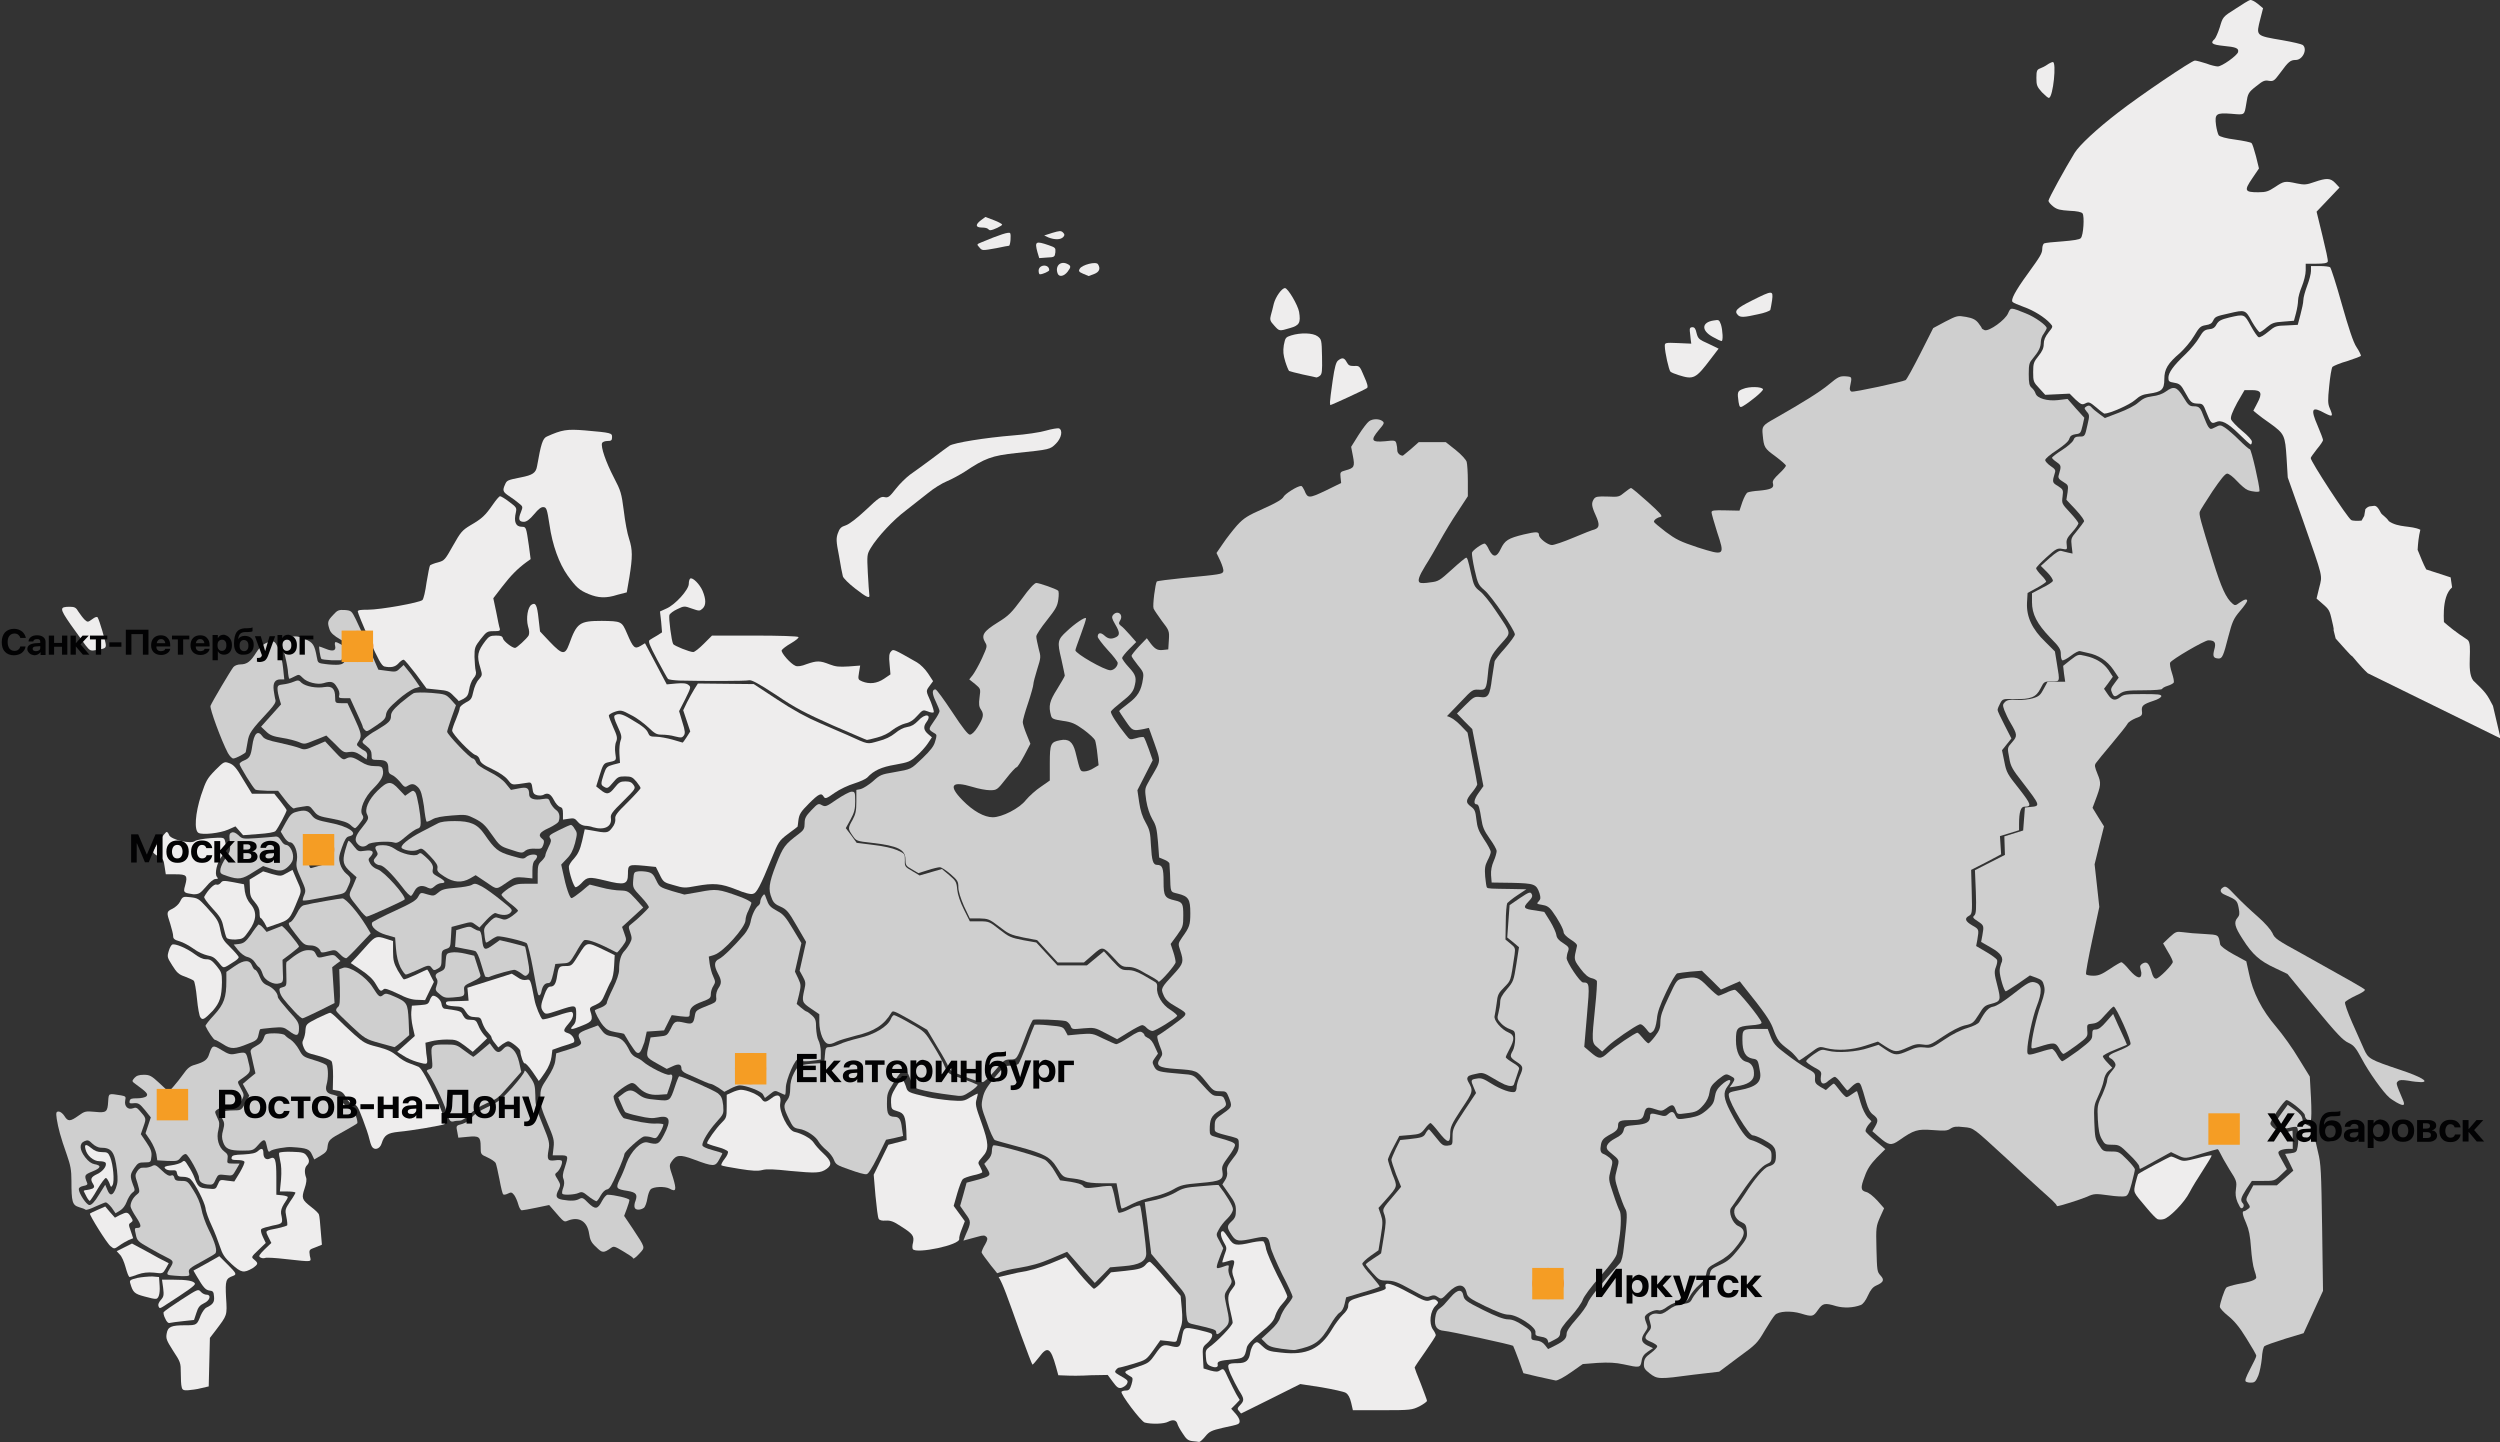 <?xml version="1.0" encoding="utf-8"?>
<!-- Generator: Adobe Illustrator 26.4.1, SVG Export Plug-In . SVG Version: 6.00 Build 0)  -->
<svg version="1.1" id="Слой_1" xmlns="http://www.w3.org/2000/svg" xmlns:xlink="http://www.w3.org/1999/xlink" x="0px" y="0px"
	 viewBox="0 0 850.4 490.5" style="enable-background:new 0 0 850.4 490.5;" xml:space="preserve">
<rect x="0" y="0" width="850.4" height="490.5" fill="#333333" stroke="none"/>
<style type="text/css">
	.st0{fill:#EEEDED;}
	.st1{fill:#CFCFCF;}
	.st2{fill:#E9660B;}
	.st3{fill:#F59D24;}
	.st4{fill:#020203;}
</style>
<g>
	<g>
		<g>
			<path class="st0" d="M68.2,346.1c-0.4-0.4-0.9-3.3-1.2-6.4c-0.3-3.2-0.8-5.9-1.1-6.1c-0.3-0.3-1.7-0.9-3-1.4
				c-2.1-0.7-2.8-1.4-4.3-3.8c-1.7-2.7-1.8-2.9-1.2-4.9c0.3-1.1,0.9-2.1,1.2-2.2c1-0.4,4.8,1.2,7.4,3.1c1.6,1.2,2.9,1.9,4.1,1.9
				c1.4,0,2,0.4,3.5,2.2c1.7,2.1,1.9,2.5,1.9,5.6c-0.1,5-0.7,6.9-3.1,9.7C69.5,346.8,68.9,347.1,68.2,346.1z"/>
			<path class="st0" d="M63.1,303.6c-0.6-0.4-0.6-0.8-0.1-2.5c0.9-3.3,0.5-3.7-3.3-3.7h-3.3l-0.4-2.6c-0.3-2.3-0.5-2.7-2.1-3.5
				c-1-0.5-1.8-1.1-1.8-1.5c0-0.9,4-6.8,4.6-6.8c0.3,0,0.6,0.5,0.8,1c0.5,1.6,7.4,3.2,8.8,2.1c0.5-0.4,2.8-0.8,5.4-1
				c4.2-0.3,4.5-0.2,4.8,0.8c0.6,2.1,0.3,3.6-1,5.3c-1.7,2.1-2.6,6.1-1.7,7.1c0.5,0.6,0.4,0.7-0.5,0.7c-0.6,0-1.9,1-3.2,2.6
				c-2,2.3-2.4,2.6-4.3,2.6C64.8,304,63.5,303.9,63.1,303.6z"/>
			<path class="st1" d="M165.4,300.1l-3.6-2.4l-1.9,1.1c-2.8,1.6-5.6,1.4-8.7-0.6c-2.2-1.4-2.6-1.9-2.4-2.9c0.2-0.9-0.4-1.9-2.5-4.1
				c-2.6-2.7-2.8-2.8-4-2.2c-1.3,0.7-4,0.5-5.5-0.4c-1.1-0.7,2-3.3,6.7-5.7c2.1-1.1,4.6-2.4,5.4-2.8c1.1-0.6,2.9-0.8,5.8-0.8
				c5.3,0,7.7,1,10.1,4.5c3.5,5.1,4.6,6,9.1,7.3c3.9,1.1,4.2,1.2,5.1,0.4c1.2-1,3.7-1.1,3.7-0.2c0,0.4-0.4,1-0.8,1.4
				c-0.5,0.4-0.8,1.5-0.8,3.4v2.7l-2.9-0.3c-2.4-0.2-3.2-0.1-4.8,1C168.5,302.8,169.4,302.8,165.4,300.1z"/>
			<path class="st1" d="M77.3,298c-2.4-0.8-2.5-0.9-2.3-2.5c0.2-0.9,1-2.6,1.9-3.8c1.4-2,1.5-2.4,1.3-5.2c-0.3-2.5-0.2-3,0.6-3.3
				c0.6-0.3,1.4,0.1,2.3,0.9c1.3,1.3,1.5,1.3,6.2,1c2.7-0.2,5.4-0.4,6.1-0.5c1-0.2,1.5,0.2,2.2,1.3c0.5,0.9,1.2,1.5,1.7,1.5
				c1.1,0,2.4,2.1,2.4,4c0,1.3-0.4,2.1-1.6,3.3c-1.8,1.7-2.9,1.8-6.2,0.7l-2.4-0.8l-3.4,2.1C82.4,299.1,81.2,299.3,77.3,298z"/>
			<path class="st1" d="M136.9,301.8c-3.9-5-6.6-7.5-7.7-7.5c-0.6,0-1.3-0.4-1.7-0.8c-0.5-0.7-0.5-1,0.3-1.9
				c0.8-0.9,0.8-1.2,0.3-2.1c-0.9-1.5-0.4-2,2.2-2c1.5,0,2.7,0.4,3.9,1.2c2.3,1.7,6.9,2.8,8,1.9c0.7-0.6,1-0.5,1.9,0.3
				c2.6,2.2,3.5,3.5,3.1,4.9c-0.2,1.2,0.1,1.5,1.9,2.5c2.4,1.3,2.7,2.1,1,2.1c-0.6,0-1.7,0.5-2.3,1.1c-0.9,0.8-1.3,0.9-2.2,0.5
				c-2-1.1-3.6-0.7-4.5,0.9c-0.4,0.8-1,1.7-1.2,1.8C139.6,305,138.2,303.6,136.9,301.8z"/>
			<path class="st0" d="M74.4,327.4c-1.3-1.6-2.1-2.1-3.8-2.4c-1.3-0.3-3.2-1.1-4.8-2.3c-1.4-1-3.6-2.2-4.7-2.5
				c-1.8-0.5-2.2-0.9-2.2-1.8c0-0.7-0.5-2.5-1-4.2c-1.3-3.9-1.3-4.1,0.8-5.1c1-0.5,2.2-1.6,2.6-2.5c0.8-1.6,1-1.7,3.5-1.4
				c2.5,0.3,2.8,0.5,5.4,3.3c3.8,4.2,4.2,4.8,4.8,8.1c0.5,2.5,0.9,3.3,3.4,5.7c1.5,1.5,2.8,3,2.8,3.3c0,0.3-0.6,0.9-1.4,1.4
				C75.7,329.6,76.2,329.6,74.4,327.4z"/>
			<path class="st1" d="M91.8,334c-1.3-0.7-2.1-1.5-2.5-2.8c-0.3-1-0.9-2-1.2-2.2c-0.4-0.2-1-1-1.5-1.8c-0.5-0.8-1.6-1.5-2.5-1.7
				c-0.9-0.2-2.2-1.2-3.1-2.3l-1.5-1.9l1.8-0.2c1.5-0.2,2.2-0.6,4-3.1c1.1-1.7,2.3-3.2,2.5-3.4c0.2-0.3,1,0.2,1.7,1l1.2,1.4l2.3-0.9
				c1.2-0.5,2.5-1,2.8-1.1c0.5-0.2,5.9,6.3,5.9,7c0,0.2-1.3,1.2-2.8,2.4l-2.8,2.1l0.1,3.8c0.2,3.7,0.1,3.9-1.2,4.2
				C94.1,334.8,93,334.6,91.8,334z"/>
			<path class="st1" d="M106.1,292.5c-0.2-0.6-0.3-1.9-0.3-2.7c0-1.5,0.2-1.7,2.3-2c2.9-0.4,3.4-0.1,3.4,2.4c0,2.3-0.1,2.3-2.9,3
				C106.6,293.5,106.4,293.5,106.1,292.5z"/>
			<path class="st1" d="M103,306.3c-0.1-0.2,0.1-1,0.5-1.9c0.6-1.5,0.5-1.9-1.1-5.5c-1.5-3.3-1.8-4.2-1.4-6.3
				c0.4-2.8-0.9-6.1-2.4-6.1c-0.5,0-1.4-0.8-2-1.8l-1.1-1.8l1.7-3.1c1.4-2.5,2-3.2,3.5-3.6c2.9-0.8,4-0.6,5.3,1.1
				c1.1,1.4,1.8,1.7,6.3,2.6c6.4,1.2,10,3.8,6.4,4.6c-0.9,0.2-1.4,1-2.4,3.8c-1.1,3.1-1.1,3.8-0.6,5.6c0.3,1.1,1.2,2.6,2.1,3.3
				c1.7,1.4,1.8,1.9,0.5,4.6c-0.9,2.1-1,2.1-4.7,2.8c-2.1,0.4-5.3,1-7,1.3C104.7,306.3,103.2,306.4,103,306.3z M109.4,294.3l3.4-0.9
				l0.2-2.8c0.2-4.1-0.4-4.6-4.8-4.2l-3.6,0.4l0.2,3.6c0.2,3.8,0.4,4.9,1,4.9C105.9,295.3,107.6,294.8,109.4,294.3z"/>
			<path class="st0" d="M77.1,319c-0.3-0.4-0.7-2.1-1.1-3.7c-0.5-2.5-1.1-3.5-3.8-6.4c-1.8-2-3-3.6-2.7-3.9c1.3-2.4,3.4-4.4,4.1-4.1
				c0.5,0.2,1.1-0.1,1.5-0.6c0.6-0.8,1-0.8,4.3-0.2l3.6,0.7l0.3,2.5c0.3,1.7,0.9,3,1.9,4.2c2.3,2.6,2.1,5.5-0.5,9.1
				c-1.9,2.7-2,2.8-4.6,3C78.4,319.6,77.4,319.4,77.1,319z"/>
			<path class="st1" d="M115.7,324.6c-1.6-1.6-1.7-1.6-4-1c-1.7,0.5-2.5,0.5-2.6,0.1c-0.4-1.2-1.8-2.1-3.4-2.1
				c-2.1-0.1-2.4-0.2-5.2-3.9c-2.6-3.4-2.7-3.7-1.6-4.1c0.4-0.2,1.3-1.4,2.1-2.9c0.8-1.7,1.7-2.7,2.5-2.8c2.7-0.7,12.1-2.3,13-2.3
				c1.1,0,5.3,4.8,8.1,9.4l1.5,2.5l-3.8,4c-2.1,2.3-4.1,4.2-4.4,4.4C117.5,326.1,116.5,325.5,115.7,324.6z"/>
			<path class="st0" d="M67.5,283.3c-1.5-0.9-1.1-6.6,0.9-12.8c1.7-5,2-5.6,4.8-8.5c3-3,3.1-3,4.8-2.4c1.4,0.5,2.4,1.5,4.7,5.5
				l3,4.9h3.8h3.8l2.1,2.6c1.1,1.4,2.1,2.8,2.1,3c0,0.6-3,6.3-3.8,7.1c-0.4,0.4-2.6,0.8-5.8,1l-5.2,0.4l-1.3-1.5l-1.3-1.5l-2.5,1.1
				C74.9,283.4,68.8,284.1,67.5,283.3z"/>
			<path class="st1" d="M100.3,344.2c-3.8-4.1-4.7-5.3-5.1-6.7c-0.3-1.2-0.2-1.4,1-1.7c1.3-0.4,1.3-0.4,1.2-4.4
				c-0.1-2.2-0.1-4.1,0.1-4.2c3.7-3,5.5-4,7.3-4c1.6,0,2.1,0.2,2.6,1.3c0.7,1.4,0.7,1.5,3.8,0.7c2.2-0.5,2.5-0.5,3.5,0.6l1.1,1.1
				l-1.4,1L113,329l0.4,6.1l0.4,6.1l-5.2,2.6c-2.9,1.4-5.4,2.6-5.7,2.6C102.6,346.4,101.5,345.5,100.3,344.2z"/>
			<path class="st1" d="M119.2,280.6c-1-0.9-2.7-1.4-6.2-2.1c-4.5-0.8-5-1-6.3-2.7c-1.4-1.8-1.5-1.8-3.8-1.4
				c-1.3,0.2-2.6,0.4-2.9,0.6c-0.4,0.1-1.7-1.2-3-2.9l-2.4-3.1H91c-2-0.1-3.8-0.2-4.1-0.4c-0.8-0.5-5.4-8-5.4-8.7
				c0-0.4,0.7-0.9,1.5-1.2c1.9-0.8,2.3-1.5,2.8-4.9c0.6-4.4,1.9-5.6,3.5-3.3c0.6,0.9,2,1.4,5.9,2.2c2.8,0.6,5.8,1.4,6.8,1.8
				c1.4,0.6,2,0.6,5.1-0.8l3.5-1.5l3,3.2c2.6,2.8,3.1,3.2,4,2.7c1.5-0.8,2.4-0.7,5.1,1c1.8,1.1,3,1.5,4.8,1.5c2.1,0,2.5,0.2,2.7,1.2
				c0.5,1.9-0.5,3.7-3.2,6.4c-3,2.9-4.8,7.2-3.8,8.9c0.6,0.9,0.5,1.3-0.7,2.8c-0.7,1-1.5,1.8-1.7,1.8
				C120.7,281.8,119.9,281.3,119.2,280.6z"/>
			<path class="st0" d="M89.9,313.8c-0.5-0.8-1-1.5-1.2-1.5c-0.3,0-0.4-0.8-0.4-1.8c0-1.3-0.5-2.3-1.6-3.6c-1.4-1.6-1.7-2.3-1.7-4.8
				l-0.1-2.9l2.3-1.4l2.3-1.4l3,0.9c3,0.8,3.1,0.8,5-0.3l2-1.1l1.4,3.3c1.7,3.7,1.7,3.8,0.6,6.4c-3,7.4-2.9,7.2-7.8,8.9l-2.9,1
				L89.9,313.8z"/>
			<path class="st1" d="M122.1,309.1c-3.8-4.8-3.7-4.2-2.1-7.6l1.3-3.1l-1.9-1.7c-2.7-2.4-3-3.6-2-7.4c0.5-1.8,1-3.3,1.2-3.3
				s1,0.8,1.8,1.9c1.4,1.8,1.6,1.8,3.7,1.5c2.6-0.4,3.4,0.3,2,1.9c-0.9,0.9-0.9,1.1-0.2,2.4c0.4,0.8,1.5,1.7,2.5,2
				c2.3,0.7,10.1,9.5,9.2,10.3c-0.5,0.5-12.4,5.9-12.9,5.8C124.4,311.8,123.2,310.6,122.1,309.1z"/>
			<path class="st1" d="M75.9,355.2c-1.3-0.8-2.5-1.5-2.8-1.5c-0.4,0-2.4-2.9-3.2-4.7c-0.1-0.2,1.2-1.9,2.9-3.7
				c3.4-3.7,4.2-6,4.2-11.7v-3l2.9-2c3.2-2.2,5.1-2.2,5.9,0c0.3,0.7,0.7,1.3,1,1.3c0.3,0,1,1,1.5,2.3c0.7,1.7,1.4,2.5,2.7,3
				c1.9,0.8,3.5,2.6,3.5,3.9c0,0.5,1.7,2.5,3.6,4.7c3.2,3.5,3.6,4.1,3.6,6c0,2.7-0.8,2.9-3.5,0.8c-1.7-1.2-2-1.3-5.6-1
				c-2.1,0.2-4,0.4-4.1,0.5c-0.2,0.2-0.4,1.1-0.6,2c-0.3,1.5-0.7,1.9-3.4,2.9C79.9,356.9,78.6,357,75.9,355.2z"/>
			<path class="st1" d="M121.6,287c-1.1-1.2-0.8-2.6,1.5-5.4c2.3-2.9,2.4-3.2,1.8-4.5c-1-1.8,0.4-5,3.5-8.1c3.5-3.4,4.6-3.5,7.3-0.5
				l2.1,2.2l1.4-1c1.3-0.9,1.4-0.9,2.1-0.1c0.6,0.9,1.8,7.4,1.8,10.3c0,1.3-0.3,1.8-1.2,2c-0.6,0.2-2.4,1.4-3.9,2.7
				c-2.2,1.9-3,2.3-3.9,2c-1.9-0.6-8.1-0.2-8.9,0.6C124,288.3,122.6,288.2,121.6,287z"/>
			<path class="st0" d="M29.4,407c-0.4-0.8-0.8-1.6-0.9-1.8c-0.1-0.2,0.4-0.4,1-0.4c0.7-0.1,1.5-0.3,2-0.5c0.6-0.4,0.7-0.7,0.2-1.5
				c-1.1-1.7-0.8-2.4,1.3-3.4c2-0.9,3.5-2.9,2.9-3.9c-0.2-0.3-1.1-0.5-2.1-0.5c-2,0-4.2-1.9-4.7-4c-0.5-1.8,0.1-2,1.9-0.5
				c1.2,1,2.2,1.4,3.7,1.4c1.9,0,2.1,0.2,2.8,1.8c1,2.5,1.5,8.1,0.8,9.4c-0.5,0.9-0.6,0.8-1.1-0.7c-0.4-0.9-0.9-1.7-1.2-1.7
				c-0.3,0-1.6,1.7-2.9,3.9c-1.2,2.1-2.4,3.9-2.6,3.9C30.3,408.4,29.8,407.8,29.4,407z"/>
			<path class="st0" d="M97.3,428.3c-3.4-0.4-6.6-0.6-7.1-0.4c-0.5,0.2-1.2,0.1-1.7-0.2c-0.6-0.4-0.4-0.8,1.5-2.7l2.3-2.2l-1-2
				c-1.1-2.3-1.3-2.1,3.2-3c1.7-0.4,3.1-0.8,3.2-1c0.1-0.2,0-1.5-0.3-2.9c-0.5-2.4-0.4-2.6,1.3-5.2c1-1.4,1.8-2.8,1.8-3
				c0-0.2-1.2-0.4-2.6-0.4h-2.7l0.4-4.1c0.2-2.6,0.1-4.9-0.3-6.4c-0.3-1.3-0.5-2.5-0.3-2.7c0.3-0.2,2.2-0.4,4.4-0.3
				c3.4,0.1,4.1,0.3,4.8,1.2c1.1,1.4,1.2,2.4,0.2,3.4c-0.8,0.8-0.9,2.4-0.3,4.1c0.3,0.6,0.1,2.1-0.5,3.8c-1.1,3.3-0.9,3.8,2.3,6.3
				c1.3,1,2.5,2.1,2.6,2.6c0.2,0.5,0.4,2.9,0.6,5.5l0.4,4.7l-2.2,0.9c-2.2,0.8-2.2,0.8-1.9,2.9C105.9,429.4,106.6,429.3,97.3,428.3z
				"/>
			<path class="st0" d="M56.2,448.5c-0.5-0.9-0.7-2-0.5-2.2c0.2-0.3,2.9-2.2,6-4.2c5.6-3.6,5.7-3.7,6.6-2.7c0.5,0.6,1.4,1,1.9,1
				c1.8,0,1.2,2-0.8,2.9c-1.4,0.7-2,1.3-2.6,3.3l-0.8,2.4l-3.7,0.4c-2,0.2-4.1,0.5-4.5,0.6C57.3,450.2,56.7,449.7,56.2,448.5z"/>
			<path class="st0" d="M61.8,471.8c-0.2-0.6-0.3-2.8-0.3-4.8c0-3.4-0.1-3.7-2.6-7.5c-2.3-3.6-2.5-4.2-2.2-5.9
				c0.4-2.3,1.5-2.8,6.4-2.8c3.9,0,3.9-0.1,5.2-3.4c0.5-1.1,1.3-2.3,1.9-2.6c2.3-1.1,2.8-1.9,2.6-3.8c-0.1-1.6-0.4-1.9-1.5-2
				c-1.4-0.2-2.1-1-4.4-4.9l-1.1-1.9l4.4-2.4l4.4-2.5l2.8,2.8c3,3,3.2,3.4,1.9,3.9c-2.5,0.9-2.7,1.5-2.4,7.4
				c0.4,6.2,0.4,5.9-3.5,11.1l-2,2.6l-0.2,8.2l-0.2,8.3l-2.6,0.6c-1.4,0.4-3.4,0.6-4.4,0.7C62.4,473,62,472.8,61.8,471.8z"/>
			<path class="st0" d="M53.9,444.3c-0.2-0.5,0.1-1.3,0.8-2.1c1-1.1,1.1-1.6,0.8-4.1l-0.4-2.8H59c4.6,0,6.9,0.4,7.3,1.3
				c0.2,0.6-1.9,2.1-10.9,7.9C54.4,445.1,54.2,445.1,53.9,444.3z"/>
			<path class="st0" d="M42.7,431c-0.5-1.8-1.3-3.7-2-4.3l-1-1.1l2.6-1.3l2.6-1.3l2.8,1.5c1.5,0.8,4.3,2.3,6.2,3.4l3.5,1.8l-1,1.8
				c-1,1.7-1,1.8-4,1.4c-2.1-0.2-3.8,0-5.5,0.6c-1.3,0.5-2.6,0.9-2.8,0.9C43.7,434.3,43.2,432.8,42.7,431z"/>
			<path class="st0" d="M78.8,430c-2.5-2.3-3.1-3.3-4-6c-0.6-1.8-1.8-5-2.8-7.1c-1-2.1-2-4.8-2.1-6c-0.4-2.2-3.4-8.1-5-9.7
				c-0.5-0.6-1.7-0.9-2.7-0.9c-1.4,0-1.8-0.2-2-1.2c-0.1-0.9-0.4-1.1-1.8-1c-0.9,0.1-1.9-0.2-2.2-0.6c-0.5-0.6-0.2-0.8,2.1-1.1
				c1.5-0.2,3.1-0.7,3.6-1.1c0.8-0.7,1-0.6,2.2,1.4c0.8,1.2,1.7,2.9,2,3.8c1.2,3.2,1.6,3.6,4.5,3.8c2.8,0.3,2.8,0.2,3.5-1.4
				c0.7-1.6,0.7-1.7,3.1-1.3l2.5,0.3l1.9-3.1c1-1.8,1.8-3.4,1.5-3.7c-0.2-0.3-1.2-0.5-2.4-0.5c-1.7,0-2.1-0.2-1.9-0.9
				c0.2-0.7,0.8-0.9,4-1c3-0.2,4.1-0.4,5-1.2c1.2-1.1,1.8-0.9,1.8,0.8c0,1.7,1,2.4,2.2,1.8c1.8-0.9,2.2,0.3,2.2,6.5v5.8l2,0.2
				c1,0.1,1.9,0.4,1.9,0.6c0,0.3-0.6,1.3-1.3,2.3c-0.8,1.3-1.1,2.3-1,3.3c0.7,3.4,0.7,3.4-2.9,4.1c-1.8,0.4-3.6,0.9-3.8,1.2
				c-0.3,0.3-0.1,1.3,0.5,2.6l1,2.1l-2.5,2.4c-2.5,2.4-2.5,2.4-1.4,3.3c1.4,1.2,1.4,1.5-0.6,2.9C82.9,433.1,82.1,433,78.8,430z"/>
			<path class="st0" d="M37.6,423.9c-1.2-0.9-7.3-10.7-7-11.1c0.1-0.1,1.3-0.7,2.7-1.3l2.5-1.1l1.6,1.9l1.7,1.9l1.7-0.9
				c2.3-1.1,2.7-1.1,3.7,0.6c0.8,1.3,0.8,1.4,0,2c-0.8,0.5-0.8,0.7,0,2.9l0.8,2.4l-1.5,0.6c-0.8,0.4-2.3,1.2-3.2,1.9
				C38.9,424.9,38.8,424.9,37.6,423.9z"/>
			<path class="st1" d="M38,410.8c-0.8-1-1.7-1.8-2-1.8c-0.3,0-1.9,0.7-3.5,1.4c-1.7,0.8-3.1,1.3-3.4,1.1c-0.2-0.2-1.2-0.6-2.3-0.9
				c-2.2-0.7-2.5-1.8-2.5-8.9c0-3.7-0.3-5.3-1.6-9c-2.1-5.9-2.9-9-3.4-12.1c-0.3-2.2-0.2-2.5,0.7-2.5c0.5,0,1.4,0.7,1.9,1.5
				c1.2,2,2,1.9,4.8-0.1c2.1-1.5,2.4-1.6,5.6-1.3c3.9,0.4,4.3,0.1,4.5-3.6c0.2-2.8,0-2.7,4.4-2c1.5,0.3,1.7,0.4,1.4,1.7
				c-0.4,2,0.9,3.3,2.6,2.7c1-0.4,1.4-0.2,2.2,0.7c2.4,2.7,2.4,2.7,1.4,5.5l-0.9,2.6l1.9,2.8c1.5,2.2,1.9,3.3,1.7,4.8
				c-0.2,1.9-0.2,2-2.3,2c-2,0-2.3,0.2-3.5,1.9c-1.5,2.2-1.5,2.8-0.5,5.6c0.8,2,0.8,2.1-0.3,2.9c-0.6,0.5-1.4,1.9-1.8,3
				c-0.5,1.3-1.3,2.4-2.3,3l-1.5,0.9L38,410.8z M33.6,406.5l2.2-3.5l0.7,1.7c0.9,2.3,1.9,2.1,2.9-0.5c0.7-1.9,0.7-2.9,0.4-6.1
				c-0.8-6.4-1.8-7.7-5.6-7.7c-0.7,0-2-0.6-2.8-1.4c-1.2-1.2-1.6-1.3-2.7-0.8c-1.8,0.8-1.7,2.9,0.3,5.5c1.1,1.4,2.1,2.1,3.1,2.3
				c2.5,0.4,2.3,1.3-0.7,2.5c-2.7,1.1-2.8,1.3-1.8,3.8c0.3,0.6,0,0.9-1.2,1.1c-1,0.2-1.6,0.6-1.6,1.1c0,1.4,2.6,5.4,3.6,5.4
				C31.1,410,32.3,408.7,33.6,406.5z"/>
			<path class="st0" d="M49.1,441c-3.4-0.9-3.9-1.4-4.8-4.5c-0.3-1,0-1.2,2.4-1.8c1.5-0.3,3.8-0.5,5.1-0.5l2.3,0.2l0.2,3
				c0.2,2.7-0.4,4.6-1.4,4.4C52.6,441.9,50.9,441.5,49.1,441z"/>
			<path class="st1" d="M58,433.8c-1.4-0.2-1.4-0.4-0.2-2.4c1.4-2.2,1.3-2.5-0.9-3.6c-1.1-0.5-3.8-2-6.1-3.3
				c-3.9-2.2-4.2-2.5-4.6-4.6c-0.5-2-0.4-2.2,0.4-2.2c1.7,0,1.5-1-0.3-3.7c-1-1.5-1.9-3.2-1.9-3.7c0-1.3,0.9-3,2.2-4
				c1-0.8,1-0.9,0.2-3.7c-0.9-2.7-0.9-2.9-0.1-4.2c0.6-0.9,1.2-1.3,2.3-1.2c0.8,0.1,2-0.2,2.6-0.5c1.1-0.6,1.4-0.5,3.4,1.4
				c1.5,1.5,2.5,2,3.1,1.8c0.6-0.3,1-0.1,1.2,0.7c0.2,0.9,0.7,1.1,2.4,1.1c2,0,2.2,0.1,4.1,3.2c1.3,2,2.3,4.3,2.7,6.3
				c0.3,1.8,1.4,4.9,2.4,6.9c2.4,4.8,3.1,7.5,2.3,8.3c-0.3,0.3-2.2,1.4-4.2,2.5c-4.6,2.5-5,2.8-4.7,4.1c0.3,1,0.1,1.1-2.4,1.1
				C60.3,434,58.6,433.9,58,433.8z"/>
			<path class="st1" d="M70.5,402.9c-1.9-0.3-2.8-1-2.8-2.3c0-1.3-3.5-7.6-4.4-8c-0.4-0.2-1.2,0.3-1.8,1.1c-1,1.3-1.3,1.3-4.5,1.2
				l-3.5-0.2l-0.3-2.1c-0.2-1.1-1.1-3.2-2-4.6l-1.7-2.5l0.9-2.7l0.9-2.7l-1.9-2.4c-2-2.4-2.3-2.6-4.3-2.4c-0.9,0.1-1.2-0.1-1-0.8
				c0.2-0.8,0.7-0.9,2.6-0.9c1.3,0,2.7-0.3,3.1-0.7c0.7-0.7,0.1-1.4-3.5-4c-1.5-1.1-1.5-1.1-0.6-2.2c0.7-0.8,1.6-1.1,3.2-1.1
				c2,0,2.6,0.3,5.4,2.9l3.1,2.9l1.6-1.8c0.9-1,2.4-2.9,3.4-4.3c1.3-1.9,2.3-2.7,3.9-3.1c3.3-1,4.3-1.7,4.9-3.8c1-2.9,1.3-3,4.2-1.2
				c2.3,1.4,3,1.6,4.5,1.3c3.9-0.8,3.8-0.8,4.6,2.7c0.9,3.6,0.9,3.5-2.8,6.1c-1,0.7-1,0.7,0.2,2.9c1.2,2.2,1.2,2.3,0.3,4.1
				c-0.9,1.8-1,1.9-3.4,1.9c-2.6,0-5.6,1.1-5.6,2.1c0,0.3,0.4,1.3,0.8,2.1c0.7,1.3,0.7,2,0.3,3.9c-0.8,2.9,0.1,6,2,7.4
				c1.1,0.8,1.3,1.3,1.1,2.5c-0.2,1.5-0.2,1.6,2,1.6h2.1l-1.2,2.1c-1.2,2.1-1.2,2.1-3.6,1.8c-2.3-0.3-2.5-0.2-3.2,1.2
				C72.6,403,72.4,403.1,70.5,402.9z"/>
			<path class="st1" d="M106.1,392.7c-0.8-1.8-1.7-2.2-6.8-2.5c-1.7-0.2-6.7,0.7-7.3,1.3c-0.7,0.6-0.8,0.3-1.4-2.3
				c-0.4-1.9-1-1.8-2.9,0.4c-1.5,1.7-1.8,1.8-5.1,1.8c-4.7,0-5.9-0.6-6.7-2.9c-0.5-1.4-0.5-2.4,0-4.1c0.5-1.9,0.5-2.5-0.3-3.9
				c-1.2-2.3-0.6-2.7,4.3-2.8c2.1,0,2.3-0.2,3.6-2.5l1.3-2.5l-1.1-2l-1.1-2l2.1-1.8l2.2-1.8l-0.7-3c-0.4-1.7-0.8-3.5-0.9-4.1
				c-0.2-0.8,0.2-1.3,1.7-2.1c1.9-1,2.4-1.7,3-3.5c0.2-0.7,0.9-0.9,3.4-0.9c1.7,0,3.2,0.3,3.5,0.6c0.2,0.3,1,1,1.9,1.5
				c0.8,0.5,2.2,2.1,2.9,3.4c1.3,2.4,1.5,2.5,5.1,3.6c2.1,0.6,4,1.4,4.3,1.8c0.6,1,0.6,4.4,0,6.5c-0.6,2.1,0.1,3.1,2.3,3.5
				c1.3,0.3,2.1,0.8,2.9,2.2c0.6,1,1.8,2.2,2.6,2.5c1.1,0.4,1.8,1.2,2.2,2.6c0.4,1.1,0.6,2.2,0.4,2.4c-0.1,0.2-2.2,1.4-4.5,2.7
				c-5,2.7-5.3,3-5.6,5.4c-0.1,1.3-0.6,1.9-2.3,2.9l-2.2,1.3L106.1,392.7z"/>
			<path class="st0" d="M201.7,281.4c-0.7-0.3-2-0.5-2.7-0.5c-0.9-0.1-1.9-0.6-2.5-1.4c-0.9-1.1-1.3-1.3-3-1l-2,0.3v-2
				c0-1.6-0.2-2.1-1-2.3c-0.6-0.2-1.5-1.2-2.1-2.4c-1.1-2.1-2.1-2.6-3.6-1.7c-0.4,0.2-1.3,0.3-2.1,0.1c-1.1-0.3-1.4-0.7-1.6-2.4
				c-0.2-1.7-0.5-2-1.3-1.9c-0.6,0.1-2.1,0.3-3.4,0.5c-2.2,0.3-2.4,0.2-3.7-1.5c-0.9-1.1-2.8-2.4-5.3-3.6c-3-1.4-4-2.2-4.2-3.2
				c-0.2-0.8-0.8-1.4-1.5-1.6c-1.4-0.4-7.9-7.1-7.9-8.3c0-0.4,0.6-2.2,1.3-3.8c0.7-1.7,1.3-3.4,1.3-3.9c0-0.4,0.9-1.2,2-1.8
				c1.8-0.9,2.1-1.3,2.6-3.7c0.3-1.5,1.1-3.4,1.9-4.2c1.2-1.4,1.2-1.5,0.5-3.9c-1.3-4.2-1-5.6,1.8-9.3c1.1-1.4,1.6-1.7,3.5-1.7
				c1.7,0,2.2,0.2,2.4,1c0.2,0.9,3.1,3.2,4.1,3.2c0.6,0,4-3.2,4.6-4.2c0.3-0.6,0.3-1.7-0.2-3.2c-0.7-2.7-0.1-6.5,1.2-7.3
				c1.4-0.9,1.9,0.1,2.4,4.8l0.5,4.3l3.3,3.5c4.3,4.5,5.2,4.6,6.6,0.8c2.6-7.2,3.5-7.9,11.1-7.9c6.7,0.1,6.8,0.1,8.6,4.3
				c2.1,4.9,2.6,5.4,4.6,4.2l1.5-0.9l3.7,7l3.7,7l3.2-0.3c2.3-0.2,3.5-0.1,4.2,0.5c0.9,0.7,0.8,0.9-1.1,4.8l-2.1,4.1l1.1,3.7
				c1,3.1,1,3.9,0.5,4.6c-0.6,0.8-0.9,0.8-3,0.3c-1.3-0.4-3.3-0.6-4.5-0.6c-1.8,0-2.4-0.4-4.6-2.5c-1.4-1.3-4-3.3-5.9-4.2
				c-3.1-1.7-3.5-1.7-5.4-1.1c-1.2,0.4-2.1,1-2.1,1.3c0,0.4,0.7,2.2,1.5,4c1.3,2.9,1.5,3.6,1,4.9c-0.4,0.8-0.5,2.5-0.3,3.9
				c0.4,2.6,0.5,2.5-2.8,3.2c-1.1,0.3-1.5,0.9-2.5,4.2l-1.2,3.9l1.5,1.2c2.1,1.7,2.9,1.6,4.8-0.8c1.4-1.8,2-2.1,3.6-2.1
				c1.5,0,2.2,0.3,2.8,1.2c0.8,1.2,0.7,1.3-3.6,5.6c-3.8,3.7-4.3,4.5-4.1,5.7C208.2,281.2,205.6,282.5,201.7,281.4z"/>
			<path class="st0" d="M283.4,246.8c-9.4-4.2-12.8-5.9-19.4-10.4c-6.1-4-8.4-5.2-9.2-5c-1,0.3-15.6,0.3-23.7,0.1
				c-1.9-0.1-3.7-0.3-3.9-0.6c-0.3-0.3-1.9-3.3-3.7-6.6c-2.6-4.9-3.1-6.2-2.5-6.6c0.4-0.3,1.5-0.9,2.5-1.5l1.7-1.1l-0.3-3.6
				l-0.4-3.5l2.2-1c3-1.3,7.6-6.4,7.6-8.4c0-0.8,0.2-1.6,0.5-1.8c0.8-0.5,3.2,1.9,4.2,4.2c1.2,2.9,1.2,4.9,0,6c-1,0.9-1.1,0.9-3.7,0
				c-2.5-0.9-2.6-0.9-4.9,0.2c-1.3,0.6-2.5,1.5-2.7,2c-0.3,0.9,0.7,8.9,1.3,9.9c0.4,0.6,5.6,2.7,6.8,2.7c0.5,0,2.1-1.3,3.6-2.8
				l2.8-2.8h14.6c8.1,0,14.6,0.2,14.8,0.5c0.2,0.3-1,1.2-2.5,2.1c-1.6,0.9-3,2-3.2,2.4c-0.3,0.8,3,4.6,4.7,5.3
				c0.7,0.3,2.1,0.1,3.8-0.6c3.5-1.2,4.5-1.2,7.8,0.1c2.1,0.8,3.2,0.9,6.5,0.7l3.9-0.3l-0.4,2.4c-0.4,2.3-0.3,2.4,1.1,3
				c2.5,1,5,0.7,7.4-0.9l2.2-1.5l-0.3-3.5c-0.3-2.7-0.1-3.7,0.5-4.3c0.8-0.9,0.7-0.9,8.8,3.7c1.2,0.7,2.8,2.3,3.8,3.8l1.7,2.6
				l-1.1,1.5c-1.4,1.9-1.4,1.7,0.3,5.5c0.7,1.8,1.2,3.4,1,3.6c-0.2,0.2-1.1,0.1-2-0.3c-1.6-0.6-1.7-0.6-3.6,1.5
				c-1.3,1.5-2.6,2.3-4.1,2.6c-1.2,0.3-3.1,1.3-4.3,2.2c-1.3,1.1-3.3,2.1-5.3,2.6c-1.8,0.5-3.2,0.8-3.4,0.8S289.7,249.5,283.4,246.8
				z"/>
			<path class="st0" d="M290.9,200.2c-2.2-1.7-4.1-3.6-4.2-4.2c-0.2-0.7-0.8-3.8-1.3-6.9c-1-5-1-6-0.4-7.7c0.6-1.7,1.1-2.2,2.7-2.7
				c1.2-0.4,3.8-2.4,6.9-5.3c4.3-4.1,5.1-4.6,6.3-4.3c1.2,0.3,1.7-0.1,3.8-2.8c1.3-1.7,3.5-3.8,4.8-4.8c1.3-0.9,4.6-3.3,7.3-5.3
				c2.7-2.1,5.5-4.1,6.2-4.6c1.6-1,12-2.7,21.8-3.5c4.1-0.3,8.8-1,10.9-1.6c2.1-0.6,4.1-0.9,4.5-0.8c1.4,0.6,0.9,3.3-1,5.2
				c-2,2-2,2-13.5,3.2c-8.4,0.9-10.7,1.8-17.6,6.4c-1.6,1-4.3,2.5-6,3.2c-1.7,0.7-4.6,2.5-6.4,4c-1.9,1.5-5.3,4.2-7.5,5.9
				c-4.3,3.2-9.7,9-12,12.8c-1.3,2.2-1.3,2.4-1,8.5c0.2,3.5,0.4,6.7,0.5,7.3C296,203.8,294.9,203.3,290.9,200.2z"/>
			<path class="st0" d="M359.8,93.1c-1-2.5,0.8-4.4,3.1-3.4c1.5,0.7,1.5,1.1,0.2,2.8C361.9,94,360.3,94.3,359.8,93.1z"/>
			<path class="st0" d="M368.4,93.1c-1.4-0.6-1.6-0.9-1.1-1.7c0.7-1.3,5.6-2.6,6.2-1.5c0.9,1.4,0.5,2.6-1.3,3.3
				c-1,0.4-1.9,0.7-1.9,0.7C370.1,93.8,369.3,93.5,368.4,93.1z"/>
			<path class="st0" d="M353.3,92.1c0-2.2,3.6-2.4,3.6-0.2c0,0.4-2.2,1.4-3.1,1.4C353.5,93.4,353.3,92.8,353.3,92.1z"/>
			<path class="st0" d="M352.9,85.8c-1-3.7-0.6-3.9,3.8-2.4c2.3,0.8,2.4,0.9,2.3,2.4c-0.2,1.6-0.3,1.7-2.8,1.8l-2.7,0.2L352.9,85.8z
				"/>
			<path class="st0" d="M333.1,84.1c-0.9-1-0.9-1,0.8-1.7c6.2-2.6,9.3-3.6,9.7-3.1c0.4,0.5,0.1,4.3-0.4,4.3c-0.1,0-2,0.3-4.2,0.8
				C334,85.3,334.1,85.3,333.1,84.1z"/>
			<path class="st0" d="M356.7,80.8l-1.5-0.7l2.8-0.9c2.4-0.7,2.9-0.8,3.6-0.1c0.6,0.6,0.6,0.9,0.1,1.5
				C360.8,81.6,358.8,81.6,356.7,80.8z"/>
			<path class="st0" d="M336.1,77.9c-0.2-0.3-1.1-0.5-2.1-0.5c-2.2,0-2.3-1-0.3-2.5l1.5-1.1l2.9,1.1c1.6,0.6,2.8,1.3,2.8,1.5
				c0,0.4-3.1,1.9-4,1.9C336.7,78.4,336.3,78.1,336.1,77.9z"/>
			<path class="st0" d="M29.1,219.5c-0.8-1.1-3.1-4.3-5.1-7.1c-3.8-5.5-3.8-6-0.2-6c1.6,0,2.1,0.3,2.9,1.7c0.6,0.9,1.5,2.1,2.1,2.7
				c1,0.9,1.1,0.9,2.6-0.2c0.9-0.7,1.6-0.9,1.8-0.6c0.6,0.9,2.8,8.4,2.8,9.4c0,1.1-0.3,1.2-3.1,1.7
				C30.8,221.5,30.6,221.4,29.1,219.5z"/>
			<path class="st1" d="M124,248.2c-0.4-0.4-0.6-0.8-0.6-1c0-0.3-1-2.5-2.2-5.1l-2.1-4.6h-2c-1.8,0-2-0.2-1.7-1
				c0.2-0.7-0.1-1.8-0.8-2.8c-1.1-1.9-2-2.1-4.6-1.3c-2,0.6-5.6-0.3-7-1.8c-1.2-1.2-1.3-1.3-2.8-0.5c-0.8,0.4-1.6,0.8-1.8,0.8
				c-0.1,0-0.4-1.3-0.5-3c-0.2-1.6-0.8-4.5-1.4-6.5c-1.3-4-1.2-4.2,2.5-4.8c1.7-0.3,2.8-0.1,4.8,0.8c2.7,1.2,3.2,1.9,4,6.3
				c0.3,1.8,0.4,1.9,3,2.2c1.4,0.2,3.5,0.3,4.4,0.2c1.6-0.2,1.9-0.5,3.1-3c0.8-1.6,1.3-3,1.1-3.3c-0.1-0.2-1.7-1.2-3.5-2.2
				c-2.4-1.4-3.4-2.3-3.8-3.5c-0.8-2.4-0.7-2.9,1.2-4.9c1.5-1.7,2-1.8,4-1.7c2.2,0.2,2.3,0.3,3.7,3.1c0.8,1.7,2.9,6.1,4.6,10.1
				l3.1,7.1l3,0.4c2.8,0.4,3.1,0.4,4.3-0.8l1.3-1.2l1.2,1.5c0.7,0.8,2,2.5,2.8,3.7l1.5,2.2l-1.9,0.6c-1,0.4-3.6,2.1-5.6,3.9
				c-3,2.6-3.8,3.7-4,5c-0.1,1.3-0.7,1.9-3.2,3.6C124.7,249,124.8,249,124,248.2z"/>
			<path class="st0" d="M154.3,236.7c-1.5-1.6-2.1-1.8-5.4-2.1l-3.8-0.4l-3.6-4.9c-2-2.6-3.9-4.9-4.2-4.9c-0.4,0-1.2,0.6-1.8,1.3
				c-1.1,1.2-2.6,1.5-4.8,1c-0.9-0.3-2.1-2.4-5.1-9.2c-2.2-4.9-3.9-9.1-3.9-9.5c0-0.5,1-0.6,3.5-0.6c4.2,0,17.6-2.4,18.5-3.3
				c0.4-0.4,1-3,1.4-6c0.5-3,1-5.6,1.2-5.8c0.3-0.2,1.4-0.7,2.7-1c2.2-0.6,2.4-0.9,5.1-5.7c2.6-4.6,3.1-5.2,5.9-6.9
				c4-2.3,5.1-3.4,7.6-7c1.1-1.6,2.2-2.9,2.5-2.9c0.3,0,1.7,0.8,3.1,1.9c2.4,1.8,2.6,2,2.3,3.5c-0.8,3.3-0.1,5,2.1,5
				c1.4,0,1.4,0.3,2.3,6.4l0.6,4.6l-1.4,1c-3,2.2-5.3,4.5-8.3,8.4l-3,3.9l1,4.7c0.5,2.6,1,5.1,1.2,5.6c0.2,0.8-0.1,0.9-2.1,0.9
				c-2.2,0-2.4,0.2-4.4,2.7c-2,2.6-2.1,2.9-2.1,6.1c0.1,1.8,0.2,3.9,0.4,4.6c0.3,0.9,0.1,1.7-0.7,2.6c-0.7,0.8-1.3,2.5-1.5,3.8
				c-0.3,1.9-0.7,2.5-1.9,3.2c-0.8,0.4-1.6,0.8-1.7,0.8C156.1,238.5,155.3,237.6,154.3,236.7z"/>
			<path class="st0" d="M250.5,302.6c-5.3-2.1-7.7-2.3-13.8-1.2c-3.7,0.7-4.2,0.7-7.5-0.3c-3.4-0.9-3.6-1.1-4.8-3.6l-1.3-2.6
				l-3.9-0.4c-5.4-0.5-5.6-0.4-5.6,2.7c0,3.7-1.1,4-7.8,2.3c-5.5-1.3-6-1.3-8.1,1c-0.7,0.7-1.5,1.3-1.9,1.3c-0.6,0-2.3-5.1-2.3-7
				c0-0.5,0.8-1.8,1.8-2.8c1.3-1.5,2-2.9,2.7-5.9l0.9-4l1.9,0.3c5.7,1.1,6,1,7.4-0.8c0.9-1.1,1.2-2.2,1.1-3
				c-0.2-1.1,0.5-2.1,4.2-5.7c2.4-2.4,4.4-4.6,4.4-4.8c0-0.3-0.6-1.2-1.4-2.2c-1.3-1.5-1.7-1.8-3.9-1.8c-2.2,0-2.5,0.2-4.1,2.1
				c-1.6,1.9-1.9,2.1-2.9,1.5c-1.3-0.7-1.3-1-0.2-4.4c0.8-2.4,1.1-2.6,3.2-3.2l2.3-0.6l-0.2-3.1c-0.1-1.7,0.1-3.7,0.4-4.5
				c0.5-1.2,0.3-2-1-4.8c-1.2-2.6-1.4-3.5-0.9-3.8c1.2-0.7,2.4-0.5,5.2,1.2c4.3,2.5,5.6,3.6,6.1,4.9c0.4,1,0.8,1.2,2.7,1.2
				c1.2,0,3.8,0.5,5.6,1c1.8,0.5,3.3,1,3.4,1c0.1,0,0.7-0.8,1.4-1.9l1.2-1.9l-1.2-3.6l-1.2-3.6l1.3-2.7c0.7-1.4,1.9-3.5,2.5-4.5
				l1.2-1.9l9.5,0.1l9.5,0.1l7.9,5.2c5.6,3.7,10,6.1,14.9,8.2c3.8,1.7,7.9,3.4,9,3.9c7.5,3.4,6.6,3.2,10.6,2.1
				c2.4-0.6,4.2-1.5,5.7-2.7c1.3-1.1,2.8-1.9,4.1-2.1c1.4-0.2,2.4-0.8,3.7-2.1c2.4-2.7,4.9-2.3,2.8,0.5c-1.1,1.5-0.9,2.7,0.6,4
				l1.3,1.1l-1.4,2.1c-0.8,1.2-2.5,3.1-3.8,4.2c-2.2,2-2.8,2.2-7.2,3c-4.8,0.8-7.4,2-9.6,4.4c-0.5,0.5-2.5,1.4-4.4,2
				c-2,0.6-5,2-6.7,3.2c-2.8,2-3.2,2.1-3.7,1.3c-0.8-1.4-1.6-1.1-5.1,2.4c-2.8,2.8-3.2,3.6-3.5,5.5c-0.1,1.2-0.3,2.3-0.3,2.3
				c-0.1,0.1-1.5,1.2-3.3,2.5c-3,2.3-3.2,2.6-5.6,8.5c-3.7,9.1-5.1,11.7-6.2,11.8C255.6,304.4,253.1,303.7,250.5,302.6z"/>
			<path class="st0" d="M200.3,202.1c-3.2-1.3-4.3-2.3-7.2-6.3c-2.9-4.1-5.2-10.3-6.2-17.4c-0.8-5.2-1-5.8-2-5.9
				c-0.8-0.1-1.7,0.6-3.2,2.4c-1.5,1.8-2.6,2.6-3.5,2.6c-1.7,0-2-0.9-1-3.3c0.7-1.8,0.7-1.9-0.7-3c-0.8-0.7-2.3-1.8-3.4-2.5
				c-2.1-1.4-2.2-1.9-1.3-3.9c0.6-1.4,0.8-1.5,5.3-2.4c4.1-0.8,5.2-1.5,5.6-3.9c1.3-7.4,1.9-9.4,3.3-10c5.1-2.3,6.8-2.6,12.9-2.1
				c9.2,0.8,9.3,0.9,9.3,2.3c0,1.1-0.3,1.3-1.5,1.3c-0.9,0-1.7,0.3-1.9,0.7c-0.5,1.3,1.3,6.5,4,11.7c2.4,4.6,2.6,5.3,3.4,11.4
				c0.4,3.5,1.2,7.8,1.8,9.5c1.2,3.7,1.2,6.1,0.1,13l-0.9,5.2l-3.1,0.8C206.1,203.6,203.5,203.4,200.3,202.1z"/>
			<path class="st1" d="M122.6,256.8c-1.5-1-2.5-1.2-3.9-1c-1.7,0.3-2.1,0-4.7-2.7l-3-2.9l-2.2,0.9c-1.2,0.5-2.9,1.1-3.8,1.5
				c-1.3,0.5-1.9,0.5-3.4-0.2c-1-0.4-3.5-1.1-5.6-1.4c-3.1-0.5-4.2-0.9-5.5-2.2l-1.7-1.6l3.4-3.8l3.4-3.8l-0.6-2
				c-0.3-1-0.6-2.5-0.6-3.3c0-1.1,0.3-1.3,2-1.5c1-0.1,2.6-0.5,3.5-0.9c1.4-0.6,1.8-0.6,2.7,0.4c1.4,1.2,5,1.9,7.9,1.4
				c2.5-0.4,3.5,0.6,3.5,3.5c0,1.9,0.1,2,2.1,2h2.1l2.1,4.5c2.7,5.8,2.8,6.6,1.8,8.3c-0.9,1.3-0.9,1.4,0.1,2.2c0.6,0.5,1.4,1,2,1.3
				c0.5,0.3,0.8,1,0.7,1.7l-0.2,1.1L122.6,256.8z"/>
			<path class="st1" d="M77.5,256.1c-2.3-4.4-6.2-15.1-5.9-16c0.5-1.3,6.9-12.1,7.8-13.2c0.4-0.5,1.5-0.9,2.4-0.9
				c2.2,0,3.5-1,5.4-4.1c1.6-2.5,3.5-3.7,5.7-3.7c1.2,0,3,4.7,3.4,9.1l0.4,3.8h-1.3c-1.9,0-2.6,1.2-2.3,3.7c0.2,1.2,0.4,2.7,0.6,3.3
				c0.2,0.7-0.4,1.7-2.1,3.6c-6.3,6.8-6.9,7.6-7.4,10.8c-0.3,1.7-0.6,3.2-0.6,3.3c0,0.4-3.4,2.2-4.2,2.2
				C79,258.1,78.1,257.2,77.5,256.1z"/>
			<path class="st1" d="M109.3,224.1c-0.4-0.6-0.9-4.2-0.7-4.2c0.2,0,1.1,0.4,2.2,0.8c2.4,1,3.6,0.7,3.2-1c-0.2-0.7-0.1-1.3,0.2-1.3
				c0.4,0,2.3,1,3.5,1.9c0.1,0.1-0.2,1.1-0.7,2.2l-0.9,2.1h-3.2C111,224.5,109.4,224.3,109.3,224.1z"/>
			<path class="st1" d="M173.4,288.9c-3.2-1-3.5-1.3-6.1-5c-2.2-3.2-3.2-4.1-5.7-5.4c-2.8-1.4-3.1-1.5-7.9-1.1
				c-3.5,0.3-5.4,0.6-6.6,1.3c-1,0.6-1.9,0.9-2,0.8c-0.2-0.2-0.6-2.5-0.9-5.3c-0.6-3.8-1-5.3-1.9-6.3c-1.3-1.3-2.1-1.5-3.6-0.6
				c-0.9,0.6-1.2,0.5-2.6-1.3c-0.9-1.1-2.2-2.2-2.8-2.4c-0.9-0.4-1.2-0.8-1.2-2.2c0-2.3-0.8-2.9-3.5-2.9c-2.2,0-2.2-0.1-2.2-1.7
				c0-1.2-0.4-2-1.7-3c-1.7-1.3-1.7-1.4-0.7-2.5c0.5-0.6,2.4-2,4.1-2.9c4.3-2.6,4.9-3.2,4.9-4.9c0-1.1,0.7-2.1,3.2-4.3
				c1.8-1.5,3.9-3.1,4.5-3.4c0.8-0.3,3.2-0.3,6.1-0.1c4.7,0.4,4.9,0.5,6.6,2.3l1.7,1.9l-1.5,4.2c-0.8,2.3-1.5,4.5-1.5,4.8
				c0,0.9,7.8,9.1,8.7,9.1c0.4,0,0.9,0.6,1.1,1.2c0.3,0.9,1.8,1.9,4.5,3.3c2.6,1.3,4.6,2.7,5.7,4.1l1.7,2.1l2.6-0.5
				c2.9-0.6,3.6-0.2,3.6,2.1c0,1.4,1.8,2,4.6,1.5c1.9-0.3,2.1-0.2,2.6,1.3c0.4,0.8,1.2,1.9,1.9,2.4c1.2,0.8,1.5,2.3,0.9,4
				c-0.2,0.4-1.7,1.4-3.4,2.2c-3.1,1.4-3.7,2.4-2.2,3.6c0.7,0.5,0.8,0.9,0.4,2.1c-0.5,1.3-0.7,1.4-2.7,1.3c-1.3-0.1-2.6,0.1-3.3,0.6
				C177.6,290.3,177.6,290.3,173.4,288.9z"/>
			<path class="st1" d="M694.1,404.7c-2.9-2.6-8-7.3-11.4-10.5c-11.7-10.7-11.2-10.5-14.7-10.8c-2.5-0.3-3.4-0.2-4.5,0.5
				c-1.1,0.8-2.1,0.8-6.1,0.5c-5.2-0.4-6.4,0-11.4,3.5c-2.7,1.9-3.6,1.7-6.8-1.1l-2.3-2l0.9-1.5c1.2-2.1,1.1-2.8-0.6-4.1
				c-1.1-0.8-1.7-2-2.4-4.3c-1.7-6-1.9-6.6-2.8-6.6c-0.5,0-1.4,0.6-2.1,1.3c-0.7,0.7-1.3,1.3-1.5,1.3c-0.2,0-1-1.1-2-2.3
				c-0.9-1.3-1.9-2.3-2.3-2.3c-0.3,0-1.2,0.6-2.1,1.3c-1.8,1.8-3,1-2.6-1.5c0.3-1.5,0.1-1.8-2.4-3.1c-1.4-0.8-2.6-1.7-2.6-2
				c0-0.4,1.2-1.4,2.6-2.4c2.5-1.7,2.7-1.7,4.7-1.2c3.4,0.9,10,0.4,13.8-0.9l3.5-1.1l2.5,1.7c3.1,2,3.8,2,7.7,0.3
				c2.4-1.1,3.6-1.3,5.4-1.1c2.3,0.3,2.7,0.1,6.7-2.6c2.6-1.8,5.8-3.4,7.9-4c2.3-0.7,3.8-1.5,4.1-2.1c2-3.7,3.1-4.9,4.8-5.2
				c1.1-0.2,3.5-1.8,6.1-3.8c5.7-4.5,6.6-5,8.4-4.3c2,0.7,2.1,3.2,0.2,8c-1.4,3.6-3.2,12-3.2,15.1c0,1.7,0.3,1.7,4.5,0.4
				c1.8-0.6,3.6-1,3.9-1s1.2,0.9,1.8,2.1c0.6,1.1,1.4,2.1,1.7,2.1c0.3,0,2.7-1.7,5.4-3.6c4.4-3.4,4.8-3.8,4.8-5.4
				c0-1.6,0.2-1.8,1.2-1.8c0.9,0,2-0.8,3.6-2.7l2.3-2.6l1.6,3.6c0.9,2,2,4.3,2.4,5.2l0.7,1.7l-4.1,1.7c-2.3,0.9-4.1,1.9-4.1,2.2
				c0,0.3,0.7,1.3,1.6,2.2l1.6,1.7l-1.3,1.1c-0.8,0.7-1.4,2-1.6,3.3c-0.2,1.2-1.1,3.6-1.9,5.3c-1.4,3-1.5,3.5-1.3,8.8
				c0.2,5.1,0.3,5.8,1.6,7.8c1.3,2.1,1.5,2.2,4.1,2.2c2.6,0,2.8,0.1,5.4,2.7c1.5,1.5,2.7,3,2.7,3.4c0,0.4-0.5,2.5-1.1,4.8
				c-0.8,3-1.3,4.1-2.1,4.3c-0.6,0.2-3.2,0.1-5.8-0.3c-4.4-0.6-4.9-0.6-7.3,0.5c-2.4,1-9.3,3.2-10.2,3.2
				C699.6,409.5,697,407.3,694.1,404.7z"/>
			<path class="st0" d="M733.9,414.7c-0.5-0.2-2.1-1.9-3.6-3.7c-4.9-5.8-4.6-5.2-3.9-8.5c0.4-1.6,0.8-3,0.9-3.1
				c0.8-0.7,10.8-6,11.2-6c0.3,0,1.4,0.4,2.4,0.9c1.8,0.8,2.1,0.8,6.5-0.3c2.5-0.7,4.7-1.1,4.9-1c0.1,0.2-1.2,2.4-2.9,5
				c-1.7,2.6-3.8,6-4.6,7.6c-1.7,3.4-6.9,8.7-8.8,9.1C735.3,414.9,734.4,414.9,733.9,414.7z"/>
			<path class="st0" d="M794.5,217.2c-1.8-7.1,0.1,0.1-0.9-4.5c-1.1-4.6-0.9-5-3.2-7l-2.4-2.1l0.9-3.7c1.1-4.4,1.5-2.8-5.5-22.8
				l-5.2-14.7l-0.4-6.6c-0.5-7.7-0.7-8.2-5.5-11.7c-1.9-1.3-3.9-2.8-4.6-3.4l-1.2-1l1.3-2.5c1.9-3.5,1.4-4.5-1.8-4.5h-2.5L761,137
				c-1.7,3.2-2.3,4.8-2.1,5.6c0.2,0.6,1.9,2.4,3.7,3.9c2.1,1.7,3.4,3.2,3.4,3.7c0,0.6-0.2,1-0.4,1c-0.2,0-2-1.6-4-3.6
				c-3.9-3.8-6-4.9-7.9-4c-1.4,0.6-1.7,0.4-3.2-3.4c-1-2.7-1.3-2.9-2.8-2.9c-2.2-0.1-2.5-0.3-4.4-3.8c-1.4-2.6-1.9-3-3.7-3.3
				c-1.8-0.3-2-0.5-2-1.7c0-1.7,1.6-4,5.8-8c1.8-1.7,3.9-4.3,4.7-5.7c1.3-2.2,1.8-2.6,3.3-2.8c1.3-0.1,2-0.5,2.6-1.7
				c0.7-1.2,1.5-1.6,4.3-2.3c5.2-1.2,5.1-1.2,7.3,2.8c1.1,2,2.3,3.8,2.7,3.9c0.4,0.2,1.9-0.7,3.2-1.8c2.4-2,2.7-2.1,6.3-2.2l3.8-0.2
				l0.9-3.4c0.5-1.9,1-4.1,1-5s0.6-3,1.3-4.9c0.7-1.8,1.3-4.1,1.3-5v-1.7h3c1.6,0,3.2,0.2,3.5,0.4c0.3,0.2,2.1,5.8,4,12.6
				c2.3,8.1,3.9,13,5,14.6c0.9,1.3,1.5,2.7,1.5,2.9s-2.1,1-4.6,1.8c-2.5,0.7-4.8,1.7-5.1,2c-0.3,0.4-0.8,3.3-1.1,6.5
				c-0.5,4.9-0.5,6,0.2,7.6c1.2,2.8,1,3-1.6,1.7c-4.5-2.5-5.1-1.7-2.5,4.3c1,2.3,1.8,4.5,1.8,4.8c0,0.3-0.9,1.7-2.1,3.1
				c-1.1,1.4-2.1,2.8-2.1,3c0,1.2,12.6,20.5,13.8,21.1c0.5,0.3,2.1,0.3,3.5,0.2l0.9-1.6l0.4-2.3c1.2-1.3,1.9-0.9,2.7-1.1
				c1.1-0.3,1.8,0.9,2.6,2.4c0.3,0.6,1.8,1.4,2.7,2.8c3.3,2.3,7.6,1.4,10.7,2.9c-1.2,4.7-0.8,9.9-1.2,7.6c-0.8-4.5,1.3,2.5,3.2,5.9
				l8.3,2.7l0.5,3.4c-4,3.4-2.5,13-2.8,12.5c-1.9-3.2-0.1,0.1,8,5.3c2.1,1.4-0.6,10.5,2,13.9c4.3,4.1,4.7,4.7,6.7,8.6l2.6,11.1
				l-45.2-22.2c-2.6-2.4-5.2-5.8-5.3-5.8C799.7,223.2,796.1,218.9,794.5,217.2z"/>
			<path class="st1" d="M761.1,408.9c-0.6-1.5-0.8-2.8-0.5-4.6c0.3-2.4,0.2-2.7-2.3-6.6c-1.4-2.3-2.8-4.8-3.1-5.5
				c-0.3-0.7-0.7-1.3-0.9-1.3c-0.2,0-2.6,0.7-5.3,1.5c-5.7,1.8-5.7,1.8-8.4,0.5l-2.1-1l-5.1,2.8c-2.8,1.6-5.3,2.9-5.4,2.9
				c-0.2,0-0.3-0.4-0.3-0.8c0-0.5-1.5-2.3-3.4-4.1c-3.2-3.2-3.5-3.3-5.9-3.3c-2.3,0-2.5-0.2-3.5-2c-0.8-1.4-1.1-3.2-1.3-6.6
				c-0.2-4.4-0.2-4.9,1.5-8.4c0.9-2.1,1.7-4.3,1.7-5.1c0-0.7,0.7-2,1.6-3c1.3-1.5,1.4-2,1-2.8c-0.3-0.6-1-1.3-1.5-1.5
				c-1.2-0.7-0.5-1.3,3.3-2.8c1.7-0.7,3.3-1.5,3.5-2c0.5-0.8-4.9-12.8-5.7-12.8c-0.3,0-1.5,1.2-2.9,2.8c-2,2.3-2.7,2.8-4.3,3
				c-1.9,0.2-1.9,0.2-1.8,2.3c0.2,2.1,0.2,2.2-3.7,5.1c-2.2,1.6-4.1,2.9-4.4,2.9c-0.3,0-1-0.9-1.5-1.9c-1.2-2.1-1.8-2.1-6.9-0.5
				c-2.3,0.7-2.5,0.7-2.5-0.1c0-2.4,1.7-10.1,3.2-14.2c1.3-3.8,1.5-4.9,1.1-6.5c-0.4-1.7-0.8-2-2.6-2.7l-2.2-0.8l-3.9,2.7
				c-2.1,1.4-4.1,2.7-4.3,2.7c-0.6,0-2.1-5.1-2.1-7c0-0.8,0.3-1.8,0.5-2.4c1-1.9,0.1-3.5-3.5-5.5l-3.3-1.9l0.4-2.1
				c0.6-3.4,0.6-3.5-1.5-4.9c-1.7-1.1-1.9-1.4-1.2-2c0.6-0.6,0.7-2.2,0.5-8.1l-0.3-7.3l5.1-2.6l5.1-2.6l-0.1-3.1l-0.1-3.2l3.2-1
				l3.2-1l0.3-3.9l0.3-3.9l1.8-0.2c3.6-0.3,3.5-0.4-2.7-8.5c-3.3-4.2-4-5.4-4.4-8c-0.7-3.8-0.8-3.5,1-5.6c1.8-2,1.7-2.6-0.6-6.5
				c-0.8-1.3-1.7-3.3-2.1-4.3c-0.6-1.7-0.6-2,0.2-2.8c0.7-0.7,1.7-0.9,4.1-0.7c1.8,0.1,4.2-0.2,5.5-0.6c2-0.6,2.5-1.1,3.6-3.2
				l1.3-2.4h3h3l-0.4-2.7l-0.3-2.7l2.5-2c2.5-1.9,2.6-2,5-1.4c3.7,0.8,6.2,2.4,7.9,4.8l1.5,2.3l-1.5,2.1l-1.5,2l1.3,1.9
				c1.4,2.1,2.5,2.3,4.3,0.9c1.1-0.9,2.1-1,7.6-1c5.1,0,6.3,0.1,6.3,0.7c0,0.4-1.1,1.1-2.7,1.6c-3.6,1.2-4.1,1.7-3.9,3.5
				c0.2,1.4-0.1,1.7-2.1,2.4c-1.2,0.5-2.5,1.3-2.8,1.9c-0.3,0.6-2.7,3.6-5.3,6.7c-2.6,3.1-5,6-5.4,6.6c-0.6,0.8-0.5,1.3,0.5,3.8
				c1.3,3.1,1.2,3.8-0.8,9.1l-0.9,2.4l1.9,3.1l2,3.2l-1.6,6.4l-1.6,6.5l0.8,7.2l0.8,7.3l-2.4,11.2c-1.3,6.1-2.3,11.4-2.1,11.7
				c0.2,0.3,1.3,0.5,2.5,0.5c1.8,0,2.9-0.5,5.6-2.3c1.9-1.3,3.7-2.3,3.9-2.3c0.3,0,1.5,1.1,2.7,2.6c2.6,3,4.2,3.4,4.1,1
				c0-0.2-0.2-0.8-0.3-1.4c-0.3-0.9,0-1.3,0.8-1.8c1.4-0.7,2.1-0.1,3,3c0.4,1.5,0.9,2.2,1.5,2.2c1,0,5.7-4.8,5.7-5.7
				c0-0.4-0.7-1.9-1.7-3.5l-1.6-2.8l2.2-2.1c2.1-1.9,2.3-2,4.6-1.7c1.3,0.2,4.6,0.5,7.2,0.6c5.1,0.3,4.8,0.2,5.4,3.5
				c0.1,0.6,1.8,1.9,4.5,3.4l4.4,2.4l0.9,4.1c1.3,6.5,4.4,12.5,9.2,18.1c2.3,2.7,5.8,7.6,7.8,11l3.7,6l0.4,7.2
				c0.2,4,0.2,7.5-0.1,7.7c-0.6,0.6-2-0.6-2-1.8c0-0.9-5.2-5.1-6.2-5.1c-0.8,0-5.6,7-5.5,8c0,0.6,1,1.5,2.1,2.2
				c1.6,0.9,2.3,1,3.6,0.7c0.9-0.3,1.6-0.5,1.8-0.5c0,0,0.1,1.4,0.1,3.1v3.1h-1.6c-0.8,0-2,0.2-2.6,0.5c-1,0.6-1,0.7,0.6,3.5
				l1.6,2.9l-2.1,2c-2.1,2-2.2,2-6.2,2H766l-1.9,2.8c-1.9,3-2.1,3.8-1.2,4.8c0.6,0.6,0.3,1.7-0.5,1.7
				C762.1,411,761.6,410,761.1,408.9z"/>
			<path class="st1" d="M718.4,235.6c-0.5-1.1-0.4-1.5,0.9-3.2l1.4-1.9l-1.9-2.8c-2-2.9-5-4.9-8.6-5.6c-1-0.2-2.2-0.5-2.6-0.6
				c-0.5-0.2-1.9,0.6-3.2,1.6c-1.3,1-2.7,1.7-2.9,1.5c-0.3-0.2-0.5-1.1-0.5-2.2c0-1.5-0.5-2.4-3.6-5.5c-4.5-4.7-6.2-8-6.2-12.1v-3
				l3.4-1.8c1.9-0.9,3.6-2,3.7-2.4c0.1-0.4-0.7-1.7-1.9-2.9l-2.2-2.2l3-2.7c2.2-1.9,3.3-2.6,4-2.4c0.6,0.2,1.6,0.4,2.4,0.6l1.4,0.3
				l-0.3-2.6c-0.3-2.5-0.2-2.7,1.8-5.1c1.1-1.4,2.2-2.8,2.4-3.2c0.2-0.4-0.9-1.9-2.8-4l-3.2-3.4l0.4-2.5c0.3-2.4,0.3-2.5-1.5-3.6
				c-1.5-0.9-1.8-1.4-1.5-2.3c0.9-3,0.9-3.3-0.7-4.4c-0.9-0.6-1.6-1.3-1.6-1.5c0-0.2,1.5-1.4,3.4-2.6c1.9-1.2,3.6-2.7,3.9-3.4
				c0.3-0.9,0.8-1.2,2-1.2c1.9,0,1.9,0,2.8-4.1c0.7-3,0.7-3.3-0.3-4.4c-0.9-1.2-0.9-1.2,0-1.8c0.7-0.4,1.1-0.3,1.7,0.4
				c0.4,0.5,1.5,1.4,2.6,2.2l1.9,1.4l4.7-1.8c2.9-1.1,5.5-2.4,6.7-3.5c1.5-1.3,2.5-1.8,4.7-2.1c1.8-0.2,3.5-0.8,4.6-1.6
				c2.7-2,3.8-1.7,6,1.9c1.6,2.7,2.1,3.1,3.5,3.1c1.9,0,2.3,0.4,3.5,3.7c0.5,1.3,1.1,2.7,1.5,3.3c0.7,0.9,0.8,0.9,2.4,0.1
				c1.5-0.8,1.8-0.8,3.3,0.2c0.9,0.6,3,2.4,4.7,4.1c1.7,1.7,3.4,3.2,3.7,3.2c0.5,0,3.3,12.2,3.3,14.2c0,0.5-2.4,0.3-4-0.3
				c-0.8-0.3-2.4-1.7-3.7-3.1s-2.7-2.5-3.3-2.5c-0.7,0-2.2,1.9-5,6c-2.2,3.4-4.2,6.5-4.3,6.9c-0.4,0.9,0.2,3,4.5,16.9
				c2.8,9,4.4,12.6,6.7,14.5c0.7,0.6,1,0.6,2.3-0.4c1.7-1.2,2.6-1.4,2.6-0.6c0,0.3-1.1,1.9-2.5,3.5c-2.2,2.6-2.6,3.7-3.9,8.6
				c-1.7,6.7-2.1,7.5-3.3,7.5c-1.8-0.1-2.1-0.7-1.5-3c0.7-2.4,0.2-3.2-2-3.2c-1.3,0-12.6,6.6-13,7.6c-0.2,0.4,0.1,2,0.6,3.5
				c0.5,1.5,0.8,2.9,0.6,3.3c-0.2,0.3-1.1,0.8-2.1,1.1c-1,0.3-1.8,0.8-1.8,1c0,0.3-2.8,0.5-6.3,0.5c-5.5,0-6.6,0.2-7.9,1
				C719.4,237.2,719.1,237.2,718.4,235.6z"/>
			<path class="st0" d="M713.2,138.7c-2.3-1.9-2.6-2.1-3.8-1.5c-1.2,0.6-1.5,0.4-3.4-1.3l-2-2l-4.1,0.2l-4.2,0.2l-2-2.2
				c-2-2.1-2.1-2.4-2.1-5.5c0-3,0.2-3.5,1.8-5.5c1.3-1.6,1.8-2.7,1.8-4.1c0-1.3,0.5-2.5,1.6-3.9c1.6-2,1.6-2,0.6-3.1
				c-1.9-2.1-5.6-4.4-9-5.6c-1.9-0.7-3.6-1.4-3.8-1.7c-0.7-0.6,0.8-3.6,5.1-9.5c4.4-6.1,5-7,5-8.7c0-0.7,0.3-1.5,0.6-1.7
				c0.4-0.2,3.2-0.5,6.3-0.7c3.6-0.3,5.8-0.6,6.2-1.1c0.9-0.9,1.3-7.4,0.6-8.4c-0.4-0.5-1.9-0.8-4.4-0.9c-3.1-0.2-4.2-0.4-5.5-1.4
				c-0.9-0.7-1.7-1.6-1.7-2c0-0.7,5.7-11.1,8.9-16.3c1.6-2.6,7.6-8.2,14.9-13.8c7.2-5.6,24.9-17.6,26-17.6c0.6,0,2.3,0.5,3.9,1
				c1.5,0.6,3.3,1,3.9,1c1.4,0,6.6-3.7,6.9-4.9c0.3-1.3-0.7-1.7-5-2.1c-3.8-0.4-4.6-0.9-3-2.3c0.4-0.4,1.2-2.2,1.8-4.1
				c1-3.4,1-3.5,5.3-6.2c2.3-1.5,4.5-2.9,5-3c0.5-0.1,1.6,0.5,2.6,1.3l1.8,1.5l-0.9,3.5c-1.5,6-1.8,5.8,7.6,7.4
				c3.4,0.6,6.4,1.3,6.8,1.6c1.7,1.4,0,5.1-2.4,5.1c-1.8,0-2.5,0.6-5.2,4.3c-2.1,2.8-2.3,3-3.9,2.8c-1.4-0.3-2.1,0-4.3,1.8
				c-2.7,2.1-2.9,2.5-3.4,5.9c-0.7,4.1-0.4,3.9-5.1,3.5c-5.2-0.4-5.7,0-5.2,3.9c0.2,1.4,0.6,2.9,0.9,3.4c0.4,0.5,2.5,1.1,5.7,1.5
				c2.8,0.4,5.3,0.9,5.5,1.2c0.3,0.3,0.9,2.3,1.5,4.5l1,4.1l-2.3,3.4c-2.8,4.1-2.6,4.7,2,4.7c2.8,0,3.5-0.3,5.8-1.8
				c3-2,3.3-2.1,7.4-1.2c2.5,0.5,3.2,0.5,6-0.5c4.1-1.4,5.4-1.4,7.1,0.4l1.4,1.5l-3.9,4.1l-3.9,4.1l2,8.2c1.1,4.5,2,8.5,1.8,8.8
				c-0.2,0.5-1.3,0.7-3.9,0.7h-3.6v2.3c0,1.3-0.6,3.7-1.3,5.4c-0.7,1.7-1.3,3.8-1.3,4.8c0,0.9-0.3,2.8-0.7,4.3l-0.7,2.6l-3.6,0.3
				c-3.2,0.2-3.9,0.5-5.6,1.9c-1,0.9-2.2,1.7-2.5,1.7c-0.3-0.1-1.5-1.7-2.6-3.6c-2.2-4.1-2.3-4.1-7.8-2.8c-4.5,1-4.7,1.1-5.4,2.5
				c-0.4,0.9-1.1,1.3-2.5,1.5c-1.8,0.3-2.2,0.7-4,3.7c-1.1,1.9-3.3,4.4-4.7,5.7c-4.2,3.6-5.4,5.5-5.4,9c0,3.5-0.9,4.3-5.2,4.9
				c-2.2,0.3-3.1,0.7-4.8,2.2c-1.8,1.6-8.6,4.6-10.4,4.6C715.9,140.8,714.5,139.9,713.2,138.7z"/>
			<path class="st0" d="M694.6,31.4c-1.7-1.9-1.9-2.4-1.9-4.9c0-2.4,0.2-2.8,1.2-3.2c0.6-0.2,1.8-0.8,2.5-1.3
				c0.7-0.5,1.6-0.9,1.9-0.9c1.3,0,0.1,11.8-1.3,12.2C696.7,33.4,695.7,32.5,694.6,31.4z"/>
			<path class="st1" d="M764,470c-0.5-0.3-0.1-1.4,1.4-4.3c1.1-2.1,2.1-4.1,2.1-4.5s-1.5-3-3.4-6c-2.3-3.8-4.2-6-6.2-7.6
				c-1.5-1.2-2.8-2.6-2.8-3.1c0-1,1.5-5.7,2.2-6.5c0.3-0.3,2-0.8,3.9-1.2c4.1-0.7,6.3-1.4,6.3-2.3c0-0.3-0.3-1.5-0.7-2.6
				c-0.4-1.1-0.9-4.5-1.1-7.5c-0.3-4.1-0.7-6.1-1.6-8.2c-1.3-2.9-1.5-4.2-0.8-4.2c0.3,0,0.8-0.3,1.3-0.7c0.9-0.6,0.9-0.8,0.1-2
				c-0.8-1.2-0.8-1.4,0.5-3.7l1.3-2.4h4h4l2.8-2.5l2.8-2.5l-1.4-2.9l-1.4-2.8l1.9-0.2c1.5-0.2,2-0.4,2.2-1.4c0.6-2,0.5-7.1-0.1-7.5
				c-0.3-0.2-1.3-0.1-2.4,0.2c-1.4,0.4-2.2,0.3-3.4-0.3c-0.8-0.4-1.5-0.9-1.5-1.2c0-0.2,0.9-1.8,2.1-3.4l2.1-2.9l2.4,1.7
				c1.7,1.2,2.5,2.2,2.6,3.2c0.2,1,0.6,1.6,1.9,2.1c1.4,0.6,1.8,1,2,2.7c0.2,1.1,0.8,4,1.4,6.4c1,4,1.1,6.3,1.4,25.8l0.3,21.4
				l-3.3,7.2l-3.3,7.2l-6.3,1.9c-3.5,1.1-6.6,2.2-7,2.5c-0.4,0.3-0.8,2.1-0.9,4.1c-0.2,2-0.7,4.6-1.2,5.9c-0.8,1.9-1.2,2.4-2.3,2.4
				C765.2,470.4,764.4,470.2,764,470z"/>
			<path class="st1" d="M608.6,357.2c-3.6-2.7-4-3.3-5.6-7.7c-1-2.5-2.8-5.2-9.8-13.9l-1.4-1.8l-3.2,1.4l-3.2,1.4l-3.2-3.2l-3.3-3.2
				l-3.8,0.3c-2.1,0.2-4.1,0.5-4.6,0.6c-0.4,0.1-2.1,2.9-3.7,6.3c-2.2,4.6-3,6.9-3.2,9.3c-0.3,2.2-0.7,3.5-1.3,4.1
				c-1,0.9-1.1,0.8-2.4-0.9c-1-1.2-1.7-1.7-2.3-1.4c-1.6,0.6-8.9,5.6-10.7,7.4l-1.9,1.8l-1.6-1.4c-2-1.6-2-2-0.8-13.7
				c0.5-4.5,0.7-8.6,0.6-8.9c-0.2-0.4-1-0.8-1.9-1c-1.1-0.3-2.2-1.2-3.7-3.2c-1.9-2.5-2.1-3.1-1.8-4.9c0.2-1,0.5-2.3,0.6-2.7
				c0.2-0.6-0.4-1.2-2.1-2.3c-1.4-0.9-2.3-1.8-2.4-2.4c0-1.1-2-4.7-4-7.4c-0.9-1.2-1.8-1.8-3.3-2c-1.9-0.3-2-0.4-1.2-1.2
				c0.7-0.8,0.7-1.2,0.3-2.7c-1.1-3.2-1.7-3.4-9.3-3.6l-7-0.1l-0.2-2.5c-0.1-1.6,0.2-3.2,0.9-4.8c0.6-1.3,1-2.9,1-3.4
				c0-0.6-1.1-2.5-2.4-4.3c-1.9-2.7-2.4-3.9-2.8-6.6c-0.6-3.8-0.9-5-1.6-5c-1.2,0-0.9-1.7,0.6-3.8l1.7-2.4l-1.9-9.7l-1.9-9.7
				l-2.6-2.6l-2.6-2.7l2.9-2.9c2.8-2.8,3.1-2.9,5-2.7c2.7,0.4,3.3-0.5,4-6.3c0.4-2.7,0.8-5.3,0.9-5.8c0.1-0.5,1.8-2.6,3.6-4.6
				c1.8-2.1,3.3-4.1,3.3-4.6c0-1.4-7.9-13-10.3-15c-2.1-1.8-2.3-2.2-3.4-7c-0.6-2.7-1-5.4-0.9-5.8c0.2-0.8,3.4-3.1,4.3-3.1
				c0.3,0,1,0.9,1.5,2.1c1.4,2.7,2.6,2.7,4-0.3c1.4-2.9,2.5-3.6,7.8-4.9c4.3-1,5.2-1,5.2,0.2c0,1.1,3,3.4,4.4,3.4
				c0.7,0,4-1.1,7.3-2.5c3.3-1.4,6.6-2.7,7.2-2.8c1.7-0.6,1.8-1.7,0.4-4.8c-1.5-3.3-1.5-4.2-0.6-5.6c0.6-0.8,1.3-0.9,4.6-0.8
				c3.8,0.2,4,0.1,5.8-1.4c1-0.8,2-1.5,2.2-1.5c0.3,0,2.8,2.1,5.8,4.8c4.1,3.7,5.1,4.8,4.3,5c-1.1,0.2-2.3,1-2.3,1.7
				c0,0.2,1.8,1.7,4,3.4c3.5,2.6,4.9,3.3,10.9,5.3c9.2,2.9,9.3,2.9,6.6-5.2c-1-3.2-1.9-6.3-1.9-6.7c0-0.7,0.7-0.8,4.8-0.7l4.7,0.1
				l1-3c0.6-1.6,1.3-3,1.8-3.2c0.4-0.2,2.2-0.5,3.9-0.6c4.1-0.4,5.1-0.9,4.7-2.4c-0.3-0.9,0.3-1.7,2.1-3.4c1.3-1.2,2.3-2.4,2.3-2.7
				c0-0.3-1.6-1.7-3.6-3.2c-3.7-2.7-3.9-3-4.3-7.3c-0.3-2.9-0.1-3.2,4.2-5.6c9.3-5.3,15.3-9,18.4-11.6c3.1-2.6,3.7-2.8,5.6-2.7
				c2.3,0.2,2.2,0.1,1.5,3.6c-0.2,0.8,0,1.4,0.5,1.6c0.7,0.3,17.3-3.3,18.4-3.9c0.4-0.2,2.6-4.3,5-9l4.4-8.7l4.1-2.2
				c4.1-2.1,4.2-2.1,7.1-1.6c2.2,0.4,3.2,0.9,4.1,2c0.6,0.8,1.2,1.6,1.2,1.8c0,0.2,0.5,0.5,1,0.7c1.5,0.5,7.1-3.5,8-5.8
				c0.9-2,0.8-2,6,0.1c3.1,1.2,7.1,4.1,7.1,5c0,0.3-0.5,1.1-1,1.9c-0.6,0.7-1,2-1,2.8c0,1.8-0.7,3.2-2.6,5.5c-1.3,1.5-1.5,2-1.5,5.4
				c0,3.2,0.2,4,1,4.7c0.6,0.5,1.1,1.3,1.3,1.9c0.5,1.7,4,2.7,7.6,2.3l3.3-0.4l2.8,3.2l2.9,3.2l-0.6,2.7c-0.6,2.5-0.7,2.7-2.4,2.9
				c-1.3,0.2-1.8,0.6-2.1,1.5c-0.2,0.9-1.6,2.1-4.2,3.9c-2.2,1.4-4,2.9-4,3.4c0,0.4,0.8,1.3,1.8,2c1.5,1,1.8,1.4,1.5,2.3
				c-1,3.2-0.9,3.4,1,4.5c1.8,1.2,1.9,1.3,1.6,3.6c-0.3,2.3-0.3,2.4,2.5,5.4c1.6,1.7,2.9,3.4,2.9,3.7s-0.9,1.7-2.1,3
				c-1.8,2-2.1,2.6-1.9,4.2c0.2,1.8,0.2,1.8-1.5,1.5c-1.6-0.3-2.1-0.1-5.3,2.8c-2,1.8-3.6,3.5-3.6,3.8c0,0.3,0.8,1.4,1.8,2.4
				c1,1,1.7,2,1.6,2.2c-0.1,0.2-1.5,1.2-3.2,2.1l-3.1,1.7l-0.2,3.4c-0.2,4.8,1.8,9,6.3,13.3l3.2,3.2l0.7,4.3c1,6.1,1.1,5.9-1.8,5.9
				c-2.5,0-2.6,0-3.8,2.4c-1.5,3-3.3,3.7-8.9,3.6c-3.8-0.1-4-0.1-4.8,1.4c-0.5,0.9-0.9,1.9-0.9,2.3c0,0.4,1.1,2.7,2.4,5.2l2.3,4.5
				l-1.6,2l-1.6,2l0.8,3.9c0.7,3.7,1.1,4.3,5,9.2c4.2,5.4,4.4,6.1,1.8,6.1c-1.2,0-1.8,1.8-1.8,5.9v2.1l-3.2,1l-3.3,1l0.2,3.1
				l0.2,3.1l-5.1,2.7l-5.1,2.6l0.2,7.5c0.2,7.2,0.1,7.5-0.9,8.1c-1.7,0.9-1.3,1.9,1.1,3.3c2.3,1.3,2.3,1.3,1.7,4.9l-0.4,2.1l3.4,2
				c1.9,1.1,3.5,2.3,3.7,2.7c0.2,0.4,0,1.5-0.4,2.5c-0.6,1.5-0.5,2.4,0.5,6.2c1.3,5.1,1.2,5.4-2.2,6.3c-2,0.5-2.5,0.9-4.1,3.6
				c-1.8,2.8-2,3.1-4.8,3.7c-1.9,0.5-4.4,1.8-7.4,3.8c-4.3,2.9-4.7,3-6.8,2.7c-1.8-0.3-2.8-0.1-5.2,1c-3.8,1.7-4.3,1.7-7.5-0.3
				l-2.6-1.7l-4.3,1.4c-4.6,1.5-9.5,1.8-13.4,0.8c-2.2-0.6-2.3-0.6-5.5,1.8c-1.8,1.3-3.4,2.4-3.6,2.4S610.5,358.6,608.6,357.2z"/>
			<path class="st0" d="M591.4,136.8c-0.5-3.4-0.4-3.8,1.5-4.5c2.1-0.9,6.4-0.8,6.8,0.1c0.2,0.6-4.6,4.5-6.9,5.8
				C591.9,138.7,591.7,138.5,591.4,136.8z"/>
			<path class="st0" d="M571,127.6c-1.3-0.4-2.5-0.9-2.8-1.2c-0.5-0.5-1.9-6.6-1.9-8.7c0-1.1,0.1-1.2,4.5-1l4.5,0.2l-0.2-1.5
				c-0.1-0.9-0.2-2.2-0.3-2.8c-0.1-1,0.2-1.3,0.9-1.3c0.7,0,1.1,0.5,1.4,2c0.5,1.9,0.8,2.2,4,3.6l3.5,1.7l-2.6,3.4
				C576.8,128.9,576.1,129.2,571,127.6z"/>
			<path class="st0" d="M582.6,114.6c-4-2.2-3.8-5,0.4-5.6c1.7-0.3,1.8-0.2,2.4,1.4c0.6,1.9,0.8,5.7,0.2,5.6
				C585.3,116,584,115.4,582.6,114.6z"/>
			<path class="st0" d="M591.2,107.2c-1.4-1.4-0.6-2.3,4.8-5c7-3.5,7.2-3.5,6.8-0.1c-0.2,1.4-0.5,2.9-0.6,3.3
				c-0.2,0.4-2.1,1.1-4.2,1.5C593.2,108,592,108,591.2,107.2z"/>
			<path class="st1" d="M815.2,375c-0.8-0.5-2-1.2-2.5-1.7c-2-1.7-7-8.7-9.3-13.1c-2.1-3.9-2.7-4.6-4.6-5.5
				c-1.8-0.8-3.9-3-11.5-12.2l-9.2-11.2l-4.2-2c-5.2-2.4-7.7-4.6-11-9.8c-2.8-4.3-3.1-5.8-1.8-7.3c0.7-0.8,0.8-1.4,0.4-3.4
				c-0.5-2.5-0.7-2.7-4.6-4.4c-1.8-0.7-2-1.8-0.6-2.6c0.8-0.5,1.4-0.1,4.2,2.9c1.8,1.9,5.2,5.1,7.5,7.1c2.6,2.3,4.4,4.4,5,5.6
				c0.7,1.8,1.6,2.4,10.2,7.1c16,8.9,20.7,11.6,21.2,12.1c0.3,0.3-0.9,1.1-2.9,2c-1.9,0.9-3.6,1.9-3.8,2.3c-0.2,0.4,0.9,3.5,2.4,6.9
				c1.5,3.4,3.3,7.4,4,9c1.5,3.4,1.9,3.6,12.6,7.2c6.6,2.2,10,4.1,6.8,4.1c-0.8,0-2.8-0.2-4.3-0.5c-2.1-0.3-3-0.3-3.5,0.2
				c-0.7,0.7-0.8,0.5,1.7,6.4C818.2,376.1,817.7,376.4,815.2,375z"/>
			<path class="st0" d="M405.5,490.2c-1.4-0.2-2-0.7-3.2-2.6c-0.9-1.3-1.7-2.8-1.8-3.3c-0.4-1.3-1.5-1.5-3.1-0.7
				c-1.4,0.8-5.7,0.9-8,0.3c-1.3-0.4-8.4-9.8-7.9-10.5c0.2-0.2,0.8-0.4,1.5-0.4c1,0,1.4-0.4,1.9-2.1c0.5-1.8,0.5-2.2-0.2-2.6
				c-2.8-1.7-2.8-1.7,1.8-3.2c4.2-1.4,4.4-1.5,6.5-4.5c2.3-3.3,2.6-3.4,5.8-2.6c2.3,0.5,2.7,0.2,3.2-2.8c0.7-3.9,0.7-3.9,5.4-2.9
				c2.2,0.5,4.3,1.1,4.6,1.3c0.8,0.5,0.2,1.9-1.5,3.4c-1.4,1.2-1.5,1.4-1.3,4.9l0.2,3.6l2.3,0.7c2,0.5,2.5,0.5,3.4-0.1
				c1.1-0.7,1.2-0.6,2.7,2.7c0.9,1.9,2.1,4.3,2.7,5.4l1.2,2l-1.4,1.5l-1.5,1.5l1.6,1.8c1.5,1.8,1.7,3.1,0.5,3.5
				c-0.4,0.2-2.6,0.7-5,1.2c-3.8,0.9-4.5,1.2-5.9,2.9c-0.9,1.1-1.8,1.9-2.1,1.9C407.5,490.4,406.5,490.3,405.5,490.2z"/>
			<path class="st0" d="M362.6,427.6l-5.3,2.2c-3.8,1.5-7,2.5-11.1,3.1l-6.5,1.5c1.5,2.5,2.7,5.9,7.5,19.4c2.1,5.8,3.9,10.4,4,10.4
				c0.2,0,1.2-1.2,2.3-2.6c2.8-3.8,3.9-3.2,5.7,3.3l0.8,2.9l2.6,0.1c1.5,0.1,5.3,0.1,8.5-0.1l5.7-0.1l1.7,2.3
				c1.4,1.9,1.9,2.3,2.9,2.1c0.7-0.2,1.5-0.7,1.9-1.3c0.6-1.2,0.4-1.3-2.7-3.1c-1.4-0.8-1.5-1.1-1-1.7c0.4-0.5,0.8-0.8,1.1-0.8
				c0.3,0,2.5-0.6,4.9-1.3c4.2-1.3,4.3-1.3,6.7-4.6l2.4-3.4l2.8,0.3c2.7,0.4,2.7,0.4,3-1c0.2-0.8,0.7-2.4,1.1-3.6
				c0.6-1.5,0.7-3.2,0.4-6.5l-0.4-4.3l-5-5.8c-2.7-3.2-5.2-5.8-5.5-5.8c-0.3,0-0.9,0.4-1.2,0.8c-1.1,1.4-2.3,1.8-7.2,2.3l-4.8,0.5
				l-2.6,2.8c-1.4,1.6-2.9,2.8-3.2,2.8c-0.3-0.1-2.7-2.5-5.1-5.4L362.6,427.6z"/>
			<path class="st1" d="M522.8,468.2l-4.6-1.1l-1.6-4.5c-0.9-2.5-1.8-4.6-1.9-4.8c-0.4-0.4-21.7-5-23.5-5.1c-2.4-0.2-3.4-1.5-3-4.4
				c0.2-1.6,0.6-2.6,1.5-3.2c1.4-1.1,1.3-1,3.8-3.9c2.3-2.7,3.9-2.8,4.3-0.4c0.3,1.4,0.9,1.9,6.7,4.8c4.4,2.2,7.1,3.2,8.5,3.2
				c1.4,0,2.9,0.6,5,2c2.7,1.7,3,2.1,2.9,3.5c-0.1,1.4,0.1,1.5,1.7,1.7c1.2,0.1,2.2,0.6,2.9,1.5l1.1,1.4l2.4-1.2
				c3-1.5,3.9-2.4,3.9-4c0-0.9,1.1-2.5,3.3-5c1.8-2,3.6-4.5,3.9-5.5c0.5-1.5,4.5-6.5,10.9-13.5c0.6-0.6,1.1-2.6,1.4-5.7
				c1.2-10.3,1.2-11.6,0.4-12.9c-0.4-0.7-1.4-3.3-2.2-5.7c-1.4-4.5-1.4-4.5-0.6-7.6c0.9-3.5,1.1-3-2.5-6c-1.8-1.4-1-3,2-4.6
				c1.8-0.9,2.5-1.6,2.8-2.7c0.3-1.4,0.5-1.5,4-1.8c3.8-0.3,5-1,5-3c0-1.1,0.5-1.1,3.2-0.4c1.7,0.5,2.2,0.4,2.9-0.3
				c1.2-1.1,1.9-1,2.5,0.5c0.7,1.4,0.7,1.4,5.1,0.7c2.6-0.5,3.7-1,5.6-2.6c1.9-1.7,2.4-2.4,2.7-4.4c0.3-1.9,0.8-2.8,2.2-4.1
				c2.7-2.5,4.2-2.2,2.1,0.5c-1.5,2-1.3,4,0.9,8.3c3.5,6.7,5.6,9.6,7.2,9.9c0.8,0.2,2.7,1,4.2,1.9c2.5,1.4,2.7,1.7,2.7,3.6
				c0,1.7-0.2,2.1-1.5,2.6c-1.8,0.7-4.8,4.1-8.8,10c-1.5,2.2-3,4.4-3.4,4.9c-1.1,1.4,0.4,5.3,2.3,6.2c2.9,1.3,2.6,3.3-1.1,7.7
				c-1.5,1.9-3.5,3.4-5.8,4.6c-3.2,1.7-3.5,2-3.9,4c-0.3,1.6-0.9,2.5-2.4,3.8c-1.1,0.9-2.5,2.6-3.1,3.7c-1,1.9-1.2,2.1-3.2,2.1
				c-1.7,0-2.7,0.4-4.4,1.5c-1.4,1.1-2.5,1.5-3.1,1.3c-1.3-0.4-4.7,1.2-4.7,2.4c0,0.5,0.3,1.5,0.6,2.2c0.5,1.1,0.4,1.5-0.5,2.8
				c-1.6,2.3-1.4,3.5,0.8,4.6l1.9,0.9l-1.8,1.2c-1.3,0.9-1.9,1.7-2.1,3.2c-0.4,2.3-0.7,2.3-6.1,1.1c-2.8-0.6-5-0.7-8.8-0.5l-5.1,0.4
				l-4,2.8c-2.4,1.7-4.5,2.8-5.2,2.8C528,469.3,525.3,468.8,522.8,468.2z"/>
			<path class="st1" d="M561.2,467.2c-1.8-1.4-2.1-1.9-2-3.5c0.1-1.4,0.5-2.1,2.3-3.4c1.2-0.9,2.2-1.9,2.2-2.3c0.1-0.4-0.9-1-2-1.5
				c-2.4-1-2.5-1.4-1-3.4c1-1.2,1.1-1.6,0.6-3.3c-0.5-1.6-0.5-2,0.3-2.5c0.5-0.4,1.5-0.6,2.4-0.4c1.1,0.2,1.9-0.1,3.5-1.3
				c1.4-1.1,2.8-1.7,4.7-2c2.4-0.3,2.8-0.5,3.5-2c0.5-0.9,1.9-2.7,3.2-4c1.6-1.5,2.5-2.8,2.7-4.1c0.3-1.7,0.7-2,3.6-3.3
				c2.6-1.2,3.7-2.2,6.2-5.3c2.8-3.5,3-4,2.8-6.1c-0.2-2.1-0.4-2.4-1.8-3.1c-2.4-1-3.2-3.8-1.8-5.4c0.6-0.6,1.9-2.5,3-4.2
				c3.2-5.1,6.5-8.9,7.9-9.3c2.1-0.6,2.6-1.3,2.6-3.7c0-1.8-0.3-2.5-1.2-3.5c-1.5-1.3-5.5-3.4-6.7-3.4c-1.3,0-7.8-10.7-8.1-13.4
				c-0.2-1.1,0.1-1.3,3.2-1.9c6.1-1.1,8-2.7,7.4-6.3c-0.7-4.1-0.7-4.2-2.6-4.5c-2.4-0.5-3.4-2.3-3.4-6.4c0-3.6,0.1-3.7,5.1-3.7h3.5
				l1,2.6c0.9,2.3,1.7,3.3,5.2,5.9c2.3,1.8,5.5,4,7.1,4.9c2.8,1.5,2.9,1.7,2.8,3.4c-0.1,1.5,0.2,1.9,1.8,2.9l1.9,1.1l1.2-1.1
				c0.7-0.6,1.3-1.1,1.5-1.1c0.2,0,1,1,2,2.3c0.9,1.2,2,2.3,2.3,2.3c0.4,0,1.2-0.5,2-1.1c0.8-0.6,1.5-1,1.6-0.9
				c0.1,0.1,0.6,1.9,1.2,3.9c0.6,2.1,1.7,4.2,2.4,5l1.3,1.3l-1.1,1.3c-0.6,0.8-1,1.7-0.9,2.1c0.1,0.4,1.7,1.9,3.5,3.4l3.2,2.7
				l-2.9,2.9c-2.1,2.2-3.2,3.8-4.1,6.4c-1.5,3.9-1.4,4.8,0.6,5.3c0.8,0.2,2.4,1.5,3.7,2.9l2.3,2.6l-1.4,3.1c-1.3,3-1.4,3.4-1.2,10.8
				c0.2,7.3,0.2,7.7,1.4,9c1.4,1.5,1,2.3-1.5,3.4c-1.1,0.5-1.9,1.4-2.8,3.4c-0.8,1.8-1.7,2.9-2.4,3.2c-2.6,1-5.8,1.1-8.4,0.4
				c-3.9-1.2-4.6-1-6.2,1.3c-1.6,2.3-1.9,2.4-5.8,1.2c-3.4-1-7.6-0.8-8.8,0.5c-0.5,0.5-2,2.8-3.5,5.3c-2.5,4.3-2.9,4.7-9.1,9.2
				l-6.4,4.8l-8.6,1C564.3,469.2,563.8,469.2,561.2,467.2z"/>
			<path class="st1" d="M526.5,456c-0.2-0.7-0.9-1.1-2.3-1.3c-1.8-0.3-2-0.5-1.9-1.5c0.4-1.7-6.2-6-9.1-6c-1.5,0-3.8-0.9-8-2.9
				c-5.3-2.6-6-3.1-6.3-4.5c-0.7-3.3-3.2-3.3-6.3-0.1c-2.2,2.3-2.3,2.3-3.5,1.5c-1-0.7-1.5-0.7-2.6-0.3c-1.2,0.6-1.9,0.3-6.6-2.3
				c-4.5-2.5-5.7-2.9-8-3c-2.6,0-2.8-0.2-5-2.6c-1.2-1.4-2.3-2.7-2.3-2.9c0-0.2,1.2-1.1,2.6-2c1.4-0.9,2.6-1.7,2.6-1.8
				c0-0.1,0.4-2.5,0.9-5.5c0.8-4.8,0.8-5.7,0.3-7.4c-0.8-2.3-1.1-1.8,3.6-7.3l2-2.4l-1.7-4.2c-0.9-2.4-1.6-4.6-1.6-5
				c0-0.3,0.7-2,1.5-3.7l1.5-3l2.9-0.3c4.6-0.5,5.1-0.7,5.8-2.1c0.4-0.7,0.9-1.3,1.1-1.2c0.2,0.1,1.3,1.4,2.5,2.9
				c1.9,2.4,2.3,2.7,3.8,2.6c1.7-0.2,1.7-0.2,1.7-3c0-2.7,0.3-3.3,4-8.9l4-6l-0.8-1.9c-1.1-2.5-1-2.7,1-3c1.5-0.3,2.3,0,5,1.7
				c3.2,2,6.8,3.3,8,2.8c0.3-0.1,0.6-0.8,0.6-1.6c0-0.7,0.5-2.4,1-3.6c1.4-3.1,1.3-3.5-1-5c-2.3-1.5-2.4-1.9-1.3-3.8
				c0.4-0.7,0.8-2.5,0.8-4c0-2.6-0.1-2.7-1.7-3.3c-1-0.3-2.4-1.2-3.1-2c-1.3-1.4-1.4-1.7-0.9-3.5c0.3-1.1,0.6-2.8,0.6-3.7
				c0-1.3,0.6-2.4,2.3-4.4c2.2-2.6,2.3-2.9,3.2-8.5l0.9-5.8l-2-1.7l-2-1.6l0.4-5.5l0.4-5.5l3.5-2.4c3.1-2.1,3.6-2.2,4-1.4
				c0.4,0.7,0.2,1.3-1.1,2.6c-2,2.1-1.6,2.5,2.4,3l3,0.5l2,3.2c1.1,1.8,2,3.9,2.1,4.6c0.1,1,0.8,1.9,2.3,2.8c2,1.3,2.1,1.6,1.7,2.8
				c-0.3,0.7-0.5,1.8-0.5,2.3c0,1.4,4.6,8.3,5.6,8.3c2.2,0,2.3,0.3,1.3,11.4l-0.9,10.5l2,1.7c3,2.6,3.6,2.6,6.1,0.3
				c2-1.9,9.2-6.8,10-6.8c0.2,0,1,0.8,1.8,1.8c0.8,1,1.7,1.8,1.9,1.8c0.3,0,1.3-1.1,2.3-2.4c1.5-2,1.8-2.8,1.8-4.9
				c0-1.9,0.6-3.8,2.8-8.4c2.7-5.8,2.8-5.9,4.7-6.3c4.7-0.8,5.4-0.6,8.7,2.8c1.7,1.7,3.3,3.1,3.6,3c0.3,0,1.4-0.5,2.6-1
				c1.1-0.6,2.5-1,2.9-1c0.9,0,8.7,9.6,9.1,11.1c0.1,0.5-0.9,0.8-3.8,1c-4.5,0.4-4.9,0.8-4.9,5.1c0,3.9,1.4,6.8,3.6,7.3
				c1.8,0.4,2.7,2.1,2.5,4.6c-0.2,1.9-2.2,3.2-5.8,3.7l-2.5,0.4l0.9-1.2c1.1-1.7,1.1-1.9-0.7-2.8c-1.4-0.7-1.5-0.7-4.1,1.3
				c-2.2,1.9-2.6,2.5-2.9,4.4c-0.2,1.5-0.9,2.9-1.9,4.1c-2,2.3-2.6,2.6-6.1,3c-2.9,0.4-2.9,0.4-3.5-1.2c-0.7-1.9-1.2-2-3.2-0.5
				c-1.4,1-1.7,1-3.8,0.3c-2.6-0.9-3.2-0.7-3.7,1.4c-0.5,2-1,2.3-4.4,2.3c-3.7,0-4.5,0.3-4.5,1.8c0,1.4-0.5,2-3.4,3.5
				c-1.5,0.9-2.1,1.5-2.4,2.9c-0.4,2.1-0.2,3,1,3.4c0.5,0.2,1.4,0.8,2,1.3c1,1,1.1,1.1,0.3,4.1c-0.8,3.1-0.8,3.2,0.9,8.2
				c0.9,2.8,1.9,5.3,2.1,5.6c0.6,0.7,0.6,5.4-0.1,9.6c-0.3,1.9-0.7,4.1-0.8,5c-0.2,1.1-1.9,3.5-5.6,7.7c-3.3,3.7-5.6,6.9-6,8
				c-0.3,1-2.2,3.7-4.1,5.8c-2.6,2.9-3.6,4.3-3.6,5.4c0,1.1-0.4,1.7-1.9,2.4c-1.1,0.6-2.1,1.1-2.3,1.1
				C526.9,456.9,526.6,456.6,526.5,456z"/>
			<path class="st0" d="M411.6,464.6c-1-0.5-1.3-1.1-1.4-3c-0.2-2.1,0-2.5,1.2-3.4c2.6-1.8,7.9-7.3,7.9-8.3c0-0.5-0.4-2.3-0.8-4
				c-1-4.3-1-5.4,0.6-7.4c1.3-1.7,1.3-1.8,0.6-3.8c-0.6-1.6-0.7-2.4-0.2-3.8c0.7-2.3,0.4-2.6-1.8-1.9c-0.9,0.3-1.8,0.5-1.9,0.4
				c-0.1-0.1,0.3-1.2,0.7-2.5c0.9-2.4,0.9-2.4-0.3-4.5c-1.1-2-1.2-3.7-0.2-3.6c0.3,0,1.1,1.1,1.9,2.3c1.7,2.6,2.4,2.8,8.1,1.5
				c1.9-0.4,3.6-0.5,3.8-0.3c0.3,0.3,0.7,1.4,0.9,2.7c0.3,1.2,2,5.2,3.8,8.8c1.9,3.6,3.4,6.8,3.4,7.2c0,0.4-0.8,1.5-1.7,2.5
				c-1,1-2,2.8-2.4,4c-0.5,1.8-1.4,2.8-5,5.8c-2.9,2.4-4.5,4.1-4.7,5.1c-0.7,3.4-0.9,3.6-4.7,4c-4.6,0.4-5.4,0.7-5.2,1.7
				C414.5,465.2,413.3,465.4,411.6,464.6z"/>
			<path class="st1" d="M413.7,453.1c0-0.8-1.1-1.1-6.8-2.4c-2.8-0.6-2.9-0.7-3.2-2.5c-0.2-1-0.3-3.2-0.3-4.9c0-2.9-0.1-3-3.2-6.7
				c-1.8-2.1-4.4-5.2-5.9-6.9l-2.7-3.2l-0.8-6.4c-0.4-3.6-0.9-7.5-1.1-8.8l-0.3-2.4l3.9-0.8c2.1-0.5,5.1-1.6,6.6-2.5
				c2.3-1.4,3.4-1.7,8.6-2.1c3.2-0.3,5.9-0.5,6-0.4c2.6,3.3,4.9,7.1,4.9,8.2c0,0.8-0.7,2-1.9,3.2c-1.1,1-2.4,2.7-2.9,3.7
				c-1,1.8-1,1.8,0.3,4.1l1.2,2.3l-1.1,2.8c-0.6,1.5-1.1,3-1.1,3.5c0,0.7,0.2,0.7,3.3-0.4c0.8-0.2,0.9-0.1,0.7,0.9
				c-0.2,0.7,0.1,2,0.5,2.9c0.8,1.7,0.8,1.8-0.6,3.9c-1.4,2.1-1.4,2.2-0.8,5.1c1.4,6.4,1.4,6.7-0.5,8.6
				C414.3,454.1,413.7,454.3,413.7,453.1z"/>
			<path class="st0" d="M452.4,136.8c0-0.5,0.4-3.8,0.9-7.2c0.7-4.9,1.2-6.5,1.9-7c1.4-1.1,2.1-0.9,2.9,0.6c0.6,1.1,1,1.3,2.5,1.3
				c1.8-0.1,1.9-0.1,3.4,3.5c1.2,2.6,1.4,3.7,1,4c-0.6,0.5-12.1,5.8-12.5,5.8C452.5,137.7,452.4,137.3,452.4,136.8z"/>
			<path class="st0" d="M443.2,127.4c-2.3-0.5-4.4-1.1-4.7-1.2c-0.2-0.2-0.8-1.6-1.3-3.2c-0.7-2.3-0.8-3.5-0.5-5.6
				c0.5-2.5,0.6-2.7,2.5-3.3c3.2-1,7.4-0.9,9,0.3c1.3,1,1.4,1.2,1.5,6.9c0.1,5,0,5.9-0.7,6.5c-0.5,0.4-1,0.6-1.2,0.6
				C447.6,128.3,445.5,127.9,443.2,127.4z"/>
			<path class="st0" d="M433.4,110.7c-1.4-1.5-1.5-2-1.1-3.5c0.3-0.9,0.7-2.7,1-3.9c0.6-2.3,2.7-5.3,3.8-5.3c1,0,4.4,5.8,4.8,8.1
				c0.6,3.7,0.1,4.6-3.1,5.5C435.1,112.7,435.2,112.7,433.4,110.7z"/>
			<path class="st1" d="M492.2,243.6c1.5,0.4,2.9,1.4,4.6,3.1l2.4,2.5l1.6,8.5c0.9,4.6,1.7,8.8,1.7,9.1c0,0.3-0.8,1.6-1.8,2.8
				c-2.2,2.7-2.2,3.4-0.3,4.8c1.2,0.9,1.5,1.5,1.8,4.3c0.3,2.7,0.7,3.9,2.6,6.8c1.3,1.9,2.3,3.8,2.3,4.3c0,0.5-0.5,1.8-1.1,2.9
				c-0.9,1.8-1,2.7-0.8,5.5c0.2,1.9,0.4,3.5,0.6,3.7c0.4,0.4,1.3,0.4,8.4,0.5l5,0.1l-3,2c-1.7,1.1-3.2,2.4-3.5,2.7
				c-0.2,0.4-0.5,3.3-0.5,6.6l-0.1,5.8l1.7,1.4c1.6,1.3,1.7,1.5,1.4,3.7c-1.4,9.4-1.2,8.7-3.5,11.1c-2,2-2.3,2.6-2.6,5.5
				c-0.2,1.8-0.6,3.7-0.7,4.3c-0.4,1.4,2.3,4.6,4.7,5.6c2.1,0.9,2.2,2.2,0.4,5.6c-0.7,1.3-1.3,2.6-1.3,2.8c0,0.3,1.1,1.1,2.4,1.9
				c1.7,1,2.3,1.6,2.1,2.2c-0.2,0.5-0.6,1.7-0.9,2.7c-0.3,1-0.7,2.1-0.8,2.4c-0.2,0.8-1.5,0.8-3.2,0.1c-0.7-0.3-2.6-1.3-4.2-2.3
				c-2.5-1.5-3.3-1.8-4.7-1.5c-1.4,0.3-3.1,0.6-3.5,1.1c-0.4,0.5-0.4,0.9,0,1.7c1.8,3.2,1.8,3.3-2.3,9.4c-3.4,5.2-3.8,6.1-3.8,8.4
				c0,3.4-0.9,3.2-3.9-0.6c-1.3-1.7-2.6-3.1-2.8-3.1c-0.2,0-1.1,0.8-1.9,1.9c-1.4,1.8-1.8,1.9-5.1,2.2l-3.6,0.3l-1.9,3.6
				c-1.1,2-1.9,4-2,4.4c0,0.4,0.7,2.6,1.5,4.9c1.8,4.5,2,4-2.2,8.8l-2.5,2.8l0.8,2.3c0.7,2.1,0.7,2.8,0,7.2l-0.8,4.9l-2.7,1.9
				c-1.5,1.1-2.8,2.3-2.8,2.7c0,0.4,1.3,2.2,3,4c1.6,1.9,2.9,3.5,2.9,3.7c0,0.2-2.5,1.1-5.7,2l-5.7,1.7l-0.5,2.2
				c-0.3,1.4-0.9,2.5-1.7,3c-0.7,0.4-2.1,2.3-3.2,4.2c-3.4,5.8-5.3,7.1-11.9,8.5c-0.4,0.1-2.6-0.1-4.7-0.4c-3.3-0.5-4.3-0.8-5.4-2
				l-1.4-1.4l2.9-2.7c2.1-1.9,3.1-3.3,3.5-4.6c0.3-1,1.3-2.9,2.3-4.1c1-1.2,1.9-2.5,1.9-2.9c0-0.4-1.6-3.9-3.6-7.7
				c-1.9-3.9-3.7-8.1-3.9-9.2c-0.7-3.7-1-3.9-5.4-3c-5.5,1.2-6.3,1.1-7.7-0.9c-1.8-2.7-1.9-3.2-0.2-4.8c1.3-1.2,1.5-1.9,1.5-3.8
				c0-1.9-0.4-2.9-2.3-5.5l-2.3-3.3l0.9-1.4c0.6-0.9,0.9-2,0.7-3c-0.2-1.3,0.2-2.1,1.9-4.3c1.7-2.1,2.1-3,2.1-4.8
				c0-2-0.1-2.1-1.9-2.6c-6.9-1.8-6.3-1.5-6.3-3.6c0-2.4,0.2-2.6,3.2-4.7c2.7-1.9,2.8-2.2,1.6-5.2c-0.8-2-0.9-2.1-3-2.1
				c-2.1,0-2.4-0.2-4.9-3.4c-3-3.7-3-3.7-10.2-4.2c-5.8-0.4-6.9-1.1-5.3-3.5c1-1.5,1-1.6-0.2-4.6c-0.8-2.2-0.9-3.2-0.5-3.3
				c0.9-0.4,8.6-5.9,9-6.6c0.7-1,0.5-1.2-2.9-3.2c-2.5-1.4-3.6-2.4-4.2-3.9c-1-2.3-0.9-2.4,3.7-7.4c3.1-3.4,3.2-4,2-7.7
				c-0.8-2.4-0.8-2.4,0.6-4.5c2.5-3.5,2.8-4.2,2.8-8.3c0-4.7-0.6-5.7-4.2-6.6c-2.7-0.7-2.5-0.1-2.7-6.7c-0.1-1.6-0.2-3.2-0.2-3.5
				c0-0.4-0.8-1-1.8-1.4l-1.7-0.7l-0.4-5.3c-0.4-4.4-0.6-5.6-1.9-7.7c-0.9-1.6-1.7-3.9-2.1-6.4c-0.5-3.5-0.5-4,0.5-5.8
				c0.9-1.8,3.1-5.1,3.6-6.6c0.5-1.5,0.4-2.3-1.3-7l-1.9-5.3L389,248c-3.7,0.7-3.8,0.6-6-2.6c-1.2-1.7-2.2-3.3-2.3-3.5
				c0-0.2,1.4-1.3,3.1-2.6c3.2-2.4,4.4-4.3,5-8.4c0.3-2,0.1-2.4-1.8-4.7c-1.1-1.4-2.1-2.8-2.1-3.1c0-0.3,1.2-1.8,2.6-3.3l2.6-2.7
				l0.8,1.1c1.8,2.5,2.7,3.1,4.6,2.9l1.9-0.2l0.2-3.2c0.2-3,0.1-3.3-2.4-6.5c-1.3-1.8-2.6-3.7-2.8-4.2c-0.4-1,0.6-8.6,1.1-9.2
				c0.2-0.2,4.3-0.7,9.1-1.2c12.6-1.2,13.2-1.3,13.5-2.2c0.2-0.5-0.3-2-1-3.6l-1.3-2.7l2.2-3.2c1.2-1.8,3.4-4.6,4.8-6.2
				c2.3-2.5,3.6-3.3,9-5.7c4.5-2,6.4-3.2,6.8-4c0.5-1,4.7-3.7,6-3.7c0.3,0,0.7,0.7,1.1,1.5c1.1,2.8,1.5,2.8,7.2,0.1l5.3-2.6
				l-0.2-1.9c-0.2-1.8-0.1-1.9,1.7-2.4c3-0.8,3.2-1.3,2.5-4.9l-0.6-3.1l2.5-4c1.4-2.2,3-4.3,3.6-4.7c1.2-0.9,3.4-0.9,4.5-0.1
				c0.8,0.6,0.7,0.9-1.2,3.1c-2.9,3.5-2.5,4.2,2.1,3.8c3.4-0.4,3.6-0.3,3.9,0.8c0.2,0.7,0.3,1.7,0.3,2.3c0,0.9,0.9,1.8,1.9,1.8
				c0.1,0,1.3-1.1,2.8-2.3l2.6-2.3h4.6h4.6l3.4,2.7c1.9,1.5,3.5,3.3,3.7,4c0.2,0.7,0.4,3.7,0.4,6.5v5.2l-3.4,5.2
				c-1.9,2.8-4.6,7.3-6.1,10c-1.5,2.7-3.7,6.5-5,8.5c-2.2,3.6-2.7,5.2-1.8,5.7c0.3,0.2,1.8,0.2,3.5-0.1c2.8-0.3,3.2-0.6,7.4-4.4
				c2.4-2.2,4.6-4,4.8-4c0.4,0,0.6,0.4,1.8,5.8c0.8,3.6,1.1,4.2,2.9,5.6c1.1,0.8,3.6,3.9,5.5,6.8c5.4,8.1,5.3,7,1.6,11.2
				c-3.5,4-3.9,4.9-4.4,10.4c-0.5,4.9-0.7,5.3-3.2,5.1c-1.9-0.1-2.2,0.1-5.7,3.8"/>
			<path class="st1" d="M338,389.6c-0.1,0-0.1,0-0.1,0c-0.3,0.2-0.5,1.1-0.5,2c0,1-0.5,2.1-1.3,2.9l-1.3,1.4l1.1,1.8
				c1.3,2.2,1,2.4-3.7,3.7l-3.4,0.9l-1.1,4l-1.1,3.9l1.8,2.6c2,2.7,2,3,0.1,7.2l-0.8,2l1.1-0.3c0.7-0.2,2.3-0.6,3.7-1
				c2-0.6,2.5-0.5,3,0c0.5,0.5,0.5,1-0.4,2.6c-0.7,1.1-1.2,2.4-1.2,2.7s1.5,2.3,3.2,4.5c0.8,1,1.5,1.8,2.1,2.6
				c2.3-0.9,4.7-1.4,7.3-1.8c4.1-0.7,7.2-1.5,11.1-3.2l5.4-2.3l2.8,3.2c1.5,1.8,3.7,4.2,4.7,5.3l1.9,2.1l2.6-2.6l2.6-2.7l4.6-0.4
				c5.4-0.4,7.7-1.7,7.7-4.3c0-2.5-1.7-15.8-2.1-16.3c-0.2-0.2-1.9,0.3-3.6,1.2c-1.8,0.9-3.4,1.4-3.7,1.2c-0.3-0.3-0.8-2.3-1.2-4.6
				c-0.4-2.2-1-4.2-1.2-4.4c-0.2-0.2-2.3-0.1-4.7,0.3c-3.9,0.5-4.4,0.4-5-0.4c-0.4-0.6-2-1-4.2-1.4l-3.6-0.5l-1.8-3
				c-0.9-1.6-2.4-3.4-3.4-4C353.7,393.5,339.6,389.4,338,389.6z"/>
			<path class="st0" d="M310.5,424.9c-0.2-0.3-0.2-1.3,0.1-2.3c0.4-2.2-0.1-2.9-4.2-5.5c-2.4-1.6-3.5-2-5.1-1.9
				c-1.3,0.1-2.1-0.1-2.4-0.6c-0.3-0.4-0.7-3.9-1.1-7.9l-0.6-7.1l2.5-5.1l2.5-5.1l3.1-0.8l3.1-0.8l-0.1-3.1c-0.3-5.1-0.7-6-3-6.7
				c-2-0.6-2.1-0.7-2.2-2.9c-0.1-1.9,0.2-2.9,1.6-5.2c0.9-1.5,1.9-2.8,2.2-2.7c0.3,0.1,0.8,1,1.2,2.2c0.7,2.2,0.4,2.1,7.5,3.8
				c1.7,0.4,5.2,0.9,7.6,1.1c4.3,0.3,4.7,0.3,6.8-1c1.2-0.7,2.4-1.3,2.5-1.3c0.2,0,0,0.8-0.3,1.9c-0.5,1.6-0.3,2.6,1.6,7.8
				c2.6,7.3,2.7,9.3,0.4,11.8c-1.6,1.9-1.7,1.9-0.8,3.4c0.5,0.9,0.8,1.7,0.7,1.9c-0.2,0.2-1.5,0.7-3.1,1c-1.6,0.4-3.1,0.9-3.5,1.3
				c-0.4,0.4-1.2,2.5-1.9,4.9l-1.2,4.2l1.9,2.6l1.9,2.6l-1,2.6c-0.6,1.4-1,3-0.9,3.4C326.7,423.5,311.6,426.6,310.5,424.9z"/>
			<path class="st1" d="M380.6,406.7l-0.8-4.2h-4.9c-3,0-5.2-0.3-5.7-0.6c-0.4-0.3-2.2-0.8-4-1c-3.6-0.4-3.6-0.4-5.8-3.9
				c-2.1-3.4-4.3-4.6-12.9-6.9c-4.1-1.1-7.7-2.1-8.1-2.3c-0.4-0.2-1.7-2.9-2.7-6c-2-5.3-2-5.7-1.4-8.4c0.5-2.2,1.3-3.5,4-6.8
				c3.2-3.9,3.5-4.1,5.5-4.1c1.2,0,2.4-0.3,2.7-0.7c0.3-0.4,1.6-3.4,2.9-6.8c1.2-3.4,2.4-6.2,2.5-6.4c0.1-0.1,2.3-0.1,5,0.2
				c4.5,0.4,4.7,0.5,5.5,1.9l0.8,1.5l4.2-0.4c4.1-0.3,4.3-0.3,7.9,1.5c2.1,1,4.1,1.9,4.4,1.9c0.4,0,2.3-1,4.3-2.3
				c2.7-1.8,3.7-2.2,4.4-1.8c0.5,0.3,0.9,0.7,0.9,1c0,0.3,0.6,0.7,1.2,1c0.8,0.3,1.7,1.4,2.3,2.9l1.1,2.4l-1,1.4c-1,1.4-1,1.6-0.3,3
				c0.9,1.7,1.3,1.8,9.3,2.5c4.1,0.3,4.1,0.4,6.2,2.7c4.1,4.5,4.3,4.8,6.2,4.8c1.5,0,1.9,0.2,2.3,1.3c0.8,2,0.7,2.1-2,3.8
				c-2.6,1.7-3.1,2.8-3.1,6.6c0,1.5,0.2,1.8,2.2,2.3c5.1,1.4,6.3,1.9,6.4,2.6c0.1,0.5-0.9,2.3-2.2,4c-2,2.7-2.4,3.5-2.1,4.9
				c0.5,3-0.4,3.5-7.5,4.1c-5.7,0.5-6.6,0.7-9.2,2.2c-1.7,1-4.6,2-6.9,2.5c-2.1,0.5-5.3,1.5-7,2.4c-1.7,0.9-3.3,1.6-3.6,1.6
				S381,409.1,380.6,406.7z"/>
			<path class="st0" d="M421.4,479.9c-0.6-0.6-0.5-1,0.5-2c1.4-1.5,1.4-2.1-0.5-5c-0.8-1.4-2.1-3.9-2.8-5.5
				c-1.4-3.4-1.2-3.7,2.4-3.7c2.9,0,3.9-0.9,4.3-3.7c0.2-1.1,0.8-2.4,1.3-2.9c1-0.8,1.1-0.8,2.8,0.8c1.6,1.5,2.2,1.8,6.4,2.2
				c8.7,1,13.3-1.2,17.4-8.1c1-1.7,2.6-3.8,3.6-4.8c1.1-1,1.8-2.1,1.8-2.9c0-1.7,0.7-2.1,4.1-3.1c9.1-2.6,8.9-2.5,8.6-3.5
				c-0.5-1.9,2.3-1.1,8.1,2.1c5,2.7,5.7,3,7.1,2.5c1.1-0.4,1.7-0.4,2.2,0.1c0.7,0.6,0.6,0.8-0.4,1.8c-1.8,1.7-2.3,6-0.9,8
				c0.6,0.8,1,1.7,1,2c0,0.3-1.6,2.7-3.6,5.6c-2,2.8-3.6,5.2-3.6,5.4c0,0.2,0.9,2.6,2.1,5.5c1.1,2.9,2.1,5.5,2.1,5.8
				c0,0.3-1.1,1.1-2.6,1.9c-2.5,1.2-2.9,1.3-12.6,1.3h-10l-0.6-2.6c-0.4-1.7-1-2.8-1.8-3.3c-0.6-0.4-4.3-1.2-8.3-1.9l-7.2-1.1l-10,5
				c-5.5,2.7-10,5-10.1,5C422.1,480.8,421.8,480.4,421.4,479.9z"/>
			<path class="st0" d="M268.8,398.3c-5.5-0.6-8-0.7-9.5-0.3c-1.5,0.4-3.5,0.3-7.8-0.4c-3.1-0.5-5.9-1-6.1-1.2
				c-0.2-0.2,0.3-1.2,1.1-2.2c0.8-1,1.3-2.1,1.1-2.5c-0.2-0.4-1.8-1.1-3.7-1.6c-1.9-0.5-3.4-1.1-3.4-1.2c0-0.8,3.1-5.1,4.8-6.8
				c1.8-1.8,1.9-1.9,1.9-5.7v-4l1.8-0.8c1-0.5,2.4-0.9,3-0.9c2.1,0,6,1.7,6.9,2.9c1,1.5,1.5,1.5,3.5,0c2.2-1.8,3.5-1,3,1.7
				c-0.5,2.8,2.7,9.2,4.8,9.7c2.7,0.6,5.7,2.3,6.6,3.7c0.5,0.8,1.9,2.4,3.1,3.5c3,2.8,3.2,4,1.3,5.4
				C279.1,399.1,277.5,399.1,268.8,398.3z"/>
			<path class="st1" d="M259.5,372.2c-0.7-1.1-5.8-3-7.9-3c-0.6,0-2,0.5-3.1,1.1l-2.1,1.1l-2-1.4c-1.1-0.7-2.3-1.3-2.6-1.3
				c-0.5,0-2.1-0.7-8.3-3.5c-1.1-0.5-1.7-1.1-1.7-1.7c0-1.5-0.9-1.8-3-0.8l-2,0.9l-3.4-1.9c-3.7-2.1-3.7-2.1-2.7-6.2l0.6-2.6
				l2.8-0.3c2.8-0.3,2.8-0.3,4.1-2.7c1.2-2.6,1.6-2.7,4.7-2c2.5,0.6,3,0.3,3.4-2.1c0.4-2.2,0.1-2,5.8-4.3c1.4-0.6,1.7-1,1.5-2.4
				c-0.1-1,0.3-2.3,0.8-3c1.1-1.6,1.1-2.6-0.2-5c-1.4-2.7-1.3-4.1,0.4-4.9c1.3-0.6,5.1-4.3,8.6-8.4c1-1.2,1.9-3,2.1-4.1
				c0.4-2.4,1.7-5,2.6-5.6c0.4-0.3,0.7-0.8,0.7-1.3s0.3-1.3,0.7-1.9c0.7-1,0.8-0.9,1.3,0.6c0.9,2.6,1.3,3,3.8,4.4
				c2,1,2.9,2.1,5.3,6.1l2.9,4.8l-1.1,4.9l-1.1,4.8l1.1,2.3c1,2.2,1,2.4,0.3,5.5l-0.8,3.2l1.5,1.3c0.8,0.7,1.7,1.3,1.9,1.3
				c0.2,0,1,0.6,1.8,1.3c1.2,1.1,1.4,1.7,1.4,4.3c0.1,1.6,0.4,3.5,0.8,4.2c0.4,0.7,0.8,2.5,0.8,3.9v2.6l-1.9,0.3
				c-3,0.5-5.1,0.4-5.7-0.3c-0.9-0.9-4.3,6.8-4.3,9.7c0,1.2-0.1,2.3-0.3,2.3c-0.2,0-1-0.4-1.9-0.8c-1.4-0.7-1.6-0.7-3.2,0.6
				l-1.7,1.3L259.5,372.2z"/>
			<path class="st1" d="M289.1,397.9c-4.4-1.5-4.8-1.8-5.4-3.3c-0.3-0.9-1.4-2.4-2.5-3.3c-1.1-0.9-2.3-2.2-2.7-2.9
				c-0.9-1.8-4.3-4.1-6.7-4.4c-1.8-0.3-2.1-0.6-3.5-3.5c-1.8-3.7-1.9-4.5-0.5-6.3c0.7-0.9,1-2.1,1-4c0-1.8,0.4-3.5,1.3-5.2
				c1.4-2.7,1.8-2.9,8-3.3l2.3-0.1l0.2-2.7c0.2-2.5,0.3-2.7,1.5-2.7c0.8,0,2.3-0.5,3.5-1c1.2-0.6,4.2-1.5,6.7-2.1
				c5.2-1.2,9.6-3.9,10.7-6.4c0.3-0.8,0.8-1.4,1.1-1.4c0.3,0,2.8,1.2,5.5,2.8c5,2.8,5,2.9,7.9,7.6c1.6,2.6,3.4,5.8,3.9,7.2
				c1,2.3,1.2,2.4,5.8,4c2.6,0.9,5,1.9,5.3,2.1c0.2,0.2-0.8,1.2-2.3,2.2c-2.8,1.8-2.8,1.8-6.4,1.3c-4.8-0.6-8.9-1.3-11.2-2
				c-1.7-0.5-2-0.8-3-3.6c-0.8-2.1-1.4-3-2-3c-0.5,0-1.9,1.5-3.4,4c-2.4,3.8-2.5,4.2-2.5,7.5c0,3.7,0.5,4.4,2.6,4.5
				c1.5,0,2.2,0.9,2.5,3.9l0.4,2.6l-2.9,0.7l-2.9,0.6l-2.9,5.9c-1.9,3.8-3.2,5.8-3.7,5.8C294.2,399.6,291.6,398.8,289.1,397.9z"/>
			<path class="st1" d="M328.6,366.4c-4.6-1.7-6.1-2.6-6.1-3.7c0-0.3-1.6-3.3-3.6-6.5l-3.5-5.9l-5.8-3.4c-5.4-3-5.9-3.3-6.4-2.4
				c-2.5,4.2-5.8,6.3-12.1,7.8c-2.7,0.7-5.7,1.6-6.5,2c-2.7,1.4-3.7,1.1-4.9-1.5c-0.6-1.4-1-3.4-1-5.1V345l-2.8-1.9
				c-3.1-2.1-3.2-2.4-2.3-6.4c0.5-2.2,0.5-2.7-0.5-4.5l-1.1-2l1.1-4.9l1.1-4.9l-3.2-5.5c-2.8-4.9-3.5-5.6-5.5-6.5
				c-1.7-0.7-2.5-1.4-3-2.9c-1.2-2.9-1-5,1.5-11.4c2.4-6.1,2.9-6.8,7.8-10.5c1.6-1.2,1.9-1.8,1.9-3.5c0-1.8,0.4-2.5,2.3-4.5
				c2.2-2.3,2.4-2.4,3.6-1.7c1.2,0.6,1.5,0.5,5.1-2c2.1-1.4,4.3-2.6,5-2.6c1.1,0,1.2,0.2,1.2,3.3c0,2.7-0.3,3.8-1.6,6.2l-1.6,2.9
				l1.9,2.5l1.8,2.5l5.6,0.7c3.5,0.4,6.6,1.1,8.2,1.8c2.6,1.2,2.6,1.2,2.6,3.4c-0.1,2.2,0.1,2.3,2.5,3.7l2.5,1.5l3.8-1.1l3.8-1.1
				l2.5,2.1c2.2,1.9,2.5,2.3,2.7,4.9c0.2,1.8,1,4.2,2.3,6.8l2,4h3.3c3.2,0,3.4,0.1,6.8,2.8c3.2,2.5,3.9,2.8,8,3.6l4.5,0.8l3.6,3.9
				l3.6,3.9h5h5l2.9-2.4l2.9-2.4l2.9,3.2c2.8,3,3.1,3.2,5.3,3.2c1.7,0,3,0.5,5.4,1.8c1.7,1,3.5,2.1,3.9,2.3c0.5,0.3,0.7,0.9,0.6,1.8
				c-0.3,2.5,1.7,5.9,4.5,7.6c1.4,0.9,2.5,1.9,2.3,2.1c-0.6,0.9-7.4,5.1-8.4,5.1c-0.5,0-1.4-0.5-1.9-1c-0.5-0.6-1.2-1-1.6-1
				s-2.5,1.1-4.6,2.4l-3.9,2.4l-3.8-2c-3.8-2-3.9-2-7.7-1.7c-3.8,0.4-3.9,0.4-4.4-1c-0.4-0.7-1.1-1.4-1.7-1.5
				c-2.2-0.4-10.5-0.7-11-0.4c-0.3,0.2-1.5,2.8-2.6,5.8c-2.9,7.7-2.9,7.7-5.2,7.7c-1.9,0-2.2,0.3-5.2,3.8c-1.8,2.2-3.7,3.9-4.1,3.9
				C333.4,368.1,331,367.3,328.6,366.4z"/>
			<path class="st1" d="M389.8,331.2c-2.9-1.8-4.5-2.3-6.1-2.3c-1.9,0-2.4-0.3-4.7-2.9c-3.9-4.2-3.9-4.2-7.3-1.2l-3,2.6h-4.4h-4.5
				l-3.5-3.8l-3.5-3.8l-4.7-0.9c-4.3-0.9-5-1.2-8.2-3.7c-3.4-2.6-3.7-2.7-6.8-2.8h-3.2l-2-4.2c-1.2-2.8-1.9-5-1.9-6.4
				c0-2-0.3-2.4-2.7-4.5c-1.5-1.3-3.1-2.3-3.6-2.3c-0.5,0-2.3,0.4-4.1,1l-3.2,1l-2.2-1.3c-2-1.1-2.2-1.4-2.2-3.4
				c0-3.3-2.6-4.6-11.4-5.6c-5.3-0.6-5.3-0.6-6.6-2.5c-1.6-2.3-1.6-2.5,0-5.3c1-1.9,1.3-2.9,1.3-6.2v-4l1.5-0.3
				c0.8-0.2,2.7-1.4,4.1-2.6c2.4-2.2,2.9-2.4,7.1-3.1c6.2-1.1,5.7-0.9,9.8-4.8c2.7-2.6,3.9-4.1,4.3-5.7c0.6-1.9,0.6-2.3-0.1-2.7
				c-2.3-1.4-2.3-1.3-0.3-4.2c1.1-1.5,1.9-3,1.9-3.4s-0.6-1.8-1.3-3.3c-1.3-2.7-1.3-4.1-0.1-4.1c0.4,0,2.9,3.5,5.7,7.7
				c3.6,5.5,5.4,7.7,6,7.7c0.6,0,1.6-0.9,2.6-2.5c2-3.2,2.3-4.4,1.2-6c-0.7-1-0.8-1.9-0.5-4.2c0.4-2.9,0.4-2.9-1.5-4.5l-2-1.6
				l1.2-1.5c0.6-0.8,2.1-3.4,3.1-5.6c1.8-4,1.9-4.2,1.1-5.5c-1.4-2.4-0.6-3.7,4.2-6.7c3.9-2.4,4.7-3.3,8.3-8.1
				c2.5-3.5,4.3-5.4,4.9-5.4c1,0,6.7,2,7.4,2.6c0.3,0.2,0.3,1.5,0.1,3c-0.3,2.3-0.9,3.3-3.9,7.1c-2,2.5-3.6,4.9-3.6,5.5
				c0,0.6,0.4,2.4,0.8,4.1c0.8,2.9,0.8,3-0.5,7.1c-0.7,2.3-1.3,4.5-1.3,5.1c0,0.5-0.8,3.4-1.8,6.4c-1,2.9-1.8,5.8-1.8,6.4
				c0,0.6,0.6,2.5,1.3,4.2l1.3,3.2l-2.1,4c-1.2,2.2-2.3,4-2.6,4s-1.9,1.7-3.6,3.9c-3,3.8-3.1,3.9-5.5,3.9c-1.2,0-3.9-0.5-5.8-1.1
				c-7.2-2.2-8.5-0.6-3.5,4.5c3.6,3.7,7.4,5.8,10.3,5.8c3.1,0,9.1-3,11.3-5.9c1.1-1.3,3.4-3.4,5.1-4.5l3-2.1v-5.9
				c0-6.6,0.3-7.2,3.5-7.8c2.9-0.6,4.3,0.5,5.2,3.9c1.7,6.9,1.6,6.7,3.1,6.7c0.8,0,2.2-0.5,3.1-1.1l1.7-1l-0.4-3.7
				c-0.2-2.1-0.6-4.2-0.8-4.8c-0.3-0.6-2-2.2-3.9-3.6c-2.9-2.1-4.1-2.6-7.1-3c-3.2-0.5-3.7-0.7-4-1.8c-0.9-3.3-0.5-4.9,2.1-9
				c1.4-2.3,2.6-4.3,2.6-4.6c0-0.3-0.6-2.8-1.2-5.7c-1.4-5.8-1.3-6.5,1.9-9.4c2.6-2.5,6.3-5,6.5-4.4c0.1,0.3-0.7,2.7-1.7,5.4
				c-1,2.7-1.9,5.2-1.9,5.5c0,1.1,9.9,6.8,11.9,6.8c1.2,0,2.5-1.3,2.5-2.5c0-0.4-1.5-2.4-3.4-4.4c-1.9-2.1-3.4-4.1-3.4-4.5
				c0-1.4,1-1.6,2.3-0.4c1.3,1.2,2.4,1.3,4,0.5c1.3-0.7,1.2-1.7-0.4-4.4c-1.1-1.9-1.2-2.4-0.7-3.1c1.5-1.8,3.7-0.2,2.4,1.9
				c-0.5,0.8-0.5,1.1,0.2,1.7c0.5,0.3,1.9,1.7,3.1,3.1l2.2,2.5l-2.4,2.4c-1.3,1.3-2.4,2.7-2.4,3c0,0.4,1,1.8,2.3,3.2
				c2.5,2.7,2.7,3.7,1.8,6.9c-0.5,1.5-1.4,2.6-4.1,4.7c-1.9,1.5-3.6,3-3.8,3.4c-0.3,0.6,2.1,4.3,5,7.9c1.4,1.8,1.4,1.8,3.6,1.2
				c1.2-0.4,2.4-0.5,2.6-0.3c0.2,0.2,1,2.1,1.7,4.1l1.3,3.7l-2.6,5.1l-2.6,5.1l0.6,4.1c0.4,2.8,1.1,5,2.2,6.9
				c1.4,2.5,1.6,3.5,1.8,7.7c0.3,5.3,0.7,6.7,2.1,6.7c1.8,0,2.2,1.1,2.2,5.7c0,5,0.4,5.6,3.9,6.4c2.6,0.6,2.8,1.1,2.8,5.1
				c0,3.6-0.1,3.9-2.1,6.7l-2.2,3l0.9,2.7c0.5,1.5,0.8,3,0.8,3.5c0,0.9-5.1,6.7-5.8,6.7C394.1,333.5,392,332.4,389.8,331.2z"/>
			<path class="st1" d="M215.9,410.8c-0.2-0.4-0.1-1.5,0.3-2.4c0.7-2.1,0.2-2.8-2.7-3.3c-3.9-0.6-4.1-0.9-2.8-3.7
				c0.7-1.3,1.8-3.9,2.4-5.7c1.5-4.1,5-7.6,7.1-7.1c3.5,0.9,3.9,0.7,5.6-2.5c2.7-5.1,2.1-6.9-2-6c-1.8,0.4-3.2,0.3-6.6-0.5
				c-2.4-0.5-4.4-1.1-4.6-1.4c-0.2-0.3-0.8-1.4-1.3-2.7l-1-2.2l1.3-1c2.2-1.8,3.4-1.8,5.5-0.1c1.7,1.3,2.6,1.6,6.1,1.9
				c4.8,0.5,4.7,0.5,6.4-4.5c0.6-1.9,1.3-3.5,1.4-3.5c1.1,0,11.9,4.8,13.2,5.8c1.2,1,1.5,1.7,1.8,4.1c0.2,2.9,0.2,2.9-2.4,5.8
				c-2.6,2.9-4.7,6.4-4.7,7.7c0,0.5,1.2,1.1,3.4,1.7c1.9,0.5,3.4,1,3.4,1.1c0,0.2-0.5,1.1-1.1,2.2c-1.3,2.4-1.9,2.4-8.6-0.1
				c-4.8-1.8-6-1.6-7.6,0.8c-0.8,1.2-0.8,1.5,0.5,5.3c1.3,4.3,1.1,5.1-1.2,3.8c-1.5-0.8-5.5-0.7-6.4,0.3c-0.4,0.4-0.9,1.8-1.1,3.1
				c-0.2,1.3-0.7,2.7-1.1,3.1C217.9,411.7,216.2,411.7,215.9,410.8z"/>
			<path class="st1" d="M211.9,425.6c-2.5-1.5-3.1-1.8-3.9-1.2c-2.7,1.9-3.1,1.9-5.2-0.2c-1.7-1.5-2.1-2.5-2.4-4.5
				c-0.6-4.2-3.4-6-7.2-4.5c-1.4,0.6-1.3,0.6-5.1-3.8l-1.3-1.5l-4.3,0.9c-2.4,0.5-4.6,0.9-5,0.9s-0.9-0.9-1.2-2
				c-0.3-1.1-0.9-2.5-1.4-3.2c-0.8-1-1.1-1-2.1-0.5c-0.6,0.3-1.3,0.5-1.6,0.3c-0.3-0.2-0.8-2.4-1.3-5.1c-0.5-2.6-1.1-5.2-1.3-5.6
				c-0.3-0.5-1.5-1.3-2.8-1.9c-2.3-1-2.3-1.1-2.3-3.6c0-3.4-0.5-3.8-4.4-3.4l-3.2,0.3l-0.3-1.7c-0.5-2.4-0.6-2.4,1.7-3
				c1.2-0.4,2.5-1.2,3.2-2.2c0.7-1,2.7-2.3,5.3-3.5c3.6-1.7,4.7-2.5,8.4-6.6c2.3-2.6,4.2-5.1,4.2-5.6c0-0.6,0.7,0.1,1.8,1.8
				c1.7,2.4,1.8,3,1.9,6.5c0,3.3,0.3,4.5,2.5,9.9c2.3,5.6,2.4,6.3,2,8.5c-0.6,3.4-0.3,3.9,2.2,3.6c1.1-0.2,2.2-0.1,2.3,0.2
				c0.4,0.6-0.7,3.2-1.7,3.9c-0.8,0.6-0.7,0.8,0.3,2.4c1,1.7,1,1.9,0.4,3.3c-1.3,2.4-1,3.2,1.2,3.6c2.9,0.5,4.6,0.4,5.8-0.3
				c0.9-0.5,1.3-0.4,3,1.4c2.4,2.3,3.2,2.2,4.7-0.7c0.6-1.1,1.4-2.1,1.9-2.1c2.1,0,7.4,1.2,7.4,1.8c0,0.3-0.4,1.7-0.9,3l-0.9,2.4
				l2.9,4.3c4.4,6.7,4.3,6.3,2.4,8.4c-0.9,1-1.9,1.9-2.2,1.8C215.2,427.5,213.6,426.7,211.9,425.6z"/>
			<path class="st1" d="M200,406.8c-1.7-1.4-2.1-1.5-3.2-1c-1.3,0.6-5,0.8-5.5,0.3c-0.2-0.2-0.1-1.1,0.3-2.1
				c0.4-1.1,0.4-2.1,0.1-2.9c-0.4-0.8-0.3-1.9,0.4-3.9c1.3-4.1,1.3-4.2-1.6-4.2h-2.5l0.3-2.7c0.3-2.4,0-3.4-2.1-8.3
				c-1.9-4.5-2.4-6.1-2.4-8.6c0-2.8,0.2-3.4,2.4-6.7c1.7-2.6,2.5-4.4,2.7-6l0.3-2.4l3.9-1.2c4.6-1.4,5.1-1.8,4.2-3.4
				c-1-1.9-0.6-2.4,2.9-3.7l3.2-1.2l1.3,1.7c1,1.4,1.8,1.8,3.9,2.1c2.7,0.4,3.9,1.4,5.7,5.1c0.4,0.8,1.3,1.7,2.1,2
				c0.7,0.3,1.8,0.9,2.3,1.4c2,1.8,8,4.8,9,4.5c1.3-0.4,1.3,0.5,0.1,4l-0.9,2.6l-2.9,0.2c-3.1,0.2-5.2-0.7-7.3-3
				c-0.5-0.6-1.2-1-1.7-1c-1.3,0-6.3,3.7-6.3,4.6c0,1.6,2.7,7.2,3.6,7.4c3.5,1,8.5,1.9,10.5,1.8c1.3-0.1,2.6,0.1,2.8,0.2
				c0.2,0.2-0.3,1.4-1,2.7c-1.3,2.2-1.4,2.3-2.9,1.8c-0.9-0.3-2.1-0.4-2.7-0.3c-1.3,0.4-6.6,5.2-6.6,6c0,0.4-1,3.2-2.4,6.2
				c-1.9,4.4-2.6,5.6-3.5,5.8c-0.7,0.1-1.5,0.9-2.2,2.1c-0.6,1.1-1.2,2-1.5,1.9C202.3,408.4,201.1,407.7,200,406.8z"/>
			<path class="st0" d="M126.5,390c-0.3-0.5-0.7-1.8-0.9-2.7c-0.2-1-1.2-4-2.2-6.6c-1.6-4.2-2-4.9-3.2-5.1c-0.9-0.2-1.8-0.9-2.5-2.3
				c-0.8-1.5-1.5-2.1-2.8-2.3l-1.7-0.3l0.1-4.5c0-2.9-0.2-4.9-0.6-5.3c-0.4-0.4-2.4-1.2-4.6-1.8c-3.6-0.9-4-1.1-4.7-2.6
				c-0.6-1.3-0.7-2-0.2-2.9c0.3-0.6,0.7-2.1,0.7-3.2c0.2-2,0.3-2.1,4-4c2.1-1,4.1-1.9,4.4-1.9c0.3,0,1.4,0.9,2.6,2.1
				c1.1,1.1,3.6,3.5,5.5,5.2c3.2,2.8,3.9,3.3,8,4.3c3.5,0.9,5,1.7,6.6,3c1.1,1,3,2.2,4.3,2.6c1.3,0.5,2.7,1,3.1,1.2
				c2,1,10.1,18.7,8.8,19.5c-0.7,0.4-11.1,2.2-15.6,2.6c-3.8,0.4-4.9,1.1-5.8,4C129.2,390.9,127.3,391.4,126.5,390z"/>
			<path class="st1" d="M151.8,377.9c-1-3.4-5-11.4-6.4-13.2c-0.4-0.5-0.2-0.8,0.7-1c1.1-0.3,1.1-0.5,0.8-3.9
				c-0.4-4.4-0.3-4.5,4.7-4.5c3.5,0,3.8,0.1,6.4,2.1c1.5,1.1,2.9,2.1,3,2.1c0.1,0,1.4-1,2.9-2.3l2.7-2.3l1.1,1.5
				c1.3,1.8,2.1,1.9,3.4,0.5c1.2-1.3,1.9-1.3,3.5,0.2c0.8,0.8,1.5,2.2,2,4.3l0.7,3.2l-3.8,4.3c-4.5,5.1-4,4.6-8.2,6.5
				c-2.1,0.9-4.2,2.3-5.5,3.6c-1.3,1.3-2.6,2.2-3.4,2.2c-0.7,0-1.7,0.1-2.3,0.3C153.1,381.6,152.8,381.2,151.8,377.9z"/>
			<path class="st0" d="M181.1,364.5c-1.2-1.7-2.3-2.9-2.6-2.8c-0.4,0.3-1.5-2.8-1.5-4.2c0-0.7-3.2-3.3-4.1-3.3c-0.4,0-1.2,0.5-2,1
				l-1.4,1.1l-1.1-1.4c-0.7-0.8-1.2-1.7-1.2-2c0-0.3-0.6-1.1-1.2-1.7c-0.7-0.6-1.5-2.1-1.9-3.2c-0.5-1.8-0.8-2-2.3-2
				c-1.9-0.1-2.4-0.3-3.6-2.2c-0.7-1.2-1.3-1.4-3.6-1.5c-1.9-0.1-2.8-0.4-2.9-0.9c-0.1-0.6,0.3-0.8,1.3-0.8c0.8,0,2.6-0.1,3.9-0.1
				l2.5-0.1l-0.2-2.2l-0.2-2.2l2.8-0.9c1.5-0.5,5-1.6,7.6-2.4l4.7-1.5l1.9,1.2c1.2,0.9,2.2,1.1,3.1,0.9c1.3-0.3,1.4-0.1,2.7,6.7
				c0.4,2.3,2.1,6.3,2.7,6.7c0.3,0.2,2.5-0.4,5-1.2c2.5-0.9,4.7-1.4,5-1.3c0.9,0.6,0.4,2.3-1.1,4c-1.9,2.2-1.9,2.7-0.3,3.2
				c1.7,0.4,3,2.9,1.8,3.3c-0.4,0.2-2.2,0.8-3.9,1.3l-3.1,1.1l-0.3,2.4c-0.2,1.5-0.9,3.4-2.2,5.3c-1,1.5-2,2.9-2.2,2.9
				C183.3,367.6,182.2,366.2,181.1,364.5z"/>
			<path class="st0" d="M141.8,361.2c-1.4-0.4-3.5-1.3-4.6-2.1l-2.1-1.3l3-2.7l3-2.7l-0.7-3.1c-0.4-1.7-0.6-4-0.5-5.1l0.2-2.1
				l2.8-0.2c2.5-0.2,2.8-0.3,3.3-1.7c0.3-0.8,0.8-1.5,1.1-1.5c1.2,0,2.8,1.6,2.9,2.9c0.1,0.8,0.5,1.4,0.9,1.5
				c5.7,0.8,5.7,0.8,6.4,2.3c0.7,1.2,1.1,1.5,2.6,1.5c1.6,0,1.9,0.2,2.6,1.9c0.4,1.1,1.3,2.5,1.9,3.2l1.1,1.2l-2.4,2.3l-2.5,2.3
				l-2.7-2.1c-2.6-1.9-3-2.1-6.1-2.1c-1.8,0-4.2,0.3-5.3,0.6l-2,0.5l0.3,3.6C145.6,362.4,145.8,362.3,141.8,361.2z"/>
			<path class="st1" d="M216.4,357.9c-0.3-0.2-1.3-1.7-2.3-3.2c-0.9-1.6-1.8-2.9-1.8-3c-0.1-0.1-1.4-0.4-2.9-0.6
				c-2.2-0.4-3.1-0.9-4.2-2.2c-1.3-1.5-3.1-5-2.8-5.3c0.1-0.1,1-0.5,2.1-0.9c1-0.4,1.9-1.1,1.9-1.5c0-0.4,0.9-2.6,2.1-5
				c1.3-2.7,2.1-5,2.1-6.3c0-3.1,0.6-5.1,1.8-6.4c0.6-0.6,1.5-1.9,1.9-2.7c0.7-1.3,0.7-1.8,0.1-3.6c-0.7-2-0.7-2.1,0.5-3
				c2-1.5,5.4-4.9,5.8-5.5c0.2-0.3-1-1.9-2.6-3.6c-2.8-3-2.9-3.1-2.7-5.8c0.2-2.6,0.3-2.7,1.7-2.9c0.8-0.1,2.3,0,3.2,0.2
				c1.4,0.3,2,0.8,2.9,2.8c1.1,2.3,1.2,2.4,5.4,3.7l4.2,1.2l5.2-0.9c5.7-1.1,6.4-1,13.6,1.6c2.2,0.8,4,1.8,4,2.1s-0.5,1.5-1,2.6
				c-0.6,1.1-1,2.5-1,3.3c0,2.4-7.5,10.8-10.6,11.8l-1.9,0.6l0.3,2.4c0.2,1.3,0.7,3.3,1.2,4.3c0.8,1.8,0.8,2,0.1,3.2
				c-0.5,0.7-0.9,2-0.9,2.8c0,1.4-0.3,1.6-2.9,2.6c-3.3,1.2-4.3,2.2-4.3,4.1c0,1.2-0.1,1.2-3.1,0.9l-3-0.4l-1.3,2.6l-1.3,2.6
				l-2.9,0.2l-3,0.2l-0.8,3.6C218,357.9,217.5,358.7,216.4,357.9z"/>
			<path class="st1" d="M129.1,354.8c-4.7-1.3-5-1.5-9.6-5.8c-2.6-2.4-5-4.8-5.1-5.1c-0.2-0.4,0.1-1,0.5-1.3
				c0.7-0.5,0.8-1.7,0.7-6.8l-0.2-6.1l1.4-0.5c2-0.7,7.7,3,10,6.7c2.1,3.3,2.4,3.5,3.6,2.5c0.8-0.6,1.3-0.5,3.8,0.6
				c4.3,1.9,4.5,2.3,4.8,8.1l0.2,5l-2.4,2.1c-1.3,1.1-2.5,2-2.6,2C134,356.2,131.8,355.5,129.1,354.8z"/>
			<path class="st0" d="M194.9,348.9c0.9-0.9,1.1-1.9,1.1-3.9c0-3.3-0.1-3.3-6.1-1.3c-4.2,1.4-4.3,1.4-5.1,0.4
				c-1-1.3-0.9-2.3,0.4-5.7c0.7-2,1.3-2.8,2-2.8c1.3,0,1.9-0.9,2.3-3.6c0.5-3.2,0.7-3.4,3-3.4c2,0,2.1-0.2,4.4-3.9
				c2.8-4.4,2.6-4.4,8.3-1.7l3.9,1.9l-0.2,3.6c-0.1,2.3-0.5,4.2-1,5.2c-0.5,0.8-1.4,2.8-2.1,4.4c-1,2.4-1.5,2.9-3.2,3.7
				c-1.9,0.8-2.1,1-1.8,2.1c1,3,0.7,3.6-2.6,4.9C194.4,350.4,193.5,350.4,194.9,348.9z"/>
			<path class="st0" d="M135.3,338c-3.2-1.5-4.4-1.9-4.8-1.5c-1,0.9-1.2,0.8-2.7-1.8c-0.9-1.6-2.5-3.1-4.9-4.7l-3.6-2.4l2-2.1
				c1.1-1.2,2.7-3,3.7-4.1c2.6-2.9,3.2-3.1,6.2-2.1l2.5,0.8v3.6c0,3,0.3,4,1.6,6.4c0.9,1.5,1.8,2.9,2,3c0.2,0.2,2.1-0.6,4.1-1.5
				c2.1-1,3.8-1.8,3.9-1.8c0.1,0,0.7,0.9,1.2,2.1l1.1,2.1l-1.5,3.1l-1.5,3.1l-2.5-0.1C140.3,340.1,138.4,339.6,135.3,338z"/>
			<path class="st1" d="M149.6,338.2c-1.5-1.2-1.6-1.5-1.1-2.9c0.4-0.9,0.4-1.9,0.1-2.3c-0.8-1.2-0.5-1.8,1.2-2.5
				c1.5-0.7,1.7-1,1.8-3.5c0.2-2.6,0.2-2.7,2-3c1-0.2,3,0,4.7,0.4l3,0.7l0.9,2.8c0.5,1.5,1,3.2,1.2,3.7c0.2,0.7-0.4,1.2-2.7,2.3
				c-2.8,1.3-3,1.5-2.8,3.1c0.2,1.9-0.1,2-3.9,2.3C151.6,339.5,151,339.4,149.6,338.2z"/>
			<path class="st1" d="M183,338.1c-0.2-0.4-0.9-4.3-1.7-8.6c-0.8-4.4-1.8-8.3-2.1-8.6c-0.7-0.7-8.8-2.6-10-2.4
				c-0.4,0.1-1.4,0.6-2.2,1.2c-0.8,0.6-1.5,1-1.7,0.9c-0.1-0.1-0.4-1.3-0.5-2.6c-0.3-2.1-0.2-2.5,1.5-4.2c1.1-1.2,2.1-1.9,2.7-1.7
				c0.5,0.1,1.4,0.4,2,0.6c0.9,0.3,1.8-0.1,3.2-1.1c1.1-0.8,2-1.6,2-1.8c0-0.3-1.2-1.4-2.8-2.6c-1.5-1.2-2.8-2.5-2.8-2.8
				c-0.1-0.3,1.1-1.3,2.4-2.2c2.2-1.4,2.9-1.6,6.2-1.6h3.7v-3.3c0-2.8,0.2-3.4,1.3-4.4c0.7-0.7,1.3-1.5,1.3-1.9
				c0-0.4,0.5-1.7,1.1-2.9c0.9-1.7,1-2.3,0.5-3c-0.5-0.8-0.2-1.1,3-2.7c2-1,3.8-1.8,4.1-1.8c0.3,0,0.9,0.6,1.3,1.4
				c0.9,1.3,0.9,1.5,0.1,4.8c-0.7,2.5-1.4,3.9-2.8,5.3l-1.9,2l0.6,2.7c1,5,2.3,8.7,2.9,8.7c0.4,0,1.9-1.1,3.4-2.3
				c1.5-1.3,2.7-2.3,2.8-2.3s1.9,0.5,4,1c2.1,0.6,5.1,1,6.4,1c2.5,0.1,2.7,0.2,5.2,2.9l2.6,2.9l-3.6,3.3l-3.6,3.3l0.8,2.3
				c0.8,2.2,0.8,2.2-0.7,4.3c-0.8,1.1-1.7,2.1-1.8,2.1c-0.2,0-1.3-0.6-2.7-1.3c-4.5-2.3-7.9-3.4-8.6-2.8c-0.4,0.3-1.6,2.1-2.7,4.1
				c-2.1,3.5-2.2,3.6-4.5,3.7l-2.5,0.2l-0.7,3.2c-0.6,2.5-0.9,3.3-1.7,3.3c-1.1,0-1.9,0.8-2.3,2.7C184,338.4,183.3,339.1,183,338.1z
				"/>
			<path class="st1" d="M165,332.1c-0.1-0.3-0.8-2.2-1.4-4.4c-0.7-2.5-1.5-4.1-2-4.2c-0.5-0.2-2.2-0.5-3.8-0.8l-3-0.6l0.2-2.9
				l0.2-2.8l2.3-0.7c2-0.6,2.5-0.6,3.5,0.1c0.6,0.4,1.5,0.8,1.9,0.8c0.5,0,0.9,0.9,1.1,3.1c0.4,3.6,0.9,3.8,3.9,1.6l2.1-1.5l4.2,1
				c2.3,0.6,4.3,1.1,4.4,1.2c0.1,0.1,0.5,2.1,0.9,4.4c0.7,3.8,0.7,4.4,0,5.1c-0.7,0.7-0.9,0.6-2.2-0.4c-0.8-0.6-1.8-1.1-2.2-1.2
				c-0.6-0.1-6.3,1.4-8.9,2.5C165.6,332.4,165.1,332.3,165,332.1z"/>
			<path class="st1" d="M136.2,329c-0.8-1.7-1.3-3.7-1.5-6.3l-0.3-3.8l-3.1-0.9c-3.1-0.9-5.3-2.8-4.7-4.2c0.2-0.3,3.6-2.1,7.6-3.9
				c5.7-2.6,7.5-3.7,8-4.8c0.9-1.6,0.8-1.6,3.4-0.8c1.8,0.5,2.1,0.5,3.5-0.7c1.3-1.1,2.3-1.3,5.9-1.6c2.4-0.2,4.8-0.6,5.5-1
				c1-0.6,1.4-0.5,3.5,0.6c1.3,0.7,4.2,2.8,6.4,4.6c4,3.2,4.1,3.3,3.2,4.3c-0.9,0.9-2.7,1-5,0.1c-0.4-0.2-1.8,0.9-3.1,2.3l-2.4,2.6
				l-1.4-1c-1.3-1-1.4-1-4.7-0.1l-3.4,0.9l-0.2,3.5c-0.2,3.4-0.2,3.5-1.7,4c-1.4,0.5-1.5,0.7-1.5,3.3c0,2.4-0.2,2.8-1.3,3.4
				c-1.2,0.7-1.4,0.6-2-0.2c-0.8-1.2-1.2-1.1-5,0.7c-1.8,0.8-3.5,1.5-3.8,1.5C137.7,331.5,136.9,330.3,136.2,329z"/>
		</g>
		<circle class="st2" cx="121.7" cy="219.9" r="5.3"/>
		<circle class="st2" cx="255.3" cy="363.5" r="5.3"/>
		<circle class="st2" cx="108.4" cy="289" r="5.3"/>
		<circle class="st2" cx="526.6" cy="436.6" r="5.3"/>
	</g>
	<g>
		<rect x="116.2" y="214.5" class="st3" width="10.7" height="10.7"/>
		<g>
			<path class="st4" d="M1.7,221.7c-0.8-0.8-1.1-1.9-1.1-3.3c0-1.4,0.4-2.5,1.1-3.3c0.8-0.8,1.8-1.2,3.1-1.2c1,0,1.9,0.3,2.7,0.9
				c0.7,0.6,1.1,1.3,1.3,2.2H6.9c-0.1-0.5-0.4-0.8-0.7-1.1c-0.4-0.3-0.8-0.4-1.3-0.4c-0.7,0-1.3,0.3-1.7,0.8
				c-0.4,0.5-0.6,1.2-0.6,2.1c0,0.9,0.2,1.6,0.6,2.2c0.4,0.5,1,0.8,1.7,0.8c0.5,0,1-0.1,1.3-0.4c0.4-0.3,0.6-0.6,0.7-1.1h1.8
				c-0.1,0.9-0.6,1.6-1.3,2.2c-0.7,0.5-1.6,0.8-2.7,0.8C3.5,222.9,2.4,222.5,1.7,221.7z"/>
			<path class="st4" d="M10,222.2c-0.4-0.4-0.7-0.8-0.7-1.4c0-0.6,0.2-1,0.7-1.4c0.5-0.3,1.1-0.5,2-0.6l1.7-0.1v-0.4
				c0-0.3-0.1-0.6-0.3-0.7c-0.2-0.2-0.5-0.2-0.9-0.2c-0.3,0-0.6,0.1-0.8,0.2c-0.2,0.1-0.3,0.3-0.4,0.6H9.7c0-0.6,0.3-1.1,0.8-1.5
				c0.5-0.4,1.2-0.6,2.1-0.6c0.9,0,1.6,0.2,2.1,0.6c0.5,0.4,0.8,0.9,0.8,1.6v4.5h-1.7v-1h0c-0.2,0.3-0.5,0.6-0.9,0.8
				c-0.4,0.2-0.8,0.3-1.2,0.3C11,222.8,10.4,222.6,10,222.2z M13.3,221.2c0.3-0.2,0.4-0.5,0.4-0.9v-0.5l-1.4,0.1
				c-0.8,0-1.2,0.3-1.2,0.8c0,0.2,0.1,0.4,0.3,0.6c0.2,0.1,0.5,0.2,0.8,0.2C12.7,221.5,13,221.4,13.3,221.2z"/>
			<path class="st4" d="M21.1,220h-2.7v2.7h-1.8v-6.5h1.8v2.5h2.7v-2.5h1.8v6.5h-1.8V220z"/>
			<path class="st4" d="M30.4,222.7h-2.2l-2.4-2.8h0v2.8H24v-6.5h1.8v2.6h0l2.3-2.6h2.1l-2.8,3L30.4,222.7z"/>
			<path class="st4" d="M36.4,217.5h-2v5.2h-1.8v-5.2h-2v-1.3h5.9V217.5z"/>
			<path class="st4" d="M37.2,220v-1.5h4.1v1.5H37.2z"/>
			<path class="st4" d="M48.6,222.7v-7h-3.9v7h-1.9v-8.5h7.7v8.5H48.6z"/>
			<path class="st4" d="M57.9,220.7c-0.1,0.6-0.4,1.1-1,1.5c-0.6,0.4-1.3,0.6-2.1,0.6c-1,0-1.9-0.3-2.5-0.9
				c-0.6-0.6-0.9-1.4-0.9-2.4s0.3-1.9,0.9-2.5c0.6-0.6,1.4-0.9,2.4-0.9c1,0,1.8,0.3,2.3,0.9c0.6,0.6,0.9,1.4,0.9,2.4v0.5h-4.7v0.1
				c0,0.5,0.1,0.8,0.4,1.1c0.3,0.3,0.7,0.4,1.2,0.4c0.3,0,0.6-0.1,0.9-0.2c0.3-0.1,0.4-0.3,0.5-0.6H57.9z M53.8,217.8
				c-0.3,0.3-0.4,0.6-0.5,1h2.9c0-0.4-0.2-0.8-0.4-1c-0.3-0.3-0.6-0.4-1-0.4C54.4,217.4,54,217.5,53.8,217.8z"/>
			<path class="st4" d="M64.3,217.5h-2v5.2h-1.8v-5.2h-2v-1.3h5.9V217.5z"/>
			<path class="st4" d="M71.3,220.7c-0.1,0.6-0.4,1.1-1,1.5c-0.6,0.4-1.3,0.6-2.1,0.6c-1,0-1.9-0.3-2.5-0.9
				c-0.6-0.6-0.9-1.4-0.9-2.4s0.3-1.9,0.9-2.5c0.6-0.6,1.4-0.9,2.4-0.9c1,0,1.8,0.3,2.3,0.9c0.6,0.6,0.9,1.4,0.9,2.4v0.5h-4.7v0.1
				c0,0.5,0.1,0.8,0.4,1.1c0.3,0.3,0.7,0.4,1.2,0.4c0.3,0,0.6-0.1,0.9-0.2c0.3-0.1,0.4-0.3,0.5-0.6H71.3z M67.1,217.8
				c-0.3,0.3-0.4,0.6-0.5,1h2.9c0-0.4-0.2-0.8-0.4-1c-0.3-0.3-0.6-0.4-1-0.4C67.7,217.4,67.3,217.5,67.1,217.8z"/>
			<path class="st4" d="M78.1,217c0.5,0.6,0.8,1.4,0.8,2.4s-0.2,1.8-0.7,2.4c-0.5,0.6-1.2,0.9-2,0.9c-1,0-1.7-0.4-2.1-1.2h0v3.1
				h-1.8v-8.6h1.8v1.1h0c0.2-0.4,0.5-0.7,0.8-0.9c0.4-0.2,0.8-0.3,1.3-0.3C77,216.1,77.6,216.4,78.1,217z M76.6,220.9
				c0.3-0.4,0.4-0.8,0.4-1.4c0-0.6-0.1-1.1-0.4-1.4c-0.3-0.4-0.7-0.5-1.1-0.5c-0.5,0-0.8,0.2-1.1,0.5s-0.4,0.8-0.4,1.4
				s0.1,1.1,0.4,1.4c0.3,0.4,0.7,0.5,1.1,0.5C76,221.4,76.3,221.2,76.6,220.9z"/>
			<path class="st4" d="M80.5,221.9c-0.6-0.7-0.9-1.6-0.9-2.9c0-1.8,0.3-3.1,0.9-4c0.6-0.8,1.5-1.2,2.8-1.3l0.8,0
				c0.9,0,1.5-0.1,1.8-0.3v1.3c-0.2,0.2-0.7,0.3-1.7,0.3l-0.7,0c-0.8,0-1.4,0.2-1.8,0.6c-0.4,0.4-0.6,1-0.7,1.9h0
				c0.4-0.8,1.2-1.2,2.3-1.2c0.9,0,1.7,0.3,2.2,0.8c0.6,0.6,0.8,1.3,0.8,2.3c0,1-0.3,1.8-0.9,2.4c-0.6,0.6-1.4,0.9-2.5,0.9
				C81.9,222.8,81.1,222.5,80.5,221.9z M84.1,221c0.3-0.3,0.4-0.8,0.4-1.4c0-0.6-0.1-1-0.4-1.4c-0.3-0.3-0.7-0.5-1.1-0.5
				c-0.5,0-0.9,0.2-1.1,0.5c-0.3,0.3-0.4,0.8-0.4,1.4c0,0.6,0.1,1.1,0.4,1.4c0.3,0.3,0.6,0.5,1.1,0.5
				C83.5,221.5,83.9,221.3,84.1,221z"/>
			<path class="st4" d="M87.4,225.1v-1.3c0.1,0,0.2,0,0.4,0c0.7,0,1.1-0.2,1.2-0.7l0.1-0.2l-2.4-6.5h2l1.5,5.1h0l1.5-5.1h1.9
				l-2.4,6.6c-0.3,0.8-0.7,1.4-1.1,1.7c-0.5,0.3-1.1,0.5-2,0.5C87.8,225.1,87.5,225.1,87.4,225.1z"/>
			<path class="st4" d="M100.2,217c0.5,0.6,0.8,1.4,0.8,2.4s-0.2,1.8-0.7,2.4c-0.5,0.6-1.2,0.9-2,0.9c-1,0-1.7-0.4-2.1-1.2h0v3.1
				h-1.8v-8.6H96v1.1h0c0.2-0.4,0.5-0.7,0.8-0.9c0.4-0.2,0.8-0.3,1.3-0.3C99,216.1,99.7,216.4,100.2,217z M98.7,220.9
				c0.3-0.4,0.4-0.8,0.4-1.4c0-0.6-0.1-1.1-0.4-1.4c-0.3-0.4-0.7-0.5-1.1-0.5c-0.5,0-0.8,0.2-1.1,0.5s-0.4,0.8-0.4,1.4
				s0.1,1.1,0.4,1.4c0.3,0.4,0.7,0.5,1.1,0.5C98,221.4,98.4,221.2,98.7,220.9z"/>
			<path class="st4" d="M103.7,217.5v5.2h-1.8v-6.5h4.7v1.3H103.7z"/>
		</g>
	</g>
	<g>
		<rect x="103" y="283.7" class="st3" width="10.7" height="10.7"/>
		<g>
			<path class="st4" d="M55.3,293.4h-1.9v-6.5h-0.1l-2.7,6.4h-1.3l-2.7-6.4h-0.1v6.5h-1.9v-9.6h2.4l2.9,6.8H50l2.9-6.8h2.4V293.4z"
				/>
			<path class="st4" d="M57.6,292.5c-0.7-0.7-1-1.6-1-2.8c0-1.2,0.3-2.1,1-2.8c0.7-0.7,1.6-1,2.8-1c1.2,0,2.1,0.3,2.8,1
				c0.7,0.7,1,1.6,1,2.8c0,1.2-0.3,2.1-1,2.8c-0.7,0.7-1.6,1-2.8,1C59.2,293.5,58.3,293.2,57.6,292.5z M61.6,291.4
				c0.3-0.4,0.5-1,0.5-1.7c0-0.7-0.2-1.3-0.5-1.7c-0.3-0.4-0.7-0.6-1.3-0.6c-0.5,0-1,0.2-1.3,0.6c-0.3,0.4-0.5,1-0.5,1.7
				c0,0.7,0.2,1.3,0.5,1.7c0.3,0.4,0.7,0.6,1.3,0.6C60.9,292,61.3,291.8,61.6,291.4z"/>
			<path class="st4" d="M70.2,288.5c-0.1-0.3-0.3-0.6-0.5-0.8c-0.3-0.2-0.6-0.3-1-0.3c-0.5,0-0.9,0.2-1.2,0.6
				c-0.3,0.4-0.5,1-0.5,1.7c0,0.7,0.2,1.3,0.5,1.7c0.3,0.4,0.7,0.6,1.3,0.6c0.8,0,1.3-0.4,1.5-1.1h1.9c-0.1,0.8-0.5,1.4-1.1,1.9
				s-1.4,0.7-2.4,0.7c-1.1,0-2.1-0.3-2.7-1c-0.7-0.7-1-1.6-1-2.8c0-1.2,0.3-2.1,1-2.8s1.6-1,2.7-1c1,0,1.8,0.2,2.4,0.7
				c0.6,0.5,1,1.1,1.1,1.9H70.2z"/>
			<path class="st4" d="M80.2,293.4h-2.5l-2.7-3.2h-0.1v3.2h-2v-7.3h2v3h0.1l2.6-3h2.3l-3.1,3.4L80.2,293.4z"/>
			<path class="st4" d="M80.8,286.1h3.9c0.8,0,1.4,0.2,1.9,0.5c0.5,0.3,0.7,0.8,0.7,1.4c0,0.4-0.1,0.7-0.4,1c-0.3,0.3-0.6,0.5-1,0.5
				v0.1c0.5,0.1,0.9,0.2,1.2,0.6c0.3,0.3,0.5,0.7,0.5,1.2c0,0.6-0.3,1.2-0.8,1.5c-0.5,0.4-1.2,0.6-2.1,0.6h-3.9V286.1z M82.8,287.3
				v1.7H84c0.8,0,1.2-0.3,1.2-0.9c0-0.6-0.4-0.9-1.1-0.9H82.8z M82.8,290.2v2h1.4c0.9,0,1.3-0.3,1.3-1c0-0.7-0.5-1-1.4-1H82.8z"/>
			<path class="st4" d="M89,292.9c-0.5-0.4-0.7-0.9-0.7-1.6c0-0.7,0.3-1.2,0.8-1.6c0.5-0.4,1.3-0.6,2.2-0.6l1.9-0.1v-0.5
				c0-0.4-0.1-0.6-0.4-0.8c-0.2-0.2-0.6-0.3-1-0.3c-0.4,0-0.7,0.1-0.9,0.3c-0.2,0.2-0.4,0.4-0.4,0.7h-1.9c0-0.7,0.3-1.3,0.9-1.7
				c0.6-0.4,1.4-0.7,2.4-0.7c1,0,1.8,0.2,2.4,0.7c0.6,0.4,0.9,1,0.9,1.8v5h-2v-1.1h0c-0.2,0.4-0.5,0.7-1,0.9
				c-0.4,0.2-0.9,0.3-1.4,0.3C90.1,293.5,89.5,293.3,89,292.9z M92.7,291.7c0.3-0.3,0.5-0.6,0.5-1v-0.5l-1.6,0.1
				c-0.9,0.1-1.3,0.4-1.3,0.9c0,0.3,0.1,0.5,0.3,0.6c0.2,0.2,0.5,0.2,0.9,0.2C92,292,92.4,291.9,92.7,291.7z"/>
		</g>
	</g>
	<g>
		<rect x="751.2" y="378.7" class="st3" width="10.7" height="10.7"/>
		<g>
			<path class="st4" d="M774.5,383.5L774.5,383.5l-3.2-4.8h2.5l2.1,3.5h0.1l2.2-3.5h2.4l-3.3,4.8v0l3.3,4.8H778l-2.2-3.4h-0.1
				l-2.2,3.4h-2.3L774.5,383.5z"/>
			<path class="st4" d="M781.8,387.8c-0.5-0.4-0.7-0.9-0.7-1.6c0-0.7,0.3-1.2,0.8-1.6c0.5-0.4,1.3-0.6,2.2-0.6l1.9-0.1v-0.5
				c0-0.4-0.1-0.6-0.4-0.8c-0.2-0.2-0.6-0.3-1-0.3c-0.4,0-0.7,0.1-0.9,0.3c-0.2,0.2-0.4,0.4-0.4,0.7h-1.9c0-0.7,0.3-1.3,1-1.7
				c0.6-0.4,1.4-0.7,2.4-0.7c1,0,1.8,0.2,2.4,0.7s0.9,1,0.9,1.8v5h-2v-1.1h0c-0.2,0.4-0.5,0.7-1,0.9c-0.4,0.2-0.9,0.3-1.4,0.3
				C782.9,388.4,782.3,388.2,781.8,387.8z M785.5,386.6c0.3-0.3,0.5-0.6,0.5-1v-0.5l-1.6,0.1c-0.9,0.1-1.3,0.4-1.3,0.9
				c0,0.3,0.1,0.5,0.3,0.6c0.2,0.2,0.5,0.2,0.9,0.2C784.8,387,785.2,386.9,785.5,386.6z"/>
			<path class="st4" d="M789.9,387.4c-0.7-0.7-1-1.8-1-3.3c0-2,0.4-3.5,1.1-4.5c0.7-0.9,1.7-1.4,3.2-1.4l0.9,0c1,0,1.7-0.1,2-0.3
				v1.5c-0.2,0.2-0.8,0.3-1.9,0.3l-0.8,0c-0.9,0-1.6,0.3-2.1,0.7c-0.4,0.4-0.7,1.1-0.8,2.1h0.1c0.5-0.9,1.4-1.4,2.6-1.4
				c1,0,1.9,0.3,2.5,0.9c0.6,0.6,0.9,1.5,0.9,2.5c0,1.2-0.3,2.1-1,2.7c-0.7,0.7-1.6,1-2.8,1C791.5,388.5,790.6,388.1,789.9,387.4z
				 M794,386.4c0.3-0.4,0.5-0.9,0.5-1.6c0-0.7-0.2-1.2-0.5-1.5c-0.3-0.4-0.7-0.5-1.3-0.5c-0.5,0-1,0.2-1.3,0.5
				c-0.3,0.4-0.5,0.9-0.5,1.5c0,0.7,0.2,1.2,0.5,1.6c0.3,0.4,0.7,0.6,1.3,0.6C793.3,386.9,793.7,386.8,794,386.4z"/>
			<path class="st4" d="M798,387.8c-0.5-0.4-0.7-0.9-0.7-1.6c0-0.7,0.3-1.2,0.8-1.6c0.5-0.4,1.3-0.6,2.2-0.6l1.9-0.1v-0.5
				c0-0.4-0.1-0.6-0.4-0.8c-0.2-0.2-0.6-0.3-1-0.3c-0.4,0-0.7,0.1-0.9,0.3c-0.2,0.2-0.4,0.4-0.4,0.7h-1.9c0-0.7,0.3-1.3,1-1.7
				c0.6-0.4,1.4-0.7,2.4-0.7c1,0,1.8,0.2,2.4,0.7s0.9,1,0.9,1.8v5h-2v-1.1h0c-0.2,0.4-0.5,0.7-1,0.9c-0.4,0.2-0.9,0.3-1.4,0.3
				C799.1,388.4,798.5,388.2,798,387.8z M801.7,386.6c0.3-0.3,0.5-0.6,0.5-1v-0.5l-1.6,0.1c-0.9,0.1-1.3,0.4-1.3,0.9
				c0,0.3,0.1,0.5,0.3,0.6c0.2,0.2,0.5,0.2,0.9,0.2C801,387,801.4,386.9,801.7,386.6z"/>
			<path class="st4" d="M812.1,381.9c0.6,0.7,0.8,1.6,0.8,2.7s-0.3,2.1-0.8,2.7c-0.6,0.7-1.3,1-2.3,1c-1.1,0-1.9-0.4-2.4-1.3h0v3.5
				h-2V381h2v1.2h0c0.2-0.4,0.5-0.7,0.9-1c0.4-0.2,0.9-0.4,1.4-0.4C810.7,380.9,811.5,381.2,812.1,381.9z M810.3,386.2
				c0.3-0.4,0.5-0.9,0.5-1.6c0-0.7-0.2-1.2-0.5-1.6c-0.3-0.4-0.7-0.6-1.3-0.6c-0.5,0-0.9,0.2-1.3,0.6c-0.3,0.4-0.5,0.9-0.5,1.6
				s0.2,1.2,0.5,1.6c0.3,0.4,0.7,0.6,1.3,0.6C809.6,386.8,810,386.6,810.3,386.2z"/>
			<path class="st4" d="M814.6,387.4c-0.7-0.7-1-1.6-1-2.8c0-1.2,0.3-2.1,1-2.8c0.7-0.7,1.6-1,2.8-1c1.2,0,2.1,0.3,2.8,1
				c0.7,0.7,1,1.6,1,2.8c0,1.2-0.3,2.1-1,2.8c-0.7,0.7-1.6,1-2.8,1C816.2,388.4,815.3,388.1,814.6,387.4z M818.7,386.3
				c0.3-0.4,0.5-1,0.5-1.7c0-0.7-0.2-1.3-0.5-1.7c-0.3-0.4-0.7-0.6-1.3-0.6c-0.5,0-1,0.2-1.3,0.6c-0.3,0.4-0.5,1-0.5,1.7
				c0,0.7,0.2,1.3,0.5,1.7c0.3,0.4,0.7,0.6,1.3,0.6S818.4,386.7,818.7,386.3z"/>
			<path class="st4" d="M822.2,381h3.9c0.8,0,1.4,0.2,1.9,0.5c0.5,0.3,0.7,0.8,0.7,1.4c0,0.4-0.1,0.7-0.4,1c-0.3,0.3-0.6,0.5-1,0.5
				v0.1c0.5,0.1,0.9,0.2,1.2,0.6c0.3,0.3,0.5,0.7,0.5,1.2c0,0.6-0.3,1.2-0.8,1.5c-0.5,0.4-1.2,0.6-2.1,0.6h-3.9V381z M824.2,382.2
				v1.7h1.2c0.8,0,1.2-0.3,1.2-0.9c0-0.6-0.4-0.9-1.1-0.9H824.2z M824.2,385.1v2h1.4c0.9,0,1.3-0.3,1.3-1c0-0.7-0.5-1-1.4-1H824.2z"
				/>
			<path class="st4" d="M835,383.5c-0.1-0.3-0.3-0.6-0.5-0.8c-0.3-0.2-0.6-0.3-1-0.3c-0.5,0-0.9,0.2-1.2,0.6c-0.3,0.4-0.5,1-0.5,1.7
				c0,0.7,0.2,1.3,0.5,1.7c0.3,0.4,0.7,0.6,1.3,0.6c0.8,0,1.3-0.4,1.5-1.1h1.9c-0.1,0.8-0.5,1.4-1.1,1.9s-1.4,0.7-2.4,0.7
				c-1.1,0-2.1-0.3-2.7-1c-0.7-0.7-1-1.6-1-2.8c0-1.2,0.3-2.1,1-2.8s1.6-1,2.7-1c1,0,1.8,0.2,2.4,0.7c0.6,0.5,1,1.1,1.1,1.9H835z"/>
			<path class="st4" d="M845,388.3h-2.5l-2.7-3.2h-0.1v3.2h-2V381h2v3h0.1l2.6-3h2.3l-3.1,3.4L845,388.3z"/>
		</g>
	</g>
	<g>
		<rect x="250" y="358.2" class="st3" width="10.7" height="10.7"/>
		<g>
			<path class="st4" d="M277.8,368.1h-6.7v-9.6h6.7v1.7h-4.6v2.3h4.3v1.5h-4.3v2.4h4.6V368.1z"/>
			<path class="st4" d="M286.3,368.1h-2.5l-2.7-3.2h-0.1v3.2h-2v-7.3h2v3h0.1l2.6-3h2.3l-3.1,3.4L286.3,368.1z"/>
			<path class="st4" d="M287.4,367.6c-0.5-0.4-0.7-0.9-0.7-1.6c0-0.7,0.3-1.2,0.8-1.6c0.5-0.4,1.3-0.6,2.2-0.6l1.9-0.1v-0.5
				c0-0.4-0.1-0.6-0.4-0.8c-0.2-0.2-0.6-0.3-1-0.3c-0.4,0-0.7,0.1-0.9,0.3c-0.2,0.2-0.4,0.4-0.4,0.7H287c0-0.7,0.3-1.3,0.9-1.7
				c0.6-0.4,1.4-0.7,2.4-0.7c1,0,1.8,0.2,2.4,0.7c0.6,0.4,0.9,1,0.9,1.8v5h-2V367h0c-0.2,0.4-0.5,0.7-1,0.9
				c-0.4,0.2-0.9,0.3-1.4,0.3C288.5,368.2,287.8,368,287.4,367.6z M291.1,366.4c0.3-0.3,0.5-0.6,0.5-1v-0.5L290,365
				c-0.9,0.1-1.3,0.4-1.3,0.9c0,0.3,0.1,0.5,0.3,0.6c0.2,0.2,0.5,0.2,0.9,0.2C290.4,366.8,290.8,366.6,291.1,366.4z"/>
			<path class="st4" d="M300.9,362.2h-2.3v5.9h-2v-5.9h-2.3v-1.5h6.6V362.2z"/>
			<path class="st4" d="M308.7,365.9c-0.1,0.7-0.5,1.3-1.1,1.7c-0.6,0.4-1.4,0.7-2.4,0.7c-1.2,0-2.1-0.3-2.8-1c-0.7-0.7-1-1.6-1-2.8
				s0.3-2.1,1-2.8c0.7-0.7,1.6-1,2.7-1c1.1,0,2,0.3,2.6,1c0.7,0.7,1,1.5,1,2.7v0.6h-5.3v0.1c0,0.5,0.2,1,0.5,1.3
				c0.3,0.3,0.8,0.5,1.3,0.5c0.4,0,0.7-0.1,1-0.2c0.3-0.2,0.5-0.4,0.6-0.7H308.7z M304,362.5c-0.3,0.3-0.5,0.7-0.5,1.1h3.3
				c0-0.5-0.2-0.9-0.5-1.2s-0.7-0.4-1.2-0.4C304.7,362.1,304.3,362.2,304,362.5z"/>
			<path class="st4" d="M316.4,361.7c0.6,0.7,0.8,1.6,0.8,2.7s-0.3,2.1-0.8,2.7c-0.6,0.7-1.3,1-2.3,1c-1.1,0-1.9-0.4-2.4-1.3h0v3.5
				h-2v-9.6h2v1.2h0c0.2-0.4,0.5-0.7,0.9-1s0.9-0.4,1.4-0.4C315.1,360.7,315.9,361,316.4,361.7z M314.7,366c0.3-0.4,0.5-0.9,0.5-1.6
				c0-0.7-0.2-1.2-0.5-1.6c-0.3-0.4-0.7-0.6-1.3-0.6c-0.5,0-0.9,0.2-1.3,0.6c-0.3,0.4-0.5,0.9-0.5,1.6s0.2,1.2,0.5,1.6
				c0.3,0.4,0.7,0.6,1.3,0.6C314,366.6,314.4,366.4,314.7,366z"/>
			<path class="st4" d="M318.3,368.1v-7.3h2v4.6h0.1l3.2-4.6h2v7.3h-2v-4.7h-0.1l-3.2,4.7H318.3z"/>
			<path class="st4" d="M331.9,365.1h-3.1v3h-2v-7.3h2v2.8h3.1v-2.8h2v7.3h-2V365.1z"/>
			<path class="st4" d="M336,367.1c-0.7-0.7-1-1.8-1-3.3c0-2,0.4-3.5,1.1-4.5c0.7-0.9,1.7-1.4,3.2-1.4l0.9,0c1,0,1.7-0.1,2-0.3v1.5
				c-0.2,0.2-0.8,0.3-1.9,0.3l-0.8,0c-0.9,0-1.6,0.3-2.1,0.7c-0.4,0.4-0.7,1.1-0.8,2.1h0.1c0.5-0.9,1.4-1.4,2.6-1.4
				c1,0,1.9,0.3,2.5,0.9c0.6,0.6,0.9,1.5,0.9,2.5c0,1.2-0.3,2.1-1,2.7c-0.7,0.7-1.6,1-2.8,1C337.6,368.3,336.6,367.9,336,367.1z
				 M340.1,366.2c0.3-0.4,0.5-0.9,0.5-1.6c0-0.7-0.2-1.2-0.5-1.5c-0.3-0.4-0.7-0.5-1.3-0.5c-0.5,0-1,0.2-1.3,0.5
				c-0.3,0.4-0.5,0.9-0.5,1.5c0,0.7,0.2,1.2,0.5,1.6c0.3,0.4,0.7,0.6,1.3,0.6C339.3,366.7,339.8,366.5,340.1,366.2z"/>
			<path class="st4" d="M343.8,370.7v-1.5c0.1,0,0.2,0,0.5,0c0.8,0,1.2-0.3,1.4-0.8l0.1-0.3l-2.7-7.4h2.2l1.7,5.7h0l1.7-5.7h2.1
				l-2.7,7.5c-0.3,0.9-0.8,1.6-1.3,2c-0.5,0.4-1.3,0.6-2.2,0.6C344.2,370.8,343.9,370.8,343.8,370.7z"/>
			<path class="st4" d="M358.2,361.7c0.6,0.7,0.8,1.6,0.8,2.7s-0.3,2.1-0.8,2.7c-0.6,0.7-1.3,1-2.3,1c-1.1,0-1.9-0.4-2.4-1.3h0v3.5
				h-2v-9.6h2v1.2h0c0.2-0.4,0.5-0.7,0.9-1s0.9-0.4,1.4-0.4C356.8,360.7,357.6,361,358.2,361.7z M356.4,366c0.3-0.4,0.5-0.9,0.5-1.6
				c0-0.7-0.2-1.2-0.5-1.6c-0.3-0.4-0.7-0.6-1.3-0.6c-0.5,0-0.9,0.2-1.3,0.6c-0.3,0.4-0.5,0.9-0.5,1.6s0.2,1.2,0.5,1.6
				c0.3,0.4,0.7,0.6,1.3,0.6C355.7,366.6,356.1,366.4,356.4,366z"/>
			<path class="st4" d="M362,362.2v5.9h-2v-7.3h5.3v1.5H362z"/>
		</g>
	</g>
	<g>
		<rect x="53.3" y="370.4" class="st3" width="10.7" height="10.7"/>
		<g>
			<path class="st4" d="M78.7,370.7c1,0,1.9,0.3,2.5,0.9c0.6,0.6,1,1.4,1,2.4c0,1-0.3,1.8-1,2.4c-0.7,0.6-1.5,0.9-2.6,0.9h-2v3h-2.1
				v-9.6H78.7z M76.6,375.7h1.5c0.6,0,1.1-0.1,1.4-0.4s0.5-0.7,0.5-1.3c0-0.5-0.2-1-0.5-1.3c-0.3-0.3-0.8-0.4-1.4-0.4h-1.5V375.7z"
				/>
			<path class="st4" d="M84,379.4c-0.7-0.7-1-1.6-1-2.8c0-1.2,0.3-2.1,1-2.8c0.7-0.7,1.6-1,2.8-1c1.2,0,2.1,0.3,2.8,1
				c0.7,0.7,1,1.6,1,2.8c0,1.2-0.3,2.1-1,2.8c-0.7,0.7-1.6,1-2.8,1C85.6,380.4,84.6,380.1,84,379.4z M88,378.3
				c0.3-0.4,0.5-1,0.5-1.7c0-0.7-0.2-1.3-0.5-1.7c-0.3-0.4-0.7-0.6-1.3-0.6c-0.5,0-1,0.2-1.3,0.6c-0.3,0.4-0.5,1-0.5,1.7
				c0,0.7,0.2,1.3,0.5,1.7c0.3,0.4,0.7,0.6,1.3,0.6C87.3,378.9,87.7,378.7,88,378.3z"/>
			<path class="st4" d="M96.5,375.5c-0.1-0.3-0.3-0.6-0.5-0.8c-0.3-0.2-0.6-0.3-1-0.3c-0.5,0-0.9,0.2-1.2,0.6
				c-0.3,0.4-0.5,1-0.5,1.7c0,0.7,0.2,1.3,0.5,1.7c0.3,0.4,0.7,0.6,1.3,0.6c0.8,0,1.3-0.4,1.5-1.1h1.9c-0.1,0.8-0.5,1.4-1.1,1.9
				s-1.4,0.7-2.4,0.7c-1.1,0-2.1-0.3-2.7-1c-0.7-0.7-1-1.6-1-2.8c0-1.2,0.3-2.1,1-2.8s1.6-1,2.7-1c1,0,1.8,0.2,2.4,0.7
				c0.6,0.5,1,1.1,1.1,1.9H96.5z"/>
			<path class="st4" d="M105.6,374.5h-2.3v5.9h-2v-5.9h-2.3V373h6.6V374.5z"/>
			<path class="st4" d="M107.1,379.4c-0.7-0.7-1-1.6-1-2.8c0-1.2,0.3-2.1,1-2.8c0.7-0.7,1.6-1,2.8-1c1.2,0,2.1,0.3,2.8,1
				c0.7,0.7,1,1.6,1,2.8c0,1.2-0.3,2.1-1,2.8c-0.7,0.7-1.6,1-2.8,1C108.7,380.4,107.8,380.1,107.1,379.4z M111.2,378.3
				c0.3-0.4,0.5-1,0.5-1.7c0-0.7-0.2-1.3-0.5-1.7c-0.3-0.4-0.7-0.6-1.3-0.6c-0.5,0-1,0.2-1.3,0.6c-0.3,0.4-0.5,1-0.5,1.7
				c0,0.7,0.2,1.3,0.5,1.7c0.3,0.4,0.7,0.6,1.3,0.6C110.4,378.9,110.9,378.7,111.2,378.3z"/>
			<path class="st4" d="M114.7,373h3.9c0.8,0,1.4,0.2,1.9,0.5c0.5,0.3,0.7,0.8,0.7,1.4c0,0.4-0.1,0.7-0.4,1c-0.3,0.3-0.6,0.5-1,0.5
				v0.1c0.5,0.1,0.9,0.2,1.2,0.6c0.3,0.3,0.5,0.7,0.5,1.2c0,0.6-0.3,1.2-0.8,1.5c-0.5,0.4-1.2,0.6-2.1,0.6h-3.9V373z M116.7,374.2
				v1.7h1.2c0.8,0,1.2-0.3,1.2-0.9c0-0.6-0.4-0.9-1.1-0.9H116.7z M116.7,377.1v2h1.4c0.9,0,1.3-0.3,1.3-1c0-0.7-0.5-1-1.4-1H116.7z"
				/>
			<path class="st4" d="M122.6,377.3v-1.7h4.6v1.7H122.6z"/>
			<path class="st4" d="M133.6,377.3h-3.1v3h-2V373h2v2.8h3.1V373h2v7.3h-2V377.3z"/>
			<path class="st4" d="M137.4,379.8c-0.5-0.4-0.7-0.9-0.7-1.6c0-0.7,0.3-1.2,0.8-1.6c0.5-0.4,1.3-0.6,2.2-0.6l1.9-0.1v-0.5
				c0-0.4-0.1-0.6-0.4-0.8c-0.2-0.2-0.6-0.3-1-0.3c-0.4,0-0.7,0.1-0.9,0.3c-0.2,0.2-0.4,0.4-0.4,0.7H137c0-0.7,0.3-1.3,0.9-1.7
				c0.6-0.4,1.4-0.7,2.4-0.7c1,0,1.8,0.2,2.4,0.7c0.6,0.4,0.9,1,0.9,1.8v5h-2v-1.1h0c-0.2,0.4-0.5,0.7-1,0.9
				c-0.4,0.2-0.9,0.3-1.4,0.3C138.5,380.4,137.8,380.2,137.4,379.8z M141.1,378.6c0.3-0.3,0.5-0.6,0.5-1v-0.5l-1.6,0.1
				c-0.9,0.1-1.3,0.4-1.3,0.9c0,0.3,0.1,0.5,0.3,0.6c0.2,0.2,0.5,0.2,0.9,0.2C140.3,379,140.7,378.9,141.1,378.6z"/>
			<path class="st4" d="M144.8,377.3v-1.7h4.6v1.7H144.8z"/>
			<path class="st4" d="M152.1,382.2h-1.9v-3.6h0.7c0.3-0.2,0.6-0.5,0.7-0.9c0.1-0.4,0.2-0.9,0.3-1.6l0.3-5.4h7.1v7.9h1.3v3.6h-1.9
				v-1.9h-6.6V382.2z M153.8,376.3c-0.1,1.1-0.3,1.9-0.7,2.3v0.1h4.1v-6.3h-3.2L153.8,376.3z"/>
			<path class="st4" d="M162.1,379.4c-0.7-0.7-1-1.6-1-2.8c0-1.2,0.3-2.1,1-2.8c0.7-0.7,1.6-1,2.8-1c1.2,0,2.1,0.3,2.8,1
				c0.7,0.7,1,1.6,1,2.8c0,1.2-0.3,2.1-1,2.8c-0.7,0.7-1.6,1-2.8,1C163.7,380.4,162.8,380.1,162.1,379.4z M166.2,378.3
				c0.3-0.4,0.5-1,0.5-1.7c0-0.7-0.2-1.3-0.5-1.7c-0.3-0.4-0.7-0.6-1.3-0.6c-0.5,0-1,0.2-1.3,0.6c-0.3,0.4-0.5,1-0.5,1.7
				c0,0.7,0.2,1.3,0.5,1.7c0.3,0.4,0.7,0.6,1.3,0.6C165.4,378.9,165.9,378.7,166.2,378.3z"/>
			<path class="st4" d="M174.8,377.3h-3.1v3h-2V373h2v2.8h3.1V373h2v7.3h-2V377.3z"/>
			<path class="st4" d="M178.3,383v-1.5c0.1,0,0.2,0,0.5,0c0.8,0,1.2-0.3,1.4-0.8l0.1-0.3l-2.7-7.4h2.2l1.7,5.7h0l1.7-5.7h2.1
				l-2.7,7.5c-0.3,0.9-0.8,1.6-1.3,2c-0.5,0.4-1.3,0.6-2.2,0.6C178.7,383,178.4,383,178.3,383z"/>
		</g>
	</g>
	<g>
		<rect x="521.2" y="431.3" class="st3" width="10.7" height="10.7"/>
		<g>
			<path class="st4" d="M549.6,434.7L549.6,434.7l-4.7,6.5h-2v-9.6h2.1v6.5h0.1l4.6-6.5h2v9.6h-2.1V434.7z"/>
			<path class="st4" d="M560,434.8c0.6,0.7,0.8,1.6,0.8,2.7s-0.3,2.1-0.8,2.7c-0.6,0.7-1.3,1-2.3,1c-1.1,0-1.9-0.4-2.4-1.3h0v3.5h-2
				v-9.6h2v1.2h0c0.2-0.4,0.5-0.7,0.9-1c0.4-0.2,0.9-0.4,1.4-0.4C558.6,433.8,559.4,434.2,560,434.8z M558.2,439.2
				c0.3-0.4,0.5-0.9,0.5-1.6c0-0.7-0.2-1.2-0.5-1.6c-0.3-0.4-0.7-0.6-1.3-0.6c-0.5,0-0.9,0.2-1.3,0.6c-0.3,0.4-0.5,0.9-0.5,1.6
				s0.2,1.2,0.5,1.6c0.3,0.4,0.7,0.6,1.3,0.6C557.5,439.8,557.9,439.6,558.2,439.2z"/>
			<path class="st4" d="M569,441.2h-2.5l-2.7-3.2h-0.1v3.2h-2v-7.3h2v3h0.1l2.6-3h2.3l-3.1,3.4L569,441.2z"/>
			<path class="st4" d="M569.8,443.9v-1.5c0.1,0,0.2,0,0.5,0c0.8,0,1.2-0.3,1.4-0.8l0.1-0.3l-2.7-7.4h2.2l1.7,5.7h0l1.7-5.7h2.2
				l-2.7,7.5c-0.3,0.9-0.8,1.6-1.3,2c-0.5,0.4-1.3,0.6-2.2,0.6C570.2,443.9,569.9,443.9,569.8,443.9z"/>
			<path class="st4" d="M583.6,435.4h-2.3v5.9h-2v-5.9H577v-1.5h6.6V435.4z"/>
			<path class="st4" d="M589.4,436.4c-0.1-0.3-0.3-0.6-0.5-0.8c-0.3-0.2-0.6-0.3-1-0.3c-0.5,0-0.9,0.2-1.2,0.6
				c-0.3,0.4-0.5,1-0.5,1.7c0,0.7,0.2,1.3,0.5,1.7c0.3,0.4,0.7,0.6,1.3,0.6c0.8,0,1.3-0.4,1.5-1.1h1.9c-0.1,0.8-0.5,1.4-1.1,1.9
				s-1.4,0.7-2.4,0.7c-1.1,0-2.1-0.3-2.7-1c-0.7-0.7-1-1.6-1-2.8c0-1.2,0.3-2.1,1-2.8s1.6-1,2.7-1c1,0,1.8,0.2,2.4,0.7
				c0.6,0.5,1,1.1,1.1,1.9H589.4z"/>
			<path class="st4" d="M599.5,441.2H597l-2.7-3.2h-0.1v3.2h-2v-7.3h2v3h0.1l2.6-3h2.3l-3.1,3.4L599.5,441.2z"/>
		</g>
	</g>
</g>
</svg>
